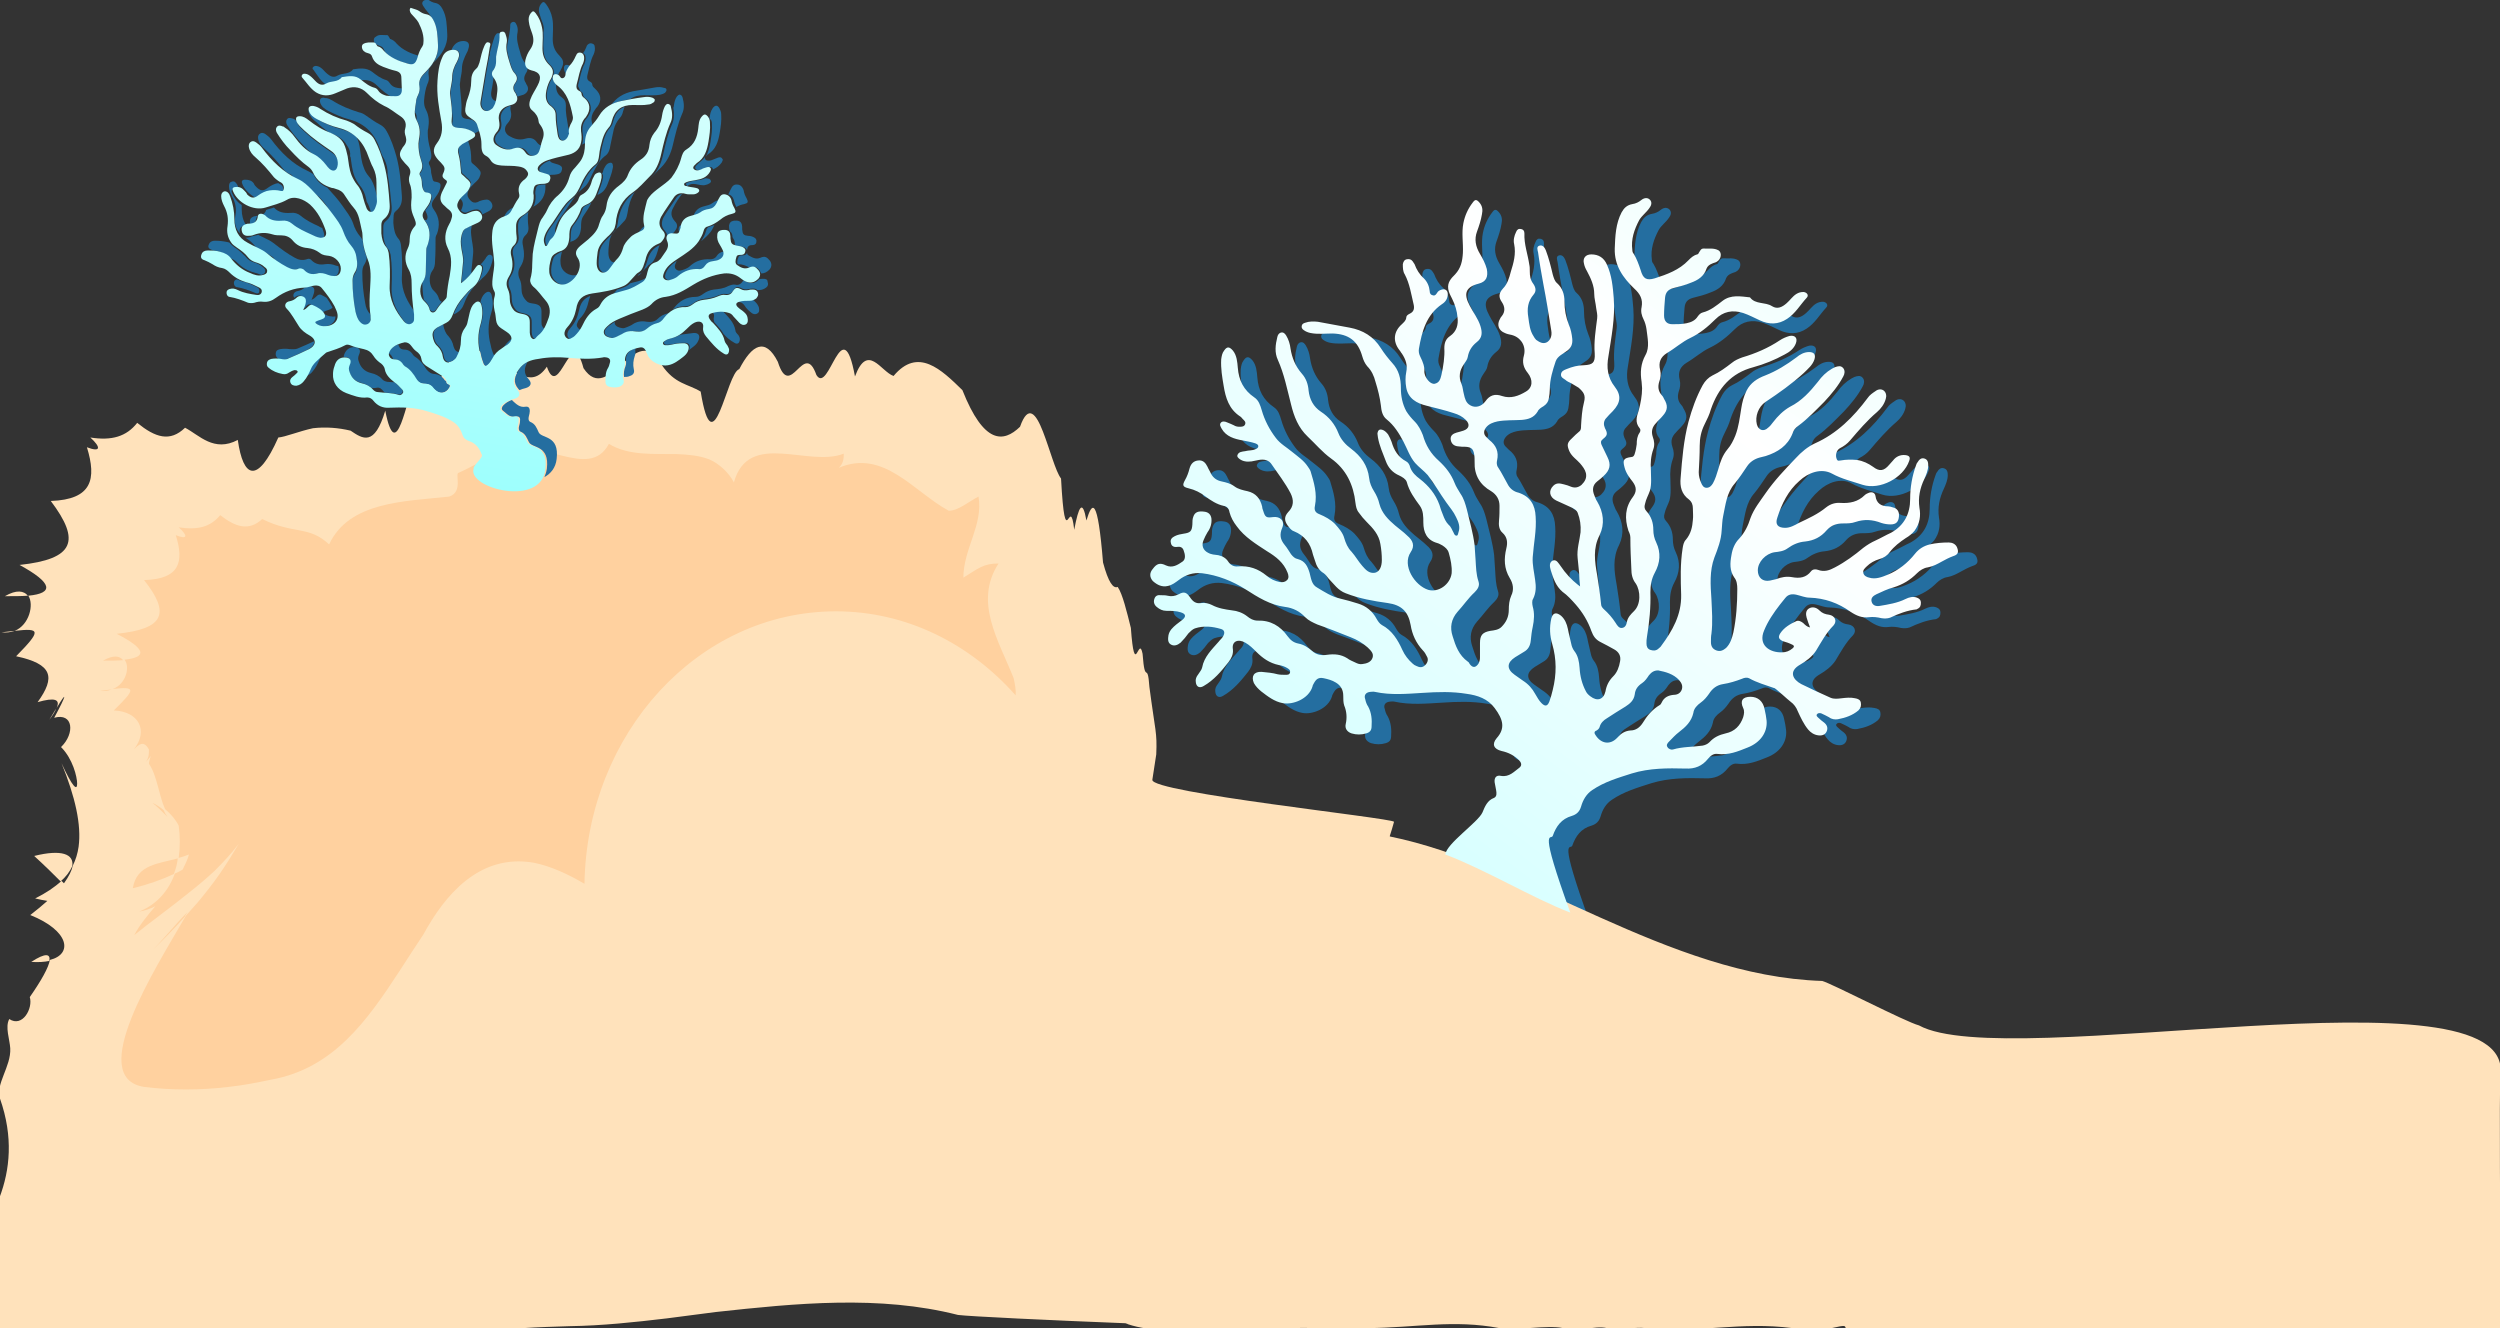 <?xml version="1.0" encoding="utf-8"?>
<!-- Generator: Adobe Illustrator 21.0.0, SVG Export Plug-In . SVG Version: 6.00 Build 0)  -->
<svg version="1.1" id="Layer_1" xmlns="http://www.w3.org/2000/svg" xmlns:xlink="http://www.w3.org/1999/xlink" x="0px" y="0px"
	 viewBox="0 0 512 272" style="enable-background:new 0 0 512 272;" xml:space="preserve">
<rect x="0" y="0" width="512" height="272" fill="#333333" stroke="none"/>
<style type="text/css">
	.st0{fill:#246EA0;}
	.st1{fill:#FFE2BB;}
	.st2{fill:#FFD19F;}
	.st3{fill:url(#SVGID_1_);}
	.st4{fill:url(#SVGID_2_);}
</style>
<g>
	<g>
		<path class="st0" d="M300,177c0.2-2.2,6.7-6.6,7.6-8.6c0.5-1.2,1-2.5,2.4-3c0.6-0.3,0.5-1,0.4-1.6c-0.1-0.5-0.2-1.1-0.3-1.6
			c-0.1-1,0.4-1.5,1.3-1.3c1.7,0.3,2.7-0.9,3.8-1.7c0.6-0.5,0.3-1.1-0.1-1.5c-1-1-2.2-1.6-3.6-1.9c-1.6-0.4-2-1.4-1-2.6
			c1.8-2,1.4-3.8-0.4-6.2c-1.4-1.9-3.5-2.6-5.7-2.9c-3-0.5-6-0.4-9-0.2c-3.3,0.2-6.6,0.5-9.8-0.2c-0.4-0.1-0.7,0-1,0
			c-0.9,0.1-1.3,0.7-1,1.5c0.1,0.5,0.3,1.1,0.6,1.5c0.7,1.3,0.8,2.7,0.7,4.1c0,0.8-0.4,1.2-1.1,1.4c-1,0.3-2,0.3-3,0
			c-0.9-0.3-1.4-1-1.2-1.9c0.3-1.3,0.2-2.6-0.3-3.8c-0.2-0.6-0.2-1.3-0.2-2c0-1.2-0.5-2.1-1.5-2.7c-0.8-0.5-1.6-0.7-2.5-0.9
			c-1-0.2-1.5,0.1-2,1c-0.1,0.2-0.3,0.5-0.3,0.7c-0.8,2.6-4.1,3.8-6.1,3.4c-1.7-0.3-3.1-1.4-4.4-2.4c-0.6-0.5-1.1-1-1.5-1.7
			c-0.6-1.4,0-2.4,1.6-2.3c1.1,0.1,2.2,0.2,3.3,0.5c0.5,0.1,1,0.1,1.6,0.1c0.4,0,0.8,0,0.9-0.5c0.1-0.5-0.3-0.7-0.6-0.9
			c-0.5-0.3-1.1-0.5-1.7-0.6c-1.9-0.4-3.3-1.4-4.6-2.7c-0.7-0.7-1.4-1.4-2.3-1.9c-1.4-0.8-2.8-0.3-2.5,1.4c0.1,1-0.3,1.8-0.9,2.6
			c-1.5,1.9-3,3.7-5.1,4.9c-0.8,0.5-1.5,0.2-1.6-0.8c-0.1-0.6,0.1-1.1,0.5-1.6c0.3-0.5,0.7-0.9,0.8-1.4c0.4-2.2,2-3.7,3.4-5.3
			c0.3-0.4,0.7-0.7,0.9-1.1c0.4-0.7,0.3-1.3-0.5-1.5c-1.7-0.5-3.5-0.7-5.3-0.1c-0.5,0.2-0.9,0.6-1.3,1c-0.5,0.7-1,1.3-1.6,1.9
			c-0.6,0.5-1.3,0.8-2,0.4c-0.7-0.4-0.6-1.2-0.5-1.9c0.2-1,0.9-1.6,1.6-2.2c0.4-0.3,0.9-0.7,1.3-1c0.8-0.7,0.6-1.2-0.4-1.5
			c-0.9-0.3-1.9-0.3-2.9-0.3c-0.8,0-1.4-0.3-2-0.8c-0.5-0.4-0.7-1-0.5-1.6c0.2-0.7,0.7-0.9,1.4-0.8c0.4,0,0.9,0,1.3,0.1
			c0.8,0.2,1.5,0.1,2.3-0.3c1.1-0.6,1.6-0.4,2.3,0.6c0.6,0.9,1.2,1.4,2.4,1.2c0.7-0.1,1.5,0.1,2.1,0.4c1.3,0.7,2.7,0.9,4.1,1.1
			c1.1,0.1,2.2,0.5,3.1,1.2c0.6,0.5,1.3,0.9,2.1,0.9c2.7-0.1,4.7,1.1,6.2,3.2c0.6,0.8,1.2,1.3,2.2,1.5c1.1,0.2,2,0.8,2.8,1.5
			c0.9,0.8,1.9,1,3.1,0.8c1.5-0.2,2.8-0.1,4.1,0.7c0.5,0.4,1.1,0.6,1.7,0.9c0.4,0.2,0.9,0.4,1.4,0.3c0.9-0.1,1.8-0.4,2.1-1.3
			c0.3-0.9-0.4-1.5-1-2.1c-1-0.9-2.2-1.6-3.5-2.1c-2.3-0.9-4.5-1.8-6.8-2.6c-0.9-0.4-1.8-0.8-2.5-1.5c-1.1-1.2-2.5-1.9-4.1-2.1
			c-3.1-0.4-5.6-2-8.1-3.6c-2.7-1.7-5.7-2.9-8.9-3.3c-1.8-0.2-3.4,0.3-4.8,1.4c-0.7,0.5-1.3,1-2.2,1.2c-1.2,0.3-2.2-0.2-3.1-1
			c-0.7-0.8-0.7-1.7,0-2.5c0.8-1.1,1.5-1.3,2.7-0.7c1.3,0.6,2.4-0.1,3.4-0.8c0.7-0.5,0.5-1.5,0.2-2.3c-0.2-0.6-0.7-0.8-1.3-0.7
			c-0.6,0.1-1.2-0.1-1.3-0.8c-0.2-0.7,0.2-1.1,0.8-1.4c0.6-0.3,1.2-0.4,1.8-0.5c1.4-0.2,1.7-0.5,1.8-1.9c0-0.6,0-1.1,0.2-1.6
			c0.3-0.9,1-1.2,2.3-1c0.8,0.1,1.3,0.6,1.4,1.4c0.1,1-0.2,2-0.8,2.8c-0.3,0.5-0.6,1.1-0.8,1.6c-0.5,1.1-0.1,2.1,0.9,2.6
			c0.7,0.4,1.4,0.4,2.1,0.5c0.9,0.2,1.6,0.6,2.1,1.4c0.4,0.6,1.1,1,1.9,0.9c2.3-0.2,4.2,0.5,5.9,1.9c0.8,0.7,1.7,1.1,2.7,1.3
			c0.6,0.1,1.1,0,1.5-0.4c0.4-0.4,0.3-1,0.1-1.5c-0.8-2.1-2.4-3.3-4.2-4.4c-2.3-1.5-4.6-2.9-6.2-5.1c-0.7-0.9-1.2-1.8-1.5-2.9
			c-0.1-0.7-0.5-1.2-1.2-1.3c-1.4-0.3-2.6-1.1-3.7-1.9c-1-0.8-2.2-1.4-3.5-1.7c-1.2-0.3-1.3-0.6-0.7-1.7c0.4-0.7,0.7-1.5,0.9-2.3
			c0.3-1.1,0.9-1.6,1.8-1.7c1-0.1,1.5,0.5,1.9,1.3c0.2,0.5,0.5,0.9,0.7,1.4c0.5,0.9,1.2,1.4,2.2,1.6c0.9,0.2,1.8,0.4,2.6,1
			c0.8,0.6,1.8,0.8,2.7,1c1.7,0.4,2.6,1.5,3,3.2c0,0.3,0.1,0.5,0.2,0.8c0.4,1.3,0.6,1.5,2,1.3c1.5-0.2,2.5,0.8,1.9,2.2
			c-0.6,1.4-0.4,2.4,0.5,3.5c0.5,0.6,0.9,1.3,1.3,1.9c0.4,0.5,0.8,0.9,1.4,1c1.5,0.4,2,1.5,2.4,2.8c0.3,1.1,0.4,2.4,1.5,3
			c1.5,0.9,3,1.9,4.8,2.3c1.2,0.3,2.4,0.6,3.6,1c1.7,0.5,3,1.6,3.8,3.1c0.3,0.5,0.6,1,1.1,1.3c2.1,1.1,3.3,3.1,4.2,5.1
			c0.5,1.1,1.2,2,2.1,2.8c0.2,0.2,0.5,0.4,0.8,0.5c0.6,0.3,1.2,0.4,1.8-0.2c0.5-0.5,0.7-1.2,0.3-1.8c-0.2-0.4-0.4-0.8-0.8-1.2
			c-1.4-1.5-2.2-3.3-2.5-5.2c-0.5-2.8-1.9-4.1-4.7-4.5c-2.9-0.4-5.8-0.9-8.6-2c-1.6-0.6-2.4-1.9-3.5-3c-0.3-0.4-0.6-0.8-1-1.1
			c-1-0.6-1.5-1.5-1.8-2.6c-0.1-0.4-0.3-0.8-0.4-1.2c-0.5-2.3-1.7-3.9-3.9-4.8c-0.6-0.2-0.9-0.7-1.3-1.2c-0.7-1-0.7-1.8,0.1-2.7
			c1.2-1.2,1.2-2.5,0.5-3.9c-1.1-2.1-2.5-3.9-3.8-5.8c-0.6-1-1.6-1.2-2.7-1c-0.5,0.1-1,0.2-1.5,0.3c-0.4,0-0.8,0.1-1.2,0
			c-0.9-0.1-1.8-0.8-1.7-1.2c0.2-0.8,1-0.8,1.6-0.9c0.7-0.2,1.5-0.1,2.1-0.4c0.3-0.1,0.6-0.3,0.6-0.6c0-0.4-0.4-0.5-0.6-0.6
			c-0.9-0.3-1.7-0.4-2.6-0.6c-1.7-0.3-3.4-0.8-4.3-2.4c-0.2-0.4-0.5-0.8-0.2-1.2c0.3-0.4,0.9-0.3,1.3-0.1c0.5,0.2,1,0.4,1.4,0.6
			c0.3,0.2,0.7,0.3,1.1,0.3c0.5,0,1,0,1.2-0.5c0.2-0.5-0.2-0.8-0.5-1.1c-0.2-0.2-0.3-0.4-0.5-0.5c-2.3-1.5-3-3.8-3.4-6.3
			c-0.3-1.8-0.6-3.5-0.5-5.4c0.1-0.7,0.2-1.3,0.6-1.8c0.6-0.9,1.1-0.8,1.8,0c0.8,1,0.9,2.3,1,3.5c0.2,2.6,1.2,4.6,3.4,6.1
			c0.9,0.6,1.2,1.6,1.5,2.6c0.6,2.1,1.6,4,2.9,5.7c0.9,1.2,2.2,1.9,3.4,2.9c1.1,0.9,2.3,1.7,3.1,2.9c0.2,0.3,0.5,0.7,0.6,1
			c0.7,2.3,1.4,4.6,0.9,7.1c-0.2,0.9,0.1,1.4,0.9,1.7c1.2,0.5,2.3,1.1,3.2,2c0.8,0.9,1.6,1.8,1.9,2.9c0.3,1,0.7,2,1.5,2.8
			c0.8,0.9,1.4,2,2.2,2.9c0.7,0.8,1.4,1.6,2.6,1.4c0.9-0.2,1.4-1.2,1.4-2.6c0-1.1-0.1-2.2-0.3-3.3c-0.3-1.9-1.5-3.2-2.8-4.5
			c-0.6-0.6-1.1-1.2-1.6-1.9c-0.5-0.6-0.6-1.3-0.7-2c-0.4-3.7-1.9-6.9-5-9.1c-1.8-1.3-3.2-3-4.8-4.5c-1.9-1.8-2.8-4.1-3.4-6.6
			c-0.8-3.1-1.4-6.2-2.7-9.1c-0.7-1.5-0.5-3.1-0.1-4.7c0.1-0.4,0.3-0.8,0.8-0.9c0.5-0.1,0.8,0.3,1,0.6c0.5,0.8,0.8,1.8,0.9,2.7
			c0.3,1.9,1,3.6,2.3,5.1c0.9,1,1.3,2.2,1.4,3.5c0.2,1.8,1,3.3,2.5,4.3c1.7,1.1,2.9,2.6,3.6,4.4c0.5,1.3,1.5,2.4,2.6,3.2
			c2,1.5,3.4,3.4,3.7,6c0.1,1,0.5,1.9,1,2.7c0.5,0.8,0.9,1.7,1.1,2.6c0.5,1.9,1.8,3.2,3.2,4.4c0.8,0.7,1.7,1.3,2.5,2.1
			c1.2,1,1.6,2.1,0.7,3.4c-1.8,2.7,0.8,6.8,3.6,7.7c2.1,0.6,4.5-1.1,4.8-3.4c0.1-1.4-0.2-2.8-0.6-4.2c-0.2-0.7-0.7-1.1-1.3-1.5
			c-0.4-0.2-0.7-0.4-1.1-0.5c-2.1-0.6-2.8-2.2-2.8-4.2c0-1.2,0-2.4-0.7-3.4c-1.1-1.5-2.2-3-2.7-4.9c-0.2-0.6-0.9-1-1.5-1.3
			c-1.4-0.6-2.3-1.6-2.8-3c-0.6-1.6-1.3-3.1-1.6-4.8c0-0.3-0.1-0.5-0.1-0.8c0.1-0.8,0.5-1,1.2-0.7c0.4,0.2,0.7,0.5,1,0.9
			c0.3,0.5,0.5,1,0.7,1.5c0.5,1.7,1.3,3.1,3,4c0.4,0.2,0.7,0.7,0.8,1.2c0.4,1.1,1.2,1.8,2,2.4c1.8,1.4,3.2,3.1,4,5.3
			c0.2,0.7,0.4,1.3,0.7,2c0.3,0.8,0.6,1.5,1.2,2.1c0.5,0.4,0.7,1.1,1,1.6c0.1,0.2,0.2,0.6,0.6,0.6c0.3,0,0.3-0.4,0.4-0.7
			c0.4-1.1,0-2.1-0.5-3.1c-0.5-1.1-1.3-2-2-3c-1.3-1.8-2.4-3.8-3.8-5.6c-0.8-0.9-1.8-1.6-2.6-2.5c-1.1-1.3-1.6-2.9-2.4-4.4
			c-0.9-1.7-1.9-3.3-3.4-4.5c-0.9-0.7-1.1-1.8-1.2-2.9c-0.2-1.6-0.6-3.2-1.1-4.8c-0.3-1.2-0.8-2.3-1.7-3.2c-0.5-0.6-0.8-1.3-1-2
			c-0.9-3.2-2.8-4.6-6.1-4.7c-1.5,0-3,0.2-4.5-0.1c-0.5-0.1-1-0.3-1.4-0.6c-0.3-0.2-0.5-0.5-0.4-0.9c0.1-0.4,0.4-0.5,0.7-0.6
			c0.8-0.3,1.7-0.3,2.6-0.2c2.2,0.4,4.3,0.8,6.5,1.2c2.7,0.5,4.9,1.8,6.4,4.2c0.7,1.1,1.5,2.1,2.3,3c1.4,1.5,1.8,3.2,1.8,5.2
			c0,1.6,0.3,3.2,1.1,4.7c0.5,0.8,1.1,1.5,1.7,2.1c0.8,0.8,1.3,1.8,1.7,2.8c0.6,2.1,1.6,3.8,3.3,5.3c1.4,1.3,2.5,2.7,3.2,4.5
			c0.3,0.8,0.8,1.5,1.2,2.2c0.7,1,1,2.1,1.3,3.2c0.6,2.5,1.3,4.9,1.6,7.4c0.1,1,0.1,2,0.2,3c0.1,1.5,0.1,2.9,0.6,4.4
			c0.3,0.9-0.2,1.6-0.8,2.2c-1.3,1.2-2.3,2.7-3.5,4c-1.3,1.5-1.6,3.2-1,5c0.6,2,1.3,3.9,3.1,5.2c0.2,0.1,0.3,0.3,0.4,0.5
			c0.6,0.8,1.2,0.8,1.8-0.1c0.2-0.4,0.3-0.8,0.3-1.2c0-1,0-2,0-3c0-1.6,0.5-2.2,2.1-2.5c0.8-0.1,1.7-0.2,2.3-0.8
			c1-1,1.5-2.1,1.5-3.5c0-1,0.1-2,0.5-2.9c0.6-1.2,0.4-2.5-0.3-3.6c-1.2-2-1.2-4-0.7-6.1c0.3-1.2,0.2-2.3-0.8-3.2
			c-0.7-0.6-0.8-1.6-0.7-2.5c0.1-1,0.1-2,0.1-3c0-1.3-0.6-2.3-1.7-3c-2.3-1.3-3.5-3.3-3.4-6c0-0.5,0-1.1-0.1-1.6
			c-0.2-1.1-0.6-1.4-1.7-1.5c-0.5,0-1.1,0-1.7-0.1c-0.8-0.1-1.3-0.6-1.4-1.4c-0.1-0.8,0.5-1.2,1.2-1.4c0.5-0.1,1-0.3,1.4-0.4
			c1.2-0.4,1.4-1.3,0.5-2.2c-0.7-0.7-1.5-1.1-2.5-1.4c-1.8-0.6-3.6-1-5.5-1.5c-2.1-0.5-3.8-1.5-4.2-3.7c-0.2-1.1-0.2-2.2,0-3.2
			c0.3-1.4-0.1-2.6-0.9-3.8c-0.2-0.2-0.3-0.5-0.5-0.7c-1.4-1.8-1.2-3.8,0.5-5.3c0.4-0.4,0.8-0.7,0.9-1.3c0-0.5,0.4-0.7,0.8-0.9
			c0.8-0.4,0.9-1.1,0.7-1.9c-0.5-2.1-0.8-4.2-1.8-6.1c-0.4-0.6-0.4-1.4-0.4-2.1c0.1-0.5,0.3-0.9,0.8-1c0.5-0.1,0.9,0,1.2,0.4
			c0.1,0.2,0.3,0.4,0.4,0.6c0.4,1.1,1,2.1,1.9,2.9c0.7,0.7,1.1,1.6,1.2,2.6c0,0.5,0.2,0.8,0.7,0.9c0.4,0.1,0.6-0.2,0.8-0.5
			c0.2-0.4,0.6-0.6,1-0.7c0.7-0.2,1.2,0.2,1.2,0.9c0,0.9-0.4,1.6-1.2,2.1c-3.2,2.2-4.1,5.6-4.7,9.1c-0.1,0.6,0,1.1,0.3,1.7
			c0.5,1,0.9,2,0.8,3.1c0,0.2,0.1,0.5,0.2,0.8c0.4,0.9,1.2,1.7,1.9,1.6c1-0.2,1.2-1,1.4-1.8c0.4-1.8,0.7-3.7,0.6-5.5
			c0-1.1,0.3-1.9,1.2-2.5c1.3-0.9,1.7-2.3,1.5-3.8c-0.1-1.3-0.5-2.6-1.1-3.8c-0.3-0.6-0.7-1.3-0.8-2c-0.2-1.4,0.6-2.2,1.4-3
			c1.2-1.3,1.5-2.7,1.6-4.4c0.1-2-0.3-4.1,0.1-6.1c0.3-1.5,0.9-2.9,1.9-4.2c0.5-0.7,0.8-0.7,1.4,0c0.6,0.7,0.7,1.5,0.5,2.4
			c-0.2,1.2-0.6,2.4-1,3.5c-0.6,1.6-0.3,3.1,0.6,4.6c0.6,1,1.1,2,1.4,3.1c0.3,1.6-0.1,2.6-1.7,3c-2.7,0.7-3.1,2.1-1.8,4.5
			c0.7,1.4,1.7,2.6,2.2,4.2c0.4,1.3,0.4,2.4-0.8,3.3c-1,0.8-1.6,1.8-1.8,3c-0.1,0.6-0.5,1-0.8,1.5c-0.9,1.3-1.1,2.6-0.5,4
			c0.3,0.7,0.3,1.4,0.5,2.1c0.2,0.9,0.4,1.8,1.3,2.3c1,0.6,2.3,0.3,3.1-0.8c0.9-1.3,2-1.6,3.4-1.1c1.8,0.6,3.4,0,4.9-0.9
			c1.4-0.8,1.5-2.4,0.4-3.8c-0.9-1.1-1.2-2.2-0.8-3.6c0.5-1.9-0.6-3.7-2.5-4.2c-0.5-0.1-1-0.2-1.4-0.4c-1.3-0.5-1.7-1.7-1-2.9
			c0.1-0.2,0.2-0.4,0.4-0.6c0.7-0.9,0.6-1.9,0-2.8c-0.7-1-0.7-1.8,0.2-2.8c0.9-0.9,1.3-2.2,1.6-3.4c0.6-1.9,1.1-3.7,0.7-5.7
			c-0.2-0.8,0-1.7,0.4-2.5c0.2-0.5,0.5-0.7,1-0.6c0.5,0.1,0.7,0.4,0.7,0.9c-0.1,2.2,0.7,4.3,1,6.4c0.1,0.4,0.1,0.9,0.1,1.3
			c0,1,0.1,1.8,0.7,2.6c0.5,0.7,0.7,1.5,0.1,2.2c-1.2,1.4-1.4,2.9-1.1,4.7c0.2,1.4,0.3,2.7,1.1,3.9c0.1,0.2,0.3,0.5,0.5,0.7
			c0.7,0.5,1.4,0.9,2.2,0.5c0.7-0.4,1.1-1.3,0.9-2.4c-0.5-3.2-1-6.3-1.6-9.4c-0.4-2.2-0.8-4.4-1.1-6.6c-0.1-0.5-0.4-1.2,0.3-1.4
			c0.7-0.2,1.1,0.5,1.3,1c0.6,1.6,1,3.2,1.4,4.9c0.2,0.7,0.4,1.4,0.9,1.8c1.1,1,1.5,2.3,1.5,3.7c0,1.7,0.3,3.3,0.9,4.8
			c0.4,0.9,0.6,1.9,0.7,2.9c0.1,1-0.2,1.8-1,2.4c-0.9,0.7-2,1.1-2.4,2.2c-0.6,1.8-1.2,3.7-1.2,5.7c0,0.6-0.1,1.3-0.2,1.9
			c-0.1,0.7-0.5,1.2-1.1,1.6c-0.5,0.3-1,0.6-1.2,1.1c-0.8,1.3-2,1.6-3.3,1.7c-1.6,0.1-3.3,0-4.9,0.3c-0.9,0.2-1.8,0.5-2.4,1.3
			c-0.5,0.7-0.5,1.4,0.2,2c0.2,0.2,0.3,0.3,0.5,0.5c1.4,1.1,2,2.4,1.6,4.2c-0.1,0.4-0.1,1,0.2,1.4c0.8,1.2,1.4,2.5,2.1,3.7
			c0.5,0.8,1.2,1.3,2.1,1.5c2.4,0.8,3.4,2.5,3.5,4.9c0.2,2.8-0.4,5.5-0.6,8.3c-0.1,1.6,0.3,3.1,0.5,4.7c0.2,1.3,0.2,2.6-0.4,3.8
			c-0.3,0.5-0.2,1.1-0.1,1.6c0.4,1.4,0.3,2.8,0,4.2c-0.2,0.9-0.3,1.8-0.4,2.8c-0.1,1-0.5,1.8-1.4,2.3c-0.6,0.4-1.2,0.7-1.8,1.1
			c-1.7,1.1-1.8,2.4-0.1,3.6c0.6,0.4,1.1,0.8,1.7,1.2c1.1,0.7,1.9,1.6,2.5,2.7c0.4,0.7,0.8,1.4,1.3,1.9c0.7,0.7,1.2,0.7,1.6-0.3
			c0.3-0.8,0.5-1.6,0.7-2.4c0.8-3.2,0.8-6.3-0.1-9.4c-0.5-1.7-0.6-3.4-0.2-5.2c0.3-1.2,1-1.4,2-0.6c0.8,0.7,1.2,1.7,1.4,2.7
			c0.2,1.1,0.5,2.1,0.7,3.1c0.1,0.5,0.3,1,0.6,1.4c0.8,1,1,2.2,1.1,3.5c0.1,1.7,0.5,3.3,1.3,4.8c0.2,0.4,0.5,0.7,0.9,1
			c1.4,1.1,2.7,0.7,3.1-1c0.2-1.2,0.7-2.2,1.6-3.1c0.8-0.8,1.2-1.9,1.4-3.1c0.2-1.1-0.3-1.9-1.2-2.4c-0.9-0.5-1.8-1-2.8-1.5
			c-1-0.5-1.5-1.2-1.9-2.3c-0.7-2-1.8-3.8-3.2-5.4c-0.8-0.9-1.7-1.9-2.7-2.6c-1.4-1.2-1.9-2.8-2.4-4.4c-0.2-0.7-0.4-1.6,0.4-2
			c0.8-0.3,1.2,0.6,1.6,1.1c1,1.5,2.2,2.8,3.6,3.9c0.1,0.1,0.2,0.1,0.4,0.3c-0.1-1-0.2-1.9-0.2-2.8c-0.1-1-0.2-2-0.3-3
			c-0.2-1.8,0.4-3.6,0.6-5.3c0.1-1.4-0.1-2.7-0.6-4c-0.2-0.5-0.6-0.7-1.1-1c-1.1-0.5-2.2-1-3.3-1.5c-1.4-0.7-1.6-2-0.6-3
			c0.7-0.7,1.4-0.5,2.2-0.3c0.5,0.1,1,0.3,1.5,0.5c0.8,0.3,1.5,0.1,2.1-0.4c0.7-0.7,1.1-1.4,0.9-2.4c-0.2-0.8-0.7-1.4-1.2-2
			c-0.7-0.8-1.7-1.4-2.2-2.5c-0.5-1.2-0.5-1.7,0.5-2.6c0.5-0.5,1-1,1.5-1.4c0.4-0.3,0.4-0.7,0.4-1.2c0.1-1.6,0.2-3.3,0.6-4.8
			c0.4-1.5-0.1-2.1-1.1-3c-0.5-0.3-1-0.6-1.5-0.9c-0.4-0.2-0.9-0.4-1.2-0.7c-0.4-0.3-1-0.5-0.9-1.2c0.1-0.6,0.6-0.8,1.1-1
			c1.2-0.5,2.4-0.8,3.6-0.8c1.8-0.1,2.3-0.5,2.2-2.4c-0.2-2.4,0.2-4.8,0.5-7.2c0.1-0.7-0.1-1.4-0.2-2.1c-0.1-1-0.4-2-0.4-2.9
			c0-1.7-0.7-3.2-1.5-4.7c-0.3-0.5-0.5-1-0.6-1.5c-0.3-1.1,0.3-1.9,1.5-1.9c1.5,0,2.6,0.7,3.2,2.1c1,2.2,1.2,4.5,1.4,6.9
			c0.3,4-0.5,8-1.1,11.9c-0.4,2.2-0.2,4.3,1.3,6.2c1.4,1.8,1.2,3.3-0.4,5c-0.5,0.5-1,1-1.5,1.6c-0.4,0.6-0.4,1.2-0.1,1.9
			c0.6,1.1,0.5,1.5-0.4,2.2c-0.5,0.4-0.5,0.7-0.3,1.2c0.4,0.8,0.8,1.7,1.2,2.5c0.8,1.6,0.5,2.7-0.8,3.9c-0.4,0.4-0.8,0.7-1.3,1.1
			c-1,0.8-1,1.8-0.6,2.8c0.2,0.4,0.3,0.9,0.6,1.3c1.3,2.2,1.6,4.6,0.5,6.9c-1.4,2.7-1,5.4-0.5,8.2c0.3,1.9,0.6,3.9,0.8,5.9
			c0,0.4,0.2,0.7,0.5,1c1,0.9,1.8,1.8,2.5,2.9c0.3,0.5,0.7,1.1,1.3,1c0.7-0.1,0.9-0.7,1-1.3c0.2-0.9,0.8-1.5,1.4-2.1
			c1.5-1.4,1.4-4.2,0.4-5.7c-0.7-0.9-0.9-1.9-0.9-3c-0.1-2.1-0.2-4.2-0.2-6.4c0-0.5-0.2-1-0.4-1.4c-0.8-2.5-0.7-4.8,0.9-6.9
			c0.8-1.1,0.8-2,0-3.1c-0.7-0.9-1.4-1.8-1.7-3c-0.4-1.5-0.2-1.9,1.4-2.1c0.4,0,0.6-0.3,0.7-0.7c0.2-0.6,0.3-1.2,0.4-1.9
			c0-0.9,0.1-1.7,0.6-2.4c0.2-0.3,0.2-0.7,0-0.9c-1-1.2-0.6-2.4-0.2-3.6c0.4-1.5,0.7-3.1,0.7-4.6c0-0.4-0.1-0.9-0.1-1.3
			c-0.3-1.9-0.2-3.7,0.8-5.5c0.9-1.6,0.4-3.5,0.2-5.3c-0.1-0.7-0.3-1.4-0.6-2c-0.4-0.8-0.6-1.6-0.4-2.5c0.3-1.6-0.3-2.7-1.5-3.8
			c-2.3-2.2-4.1-4.7-4-8.2c0.1-2.6,0.2-5.1,1.4-7.4c0.5-0.9,1.1-1.5,2.2-1.7c0.7-0.1,1.3-0.4,1.8-0.8c0.6-0.5,1.3-0.6,1.8-0.1
			c0.5,0.5,0.3,1.2-0.1,1.7c-0.6,0.9-1.6,1.6-2.1,2.5c-1,1.9-1.7,3.9-1.4,6.1c0,0.3,0.1,0.6,0.3,0.8c0.6,1,1,2.1,1.4,3.3
			c0.5,1.8,1.2,2.2,2.9,1.7c2.5-0.8,5-1.7,6.9-3.7c0.5-0.5,1-1,1.8-1.2c0.1,0,0.3-0.2,0.3-0.3c0.3-0.4,0.4-0.9,1-0.9
			c1,0.1,2.1-0.2,3.1,0.4c0.7,0.5,0.5,1.8-0.4,2.3c-0.3,0.2-0.6,0.2-1,0.4c-0.5,0.2-0.9,0.5-1.1,1c-0.5,1.6-1.8,2.4-3.2,2.9
			c-1.2,0.5-2.4,0.8-3.6,1.1c-1.1,0.3-1.6,0.9-1.7,2c-0.1,1.2-0.2,2.4-0.2,3.6c0,1.2,0.6,1.8,1.7,1.8c1,0,1.9,0,2.9-0.2
			c1-0.2,1.8-0.6,2.3-1.4c0.3-0.4,0.6-0.7,1-0.8c1.6-0.4,2.8-1.4,4.1-2.4c1.7-1.3,3.7-0.9,5.6-0.7c1.1,1.5,3.1,0.9,4.5,1.8
			c1.1,0.7,2.1,0.2,3-0.6c0.7-0.6,1.2-1.4,2-1.9c0.5-0.3,0.9-0.4,1.5-0.4c0.7,0.1,1.1,0.7,0.6,1.2c-1.3,1.4-2.3,3.2-4,4.3
			c-1.8,1.2-3.7,1.2-5.6,0.3c-1.1-0.5-2.2-1.1-3.4-1.5c-2.2-0.7-4.1-0.3-5.7,1.3c-1.5,1.5-3.2,2.9-5.1,3.8c-1.7,0.8-3.1,2.1-4.8,3.1
			c-1.3,0.8-1.8,1.9-1.4,3.5c0.2,0.8,0.1,1.6-0.2,2.4c-0.3,1-0.2,1.9,0.5,2.7c0.2,0.2,0.4,0.5,0.5,0.8c0.8,1.3,0.8,2.3-0.3,3.5
			c-0.4,0.5-0.9,0.9-1.3,1.4c-0.8,0.8-1.1,1.7-0.7,2.9c0.3,0.8,0.4,1.7,0.1,2.5c-0.5,1.4-0.6,2.8-0.5,4.2c0,1.4,0.2,2.9-0.2,4.3
			c-0.3,0.9-0.8,1.7-1,2.7c-0.2,0.6-0.1,1.1,0.3,1.5c1,1.1,1.4,2.4,1.4,3.8c0,0.9,0.2,1.8,0.6,2.6c1,2.1,0.8,4.2-0.3,6.2
			c-0.7,1.3-0.9,2.6-0.9,4c0.1,3-0.2,6.1-0.7,9.1c-0.1,0.5-0.1,0.9-0.1,1.4c0,0.6,0.2,1.1,0.8,1.3c0.6,0.2,1.2,0.2,1.7-0.3
			c0.2-0.2,0.4-0.3,0.5-0.5c2.3-3.1,4.2-6.4,4.1-10.5c-0.1-3.2-0.2-6.3,0.3-9.5c0.1-0.6,0.2-1.3,0.7-1.8c1-1.2,1.3-2.6,1.4-4
			c0.1-0.8,0-1.6,0-2.4c0-0.7-0.2-1.3-0.8-1.8c-1.5-1.1-1.9-2.6-1.7-4.5c0.3-3.8,0.6-7.6,1.6-11.4c0.7-2.6,1.6-5.1,2.9-7.5
			c0.5-0.9,1.2-1.6,2-2c1.5-0.7,2.7-1.6,4-2.6c0.6-0.5,1.3-0.8,2.1-1.1c2.7-0.8,5.3-1.9,7.7-3.5c0.6-0.4,1.3-0.7,2-0.9
			c1.1-0.2,1.7,0.4,1.3,1.5c-0.4,1.1-1.3,1.8-2.3,2.3c-2,1.1-4.2,2-6.4,2.6c-4.6,1.2-7.2,4.3-8.7,8.6c-0.3,1.1-0.8,2.1-1.3,3.1
			c-0.7,1.4-1,2.8-1,4.4c0,1.8-0.1,3.6-0.2,5.4c0,0.8,0.2,1.5,0.5,2.2c0.2,0.5,0.5,1,1.1,1c0.6,0,1-0.4,1.3-0.9
			c0.5-0.9,0.8-1.9,1.1-2.9c0.4-1.5,0.9-2.9,1.9-4.1c0.7-0.8,1.2-1.8,1.6-2.8c0.7-1.8,0.9-3.7,1.2-5.5c0.2-1.3,0.5-2.5,1.1-3.7
			c0.8-1.6,2.2-2.5,3.8-3.1c2.3-0.9,4.4-2.2,6.4-3.7c0.7-0.6,1.6-1.1,2.6-1.1c1,0,1.4,0.5,1.1,1.5c-0.4,1.2-1.3,1.9-2.2,2.8
			c-2.4,2.2-5.1,4.1-7.8,5.9c-1.5,1-2.2,3-1.8,4.6c0.3,1.2,1.4,1.6,2.3,0.7c0.4-0.3,0.7-0.7,1-1.1c1-1.3,2.1-2.4,3.5-3.2
			c2.4-1.2,4.1-3.1,5.7-5.1c0.8-1.1,1.7-2,2.9-2.7c0.2-0.1,0.4-0.2,0.6-0.3c0.6-0.2,1.2-0.4,1.7,0.2c0.4,0.5,0.3,1.2,0,1.7
			c-1,1.9-2.4,3.6-3.9,5.2c-1.7,1.7-3.4,3.5-5.3,4.9c-0.6,0.4-1,0.9-1.2,1.6c-1,2.5-3,3.8-5.5,4.6c-0.4,0.1-0.8,0.2-1.2,0.3
			c-1.1,0.3-2,0.9-2.6,1.8c-0.8,1.2-1.6,2.4-2.5,3.5c-1.7,1.9-1.9,4.4-2.4,6.7c-0.2,0.9-0.2,1.9-0.3,2.9c-0.1,2-0.8,3.8-1.5,5.6
			c-1,2.7-0.8,5.6-0.6,8.5c0.1,2.4,0.3,4.7,0,7.1c-0.1,0.5-0.1,1.1-0.1,1.7c0,0.8,0.3,1.4,1.1,1.7c0.8,0.3,1.4,0,2-0.5
			c0.9-0.9,1.2-2,1.5-3.2c0.6-2.9,0.8-5.9,0.8-8.9c0-0.8-0.1-1.7-0.6-2.3c-1-1.4-0.9-3-0.6-4.6c0.2-1.3,0.7-2.5,1.6-3.4
			c1.1-1.2,1.8-2.6,2.3-4.2c0.7-1.9,2-3.5,3.1-5.1c1.8-2.6,4-4.9,6.2-7.2c1.1-1.2,2.4-2.3,3.9-3c4.5-2,7.9-5.4,10.8-9.3
			c0.4-0.6,1-1,1.6-1.4c0.5-0.4,1.2-0.5,1.7-0.1c0.5,0.4,0.6,1.1,0.4,1.7c-0.3,1.1-1,2-1.8,2.7c-2,1.7-3.8,3.8-5.5,5.8
			c-0.6,0.7-1.3,1.2-2.1,1.6c-0.7,0.4-1,1.5-0.6,2.3c0.2,0.4,0.5,0.2,0.8,0.2c1.1-0.2,2.2-0.2,3.3-0.1c1.3,0.2,2.3,0.7,3.3,1.4
			c1.3,1,2.2,0.9,3.3-0.4c0.3-0.3,0.5-0.6,0.8-0.9c0.6-0.8,1.5-1.2,2.5-1.1c0.8,0.1,1.1,0.4,0.8,1.2c-1.2,3.5-6,6-9.5,4.9
			c-2.1-0.7-4.3-1.2-6.3-2.3c-2.2-1.2-4.9-0.2-6.7,1.5c-2.3,2-3.6,4.7-4.5,7.5c-0.5,1.4,0.1,2.1,1.6,2.1c1,0,1.9-0.5,2.8-1
			c1.9-0.9,3.9-1.8,5.6-3.2c0.9-0.7,1.9-1,3-0.9c1.8,0.1,3.5-0.2,4.9-1.6c0.2-0.2,0.6-0.4,0.9-0.5c0.6-0.2,1.2,0,1.3,0.7
			c0.2,1.5,1.2,2.1,2.6,2.1c0.3,0,0.6,0.1,0.9,0.2c1,0.2,1.4,0.9,1.3,1.9c-0.1,1.1-0.6,1.6-1.7,1.6c-0.6,0-1.3-0.1-1.9-0.3
			c-1.8-0.7-3.5-0.8-5.3-0.2c-0.8,0.3-1.7,0.3-2.6,0.3c-1.3,0-2.4,0.4-3.3,1.4c-1.2,1.4-2.6,2.1-4.4,2.3c-1.3,0.1-2.5,0.6-3.6,1.4
			c-0.8,0.6-1.8,0.7-2.7,0.8c-1.8,0.3-3.4,2-3.4,3.7c0,1.5,1,2.4,2.5,2.1c0.5-0.1,0.9-0.2,1.3-0.3c1-0.4,2.1-0.6,3.2-0.4
			c1.6,0.3,2.9,0.1,3.9-1.2c0.3-0.4,0.9-0.5,1.4-0.3c1.3,0.5,2.4,0.1,3.5-0.5c2.1-1.1,4-2.5,5.8-4c0.8-0.6,1.6-1.1,2.5-1.5
			c1.1-0.5,2.1-1.1,3.2-1.6c2.7-1.5,3.9-3.9,3.9-6.9c0-2.4,0.4-4.7,1.2-6.9c0.1-0.2,0.1-0.4,0.3-0.6c0.3-0.5,0.7-1,1.4-0.8
			c0.7,0.2,0.8,0.8,0.8,1.4c0,1-0.4,1.9-0.8,2.8c-0.9,1.9-1.3,3.8-1,5.9c0.3,1.6,0.1,3.2-1,4.7c-0.5,0.6-1.1,1.1-1.8,1.5
			c-1.2,0.8-2.4,1.7-3.3,2.9c-0.5,0.7-1.3,1.2-2.1,1.4c-1,0.3-1.9,0.8-2.6,1.5c-0.4,0.4-0.8,0.7-0.7,1.3c0.1,0.6,0.7,0.9,1.2,1
			c1.3,0.4,2.6-0.1,3.8-0.6c2.2-0.9,4.1-2.4,5.6-4.3c0.8-1,1.8-1.6,3-1.9c1.3-0.3,2.6-0.4,3.9-0.4c0.7,0,1.4,0.3,1.7,1
			c0.4,1,0.2,1.5-0.8,1.8c-0.8,0.3-1.6,0.7-2.3,1.1c-0.9,0.5-1.8,1-2.9,1.2c-0.8,0.1-1.6,0.6-2.2,1.2c-1.4,1.4-2.9,2.3-4.8,2.9
			c-1.2,0.3-2.4,0.9-3.5,1.4c-0.6,0.3-1.2,0.7-1,1.5c0.2,0.8,0.9,1,1.6,0.9c1.8-0.3,3.7-0.6,5.3-1.4c0.8-0.4,1.6-0.6,2.4-0.3
			c0.5,0.2,0.8,0.5,0.8,1c0,0.6-0.1,1-0.7,1.3c-0.1,0-0.1,0.1-0.2,0.1c-1.9,0.2-3.7,0.9-5.4,1.7c-0.6,0.2-1.2,0.2-1.8,0.1
			c-0.8-0.2-1.7-0.3-2.5-0.2c-1.4,0.2-2.6-0.3-3.8-1.1c-2.5-1.8-5.3-2.8-8.4-2.9c-0.9,0-1.8-0.4-2.7-0.6c-0.9-0.2-1.7-0.1-2.3,0.7
			c-1.4,1.7-2.7,3.4-3.7,5.3c-0.2,0.4-0.4,0.8-0.6,1.3c-1.3,3,1.1,4.6,3.7,4.5c0.8,0,1.5-0.3,2.1-0.8c0.4-0.3,0.4-0.6-0.1-0.8
			c-0.6-0.3-1.2-0.5-1.9-0.7c-0.8-0.4-1-0.8-0.5-1.6c0.8-1.2,2-1.9,3.3-2.5c0.5-0.2,1,0.1,1.4,0.4c0.4,0.4,0.8,0.8,1.4,0.9
			c-0.3-0.7-0.5-1.4-0.7-2c-0.2-0.7-0.2-1.5,0.5-1.9c0.7-0.4,1.5-0.2,2.1,0.4c0.6,0.6,1.2,0.8,2,0.9c1.2,0.2,1.7,1.3,0.9,2.2
			c-1.5,1.5-2.5,3.4-3.6,5.2c-0.8,1.2-2,2.1-3.2,2.8c-2.5,1.4-1.5,3.1,0.2,4c2,1,4,1.9,6,2.8c0.7,0.3,1.5,0.2,2.3,0.1
			c0.9-0.1,1.8-0.2,2.7,0c0.6,0.1,1.1,0.3,1.2,0.9c0.1,0.6,0,1.1-0.5,1.6c-1.2,1-2.6,1.5-4.2,1.8c-0.6,0.1-1.3,0-1.8-0.4
			c-0.5-0.3-1-0.5-1.6-0.8c-0.3-0.1-0.7-0.1-0.9,0.2c-0.2,0.3,0.1,0.5,0.3,0.7c0.4,0.4,0.8,0.7,1.2,1c0.6,0.5,0.8,1.1,0.5,1.8
			c-0.3,0.7-1,0.9-1.7,0.8c-0.9-0.1-1.6-0.6-2.1-1.2c-0.9-1.1-1.5-2.4-2.1-3.7c-0.3-0.8-0.8-1.5-1.5-2c-1-0.8-1.9-1.7-2.9-2.5
			c-0.2-0.1-0.3-0.3-0.5-0.3c-1.7-0.6-3.5-1.1-5.1-2c-0.4-0.2-1-0.1-1.4,0.1c-1.3,0.5-2.6,0.9-3.9,1.1c-1.3,0.2-2.2,0.9-2.9,2
			c-0.5,0.7-1,1.3-1.7,1.8c-0.7,0.5-1.4,1.2-1.5,2.1c-0.4,1.8-1.6,2.9-2.9,3.9c-0.8,0.6-1.4,1.3-2.1,2c-0.3,0.3-0.6,0.7-0.3,1.1
			c0.2,0.4,0.8,0.6,1.1,0.5c2-0.6,4.1-0.5,6.1-0.8c0.5-0.1,1-0.3,1.4-0.7c0.9-1,2-1.5,3.3-1.8c1.9-0.4,3-1.6,3.6-3.3
			c0.2-0.7,0.3-1.3,0-1.9c-0.7-1.5-0.1-2.3,1.5-2.3c1.5,0,2.6,0.9,2.9,2.6c0.2,0.8,0.3,1.5,0.4,2.3c0.2,2.4-1.3,4.5-3.9,5.5
			c-2,0.8-3.9,1.6-6.2,1.3c-0.8-0.1-1.4,0.4-1.9,1c-1.2,1.5-2.7,2.1-4.6,2c-3.7-0.1-7.4-0.1-11,1c-2.8,0.9-5.6,1.7-8.1,3.4
			c-1.2,0.8-1.9,2-2.3,3.4c-0.3,1-0.9,1.6-1.9,1.9c-2.1,0.6-3.2,2.1-3.9,4.1c-0.3,0.9-3-2.5,3.6,15.7C318,186,308,180,300,177z
			 M343.6,139.3c-0.9,0-1.4,0.4-1.9,1c-0.4,0.6-0.8,1.2-1.4,1.6c-0.9,0.6-1.4,1.3-1.5,2.3c-0.2,1.3-1,1.9-1.9,2.5
			c-1.3,0.8-2.6,1.6-3.8,2.4c-0.7,0.4-1.3,1-1.5,1.8c-0.1,0.3-0.3,0.5-0.6,0.7c-0.6,0.2-0.5,0.6-0.2,1c1.1,1.7,2.9,2,4.3,0.6
			c0.1-0.1,0.2-0.2,0.2-0.2c0.7-0.8,1.5-1.3,2.6-1.4c1.1,0,1.9-0.6,2.5-1.5c0.9-1.5,2-2.8,3.5-3.7c0.2-0.1,0.3-0.3,0.4-0.5
			c0.5-1.1,1.4-1.5,2.5-1.6c0.7,0,1.3-0.3,1.6-1c0.3-0.8,0-1.4-0.5-2C346.7,140,345.1,139.6,343.6,139.3z"/>
	</g>
	<g>
		<path class="st1" d="M11.5,145.1c-0.4,0.6-0.8,1.4-1.4,2.3C10.8,146.5,11.3,145.7,11.5,145.1z"/>
		<path class="st1" d="M3,129.2c-0.8,0.1-1.7,0.2-2.7,0.3C1.3,129.6,2.2,129.5,3,129.2z"/>
		<path class="st1" d="M6.4,197c1.5,0.1,2.7,0,3.7-0.2C10.4,195.3,9.3,195.1,6.4,197z"/>
		<path class="st1" d="M14.8,177.4c0.4-2.5-2.2-3.5-7.8-2.1c2.3,2.1,4.1,3.9,5.4,5.2C13.5,179.6,14.3,178.5,14.8,177.4z"/>
		<path class="st1" d="M1,122.1c1.9,0,3.4,0,4.7-0.1C4.9,121,3.4,120.7,1,122.1z"/>
		<path class="st1" d="M393,210c-2.7-0.7-17.7-8.5-19.8-9.1c-31.6-1-60.4-23.9-88.6-29.6c0,0,0-0.1,0.1-0.1c0,0,0,0-0.1,0.1
			c0,0,0,0,0,0c0,0,0,0,0,0c0,0,0,0,0,0c0.3-0.9,0.6-1.9,0.9-3c-0.5-0.8-49.9-6-49.5-8.6c0.4-2.6,0.7-4.6,0.8-5.2
			c0.2-4.6-0.2-4.6-1.4-13.8c-0.4-5.6-0.9-0.1-1.4-6.8c-0.8-4.1-1.6,5.6-2.4-5.3c-0.8-3.2-1.7-7-2.7-8.4c-0.9,0.4-1.9-0.9-3-5
			c-1.1-13.5-2.2-12.6-3.4-8.6c-0.8-4.5-1.6-2.9-2.5,1.9c-0.9-8-1.8,6-2.7-10.5c-1.1-1.4-2.3-6-3.7-9.6s-3-5.8-4.7-1
			c-3.4,3.3-7.4,3.6-11.8-7.5C192.8,75.7,188,71,183,77c-2.6-0.9-5.3-6.9-7.9,0.1c-2.6-14.1-5.3,3.9-7.9-0.3
			c-2.6-7.4-5.3,5.5-7.9-2.7c-2.6-5.1-5.3-3.5-7.9,1.5c-2.6,0.7-5.3,20.6-7.9,4.6c-2.6-1.6-5.3-1.5-8-5.5c-5.3-9.6-10.7,8.7-16,0.7
			c-2.5-9.5-5,7-7.5-0.3c-3.4,5-7,0-10.6-1c-3.6-3.4-7.2-4-10.4,1.6c-2.2,6.5-4.2,0.4-5.9,2.2c-1.9,3.5-3.9,17.9-6.2,6.2
			c-2.2,7.4-4.6,5.8-7.1,4.1c-2.5-0.6-5.1-0.8-7.7-0.5c-2.8,0.6-5.7,1.8-7.1,1.9c-4.3,9.7-7.2,8.3-8.3,0.5c-4.9,2.6-7.9-1-10.8-2.5
			c-3.1,3-6.1,2-9.8-1c-2.2,2.8-5.2,3.7-9.6,3c2.2,2,2.2,3.1-0.7,2c2,6.5,1.1,10.7-7.4,11c6.2,8.2,4.8,11.9-6.4,13.1
			c6.8,3.7,7.1,5.8,1.8,6.3C7,123.8,6,128,3,129.2c5.3-0.6,5.5-0.1,0.3,5.2c7.5,1.6,8.1,4.3,4.4,9.4c3.5-1,4.7-0.6,3.9,1.2
			c2.2-3.7,2.1-2.8-0.5,2c3.9-1.1,4.3,3.2,1.4,6c2.4,2.4,3.3,6.1,3.3,7.5c0,1.5-0.9,0.8-3.2-4.2c2.8,6.9,4.1,12.6,3.5,17.1
			c-0.2,1.4-0.6,2.7-1.2,3.9c-0.2,1-0.8,2.2-1.8,3.6c-0.2-0.2-0.3-0.3-0.5-0.5c-1.4,1.3-3.2,2.5-5.4,3.6c0.9,0.2,1.7,0.4,2.5,0.5
			c-1,0.9-2.2,1.9-3.5,2.9c8,3.2,8.8,8,4,9.2c-0.2,1.5-1.8,4.3-4.1,7.6c0.7,2.3-1.5,6.3-4.2,4.5c-0.9,1.6,0.1,4.2,0.2,6
			C2.3,218.4-1,222.1,0,225c11.1,31.6-34,44,0,47c2.5,0,97.7,0,100.2,0c2.3,0,4.6,0,6.9,0c3.2-0.2,6.4-0.3,9.6-0.4
			c6.6-0.1,13.2-0.8,19.9-1.6c3.3-0.4,6.7-0.9,10-1.3c16.5-1.8,33.5-3.5,49.6,0.6c2.3,0.3,19,1.1,34.3,1.7c0.2,0.1,0.4,0.1,0.5,0.2
			c9.2,3.1,29,0.4,38.1,0.8c3,0.1,8-0.1,11,0c10.1-0.1,17.5-1.8,27,0c3.2,0.6,9.8-0.7,13,0c2.5,1,6.5-0.6,9,0c2.5,0.6,5.4-0.3,8,0
			c11,1.1,19.2-1.4,30,0c2.6,0.1,5.3,0.1,8,0c12.4-2.8-31.5,9,137,0c0-23-0.3-46.7,0-52C514.7,197.2,411,219.9,393,210z"/>
	</g>
	<g>
		<path class="st2" d="M30.2,195.6c2.7-2.6,5.2-5.1,7.6-7.8c0.2-0.4,0.4-0.7,0.6-1C35.4,189.8,33.3,192.7,30.2,195.6z"/>
		<path class="st2" d="M34.3,167.3c-0.3-0.4-0.6-0.9-0.8-1.4c-0.7-0.6-1.5-1.1-2.3-1.5C32.3,165.3,33.3,166.3,34.3,167.3z"/>
		<path class="st2" d="M27.2,181.9c3-0.7,5.8-1.7,8.4-2.9c0.4-1,0.7-2.1,0.8-3.2C32.5,176.9,28,177,27.2,181.9z"/>
		<path class="st2" d="M171.2,125.2c14.4,0,27.4,6.6,36.8,17.2c0.1-1-0.1-2.1-0.4-3.5c-3.1-7.8-8.2-15.6-3.1-23.5
			c-3.1,0-4.1,1-7.2,2.9c0-5.9,4.1-10.8,3.1-16.6c-2,1-4.1,2.9-6.1,2.9c-7.2-3.9-13.3-12.7-22.5-8.8c1-1,1-2,1-2.9
			c-7.2,2.9-19.5-4.9-22.5,5.9c-1-2-3.1-3.9-5-4.7c-2-0.8-4.3-1-6.6-1.1c-4.7-0.1-9.9,0.4-14-2.1c-4.1,7.8-14.3-2-21.5,2
			c-4.1,1-5.1,2-9.2,3.9c-1,0,1,3.9-2,4.9c-9.2,1-20.5,1-24.6,9.8c-4.1-3.9-7.2-2-13.7-5.2c-2.7,2.5-5.4,1.7-8.6-0.8
			c-2,2.4-4.5,3.1-8.5,2.5c1.9,1.7,1.9,2.6-0.6,1.6c1.7,5.4,0.9,9-6.5,9.2c5.4,6.8,4.2,10-5.6,11c6,3.1,6.3,4.8,1.6,5.3
			c1.2,1.5,0.3,5-2.4,6c4.7-0.5,4.8-0.1,0.2,4.4c5.1,0.2,7.2,4.1,4.1,8c1-1,2-2,3.1,0c0,1,0,2-1,2.9c0.5-0.5,1-1,1.4-1.6
			c-0.2,0.6-0.4,1.2-0.4,1.6c1.7,2.5,2,6.4,3.3,9.3c1.2,1,2.2,2.2,2.8,3.4c0.3,2.2,0.3,4.4,0,6.6c0.7-0.2,1.4-0.4,2.1-0.7
			c-0.3,1.1-0.8,2.1-1.3,3.1c-0.5,0.3-1.1,0.6-1.6,0.8c-1.2,3.4-3.6,6.3-7.3,7.8c1.2-0.2,2.3-0.6,3.3-1.1c-1.6,1.9-3.2,3.8-4.3,5.9
			c3.6-2.9,7.4-5.6,11.1-8.6c1.9-1.5,3.7-3,5.4-4.6c1.7-1.7,3.4-3.5,4.9-5.5c-1.3,2.2-2.6,4.3-4,6.3c-1.4,2-2.9,3.9-4.4,5.7
			c-0.8,0.9-1.6,1.8-2.4,2.7c-6.5,11.2-20.5,33.2-8.6,35.1c5.6,0.7,11.5,0.7,17.3,0c2.9-0.3,5.9-0.9,8.8-1.5
			c12.7-2.3,19.6-12.1,26.2-22.2c1.6-2.5,3.3-5.1,4.9-7.5c4.3-7.9,11.4-16.7,22.7-14.7c3.4,0.7,6.9,2.3,10.3,4.3
			C120.2,150.2,143,125.2,171.2,125.2z"/>
		<path class="st2" d="M22.8,141.2c-0.7,0.1-1.5,0.2-2.3,0.3C21.4,141.6,22.2,141.5,22.8,141.2z"/>
		<path class="st2" d="M21.1,135.3c1.6,0,3,0,4.1-0.1C24.5,134.3,23.2,134.1,21.1,135.3z"/>
	</g>
	<g>
		<g>
			<path class="st0" d="M119,46.6c0-0.8,0-1.7,0.5-2.4c0.6-0.9,1.2-1.7,1.6-2.7c-0.2,0.1-0.4,0.3-0.7,0.4c-0.4,0.2-0.9,0.4-1.1,0.9
				c-0.4,1.3-1.1,2.4-1.9,3.4c-0.5,0.7-0.5,1.5-0.5,2.4c0,0.3-0.1,0.7-0.1,1c0,0,0.1,0,0.1-0.1C118.4,49.1,118.9,48,119,46.6z"/>
		</g>
		<g>
			<path class="st0" d="M132.6,53.3c-0.1,0.3-0.2,0.6-0.3,0.9c-0.2,0.5-0.4,1-0.7,1.4c0.3-0.3,0.5-0.6,0.8-0.8
				c0.2-0.2,0.4-0.6,0.7-0.7c0.7-0.4,1-1.1,1.3-1.8c0.1-0.3,0.2-0.6,0.3-0.9c0.1-0.4,0.2-0.8,0.4-1.2
				C133.7,50.8,133,51.9,132.6,53.3z"/>
		</g>
		<g>
			<path class="st0" d="M122.4,47.5c-0.4,0.4-0.9,0.7-1.3,1.1c-0.4,0.3-0.6,0.6-0.7,0.9c0.2-0.1,0.3-0.3,0.5-0.4
				C121.4,48.6,122,48.1,122.4,47.5z"/>
		</g>
		<g>
			<path class="st0" d="M130.6,56.5c0.4-0.2,0.7-0.5,1-0.8c-0.1,0.1-0.3,0.2-0.4,0.3C130.9,56.1,130.7,56.3,130.6,56.5z"/>
		</g>
		<g>
			<path class="st0" d="M130.5,48c0.4-0.2,0.8-0.4,1.2-0.6c0.5-0.2,0.8-0.6,0.6-1.2c0,0,0,0,0-0.1c-0.3,0.2-0.6,0.4-0.9,0.7
				C131.1,47.2,130.8,47.6,130.5,48z"/>
		</g>
		<g>
			<path class="st0" d="M126.5,45.8c-0.1,0.5-0.2,1-0.5,1.4c-0.4,0.5-0.7,0.9-1.2,1.3c-0.9,0.9-1.8,1.8-2,3.1
				c-0.1,0.8-0.2,1.5-0.2,2.3c0,1,0.4,1.7,1,1.9c0.8,0.2,1.4-0.4,1.8-1c0.3-0.3,0.5-0.7,0.8-1.1c-0.2,0.1-0.4,0.1-0.6,0
				c-0.6-0.1-1-0.9-1-1.9c0-0.8,0.1-1.5,0.2-2.3c0.2-1.3,1-2.3,2-3.1c0.4-0.4,0.8-0.9,1.2-1.3c0.3-0.4,0.4-0.9,0.5-1.4
				c0.2-1.6,0.7-3.1,1.5-4.4c0,0,0,0,0,0C127.8,41,126.8,43.2,126.5,45.8z"/>
		</g>
		<g>
			<path class="st0" d="M136.7,52c-0.9,0.3-1.2,1-1.4,1.8c0.2-0.1,0.4-0.3,0.6-0.5C136.1,52.8,136.4,52.4,136.7,52z"/>
		</g>
		<g>
			<path class="st0" d="M136.2,47.3c0.3,0.4,0.5,0.7,0.4,1.1c0.2-0.1,0.5-0.3,0.8-0.4c0.4-0.1,0.7-0.5,0.9-0.8
				c0.5-0.7,0.5-1.3-0.1-1.9c-0.8-0.9-0.9-1.8-0.3-2.8c0.5-1,1.1-1.9,1.8-2.8c-0.4,0.1-0.8,0.3-1.1,0.7c-0.9,1.4-1.9,2.7-2.7,4.1
				C135.4,45.5,135.4,46.5,136.2,47.3z"/>
		</g>
		<g>
			<path class="st0" d="M139.1,47.5c0.1,0.2,0.1,0.3,0.1,0.5c0.3-0.1,0.4-0.3,0.6-0.9c0.1-0.2,0.1-0.4,0.1-0.5
				c0-0.2,0.1-0.4,0.2-0.6C139.3,45.9,138.7,46.6,139.1,47.5z"/>
		</g>
		<g>
			<path class="st0" d="M128.7,59.6c1.2-0.3,2.3-1,3.3-1.6c0.5-0.3,0.7-0.8,0.9-1.4c-0.7,0.4-1.4,0.8-2.2,1
				c-0.5,0.1-1.1,0.3-1.6,0.4c-0.3,0.3-0.7,0.6-1.2,0.8c-0.5,0.2-1,0.4-1.5,0.5c-0.3,0.3-0.6,0.7-0.9,1.1c0,0-0.1,0.1-0.1,0.1
				c0.2-0.1,0.5-0.2,0.8-0.3C127,60.1,127.9,59.8,128.7,59.6z"/>
		</g>
		<g>
			<path class="st0" d="M127.4,37.8c0.5-0.4,0.9-0.9,1.3-1.4C128.2,36.9,127.8,37.3,127.4,37.8z"/>
		</g>
		<g>
			<path class="st0" d="M146.8,52.4c-0.3,0.5-0.8,0.7-1.3,0.7c-1.6-0.1-3,0.3-4.2,1.4c-0.5,0.5-1.2,0.7-1.9,0.9
				c-0.4,0.1-0.7,0-1-0.3c-0.3-0.3-0.2-0.7-0.1-1c0.1-0.2,0.2-0.5,0.3-0.7c-1,0.7-1.9,1.5-2.3,2.7c-0.1,0.4-0.2,0.7,0.1,1
				c0.3,0.3,0.6,0.3,1,0.3c0.7-0.2,1.4-0.4,1.9-0.9c1.2-1,2.6-1.5,4.2-1.4c0.5,0.1,1-0.2,1.3-0.7c0.4-0.6,0.9-0.8,1.5-0.9
				c0.5-0.1,1-0.1,1.5-0.4c0.6-0.3,0.9-1,0.7-1.6c-0.1,0-0.1,0-0.2,0C147.6,51.6,147.1,51.9,146.8,52.4z"/>
		</g>
		<g>
			<path class="st0" d="M144,42.3c-1.1,0.3-1.7,1-2,2c0,0,0,0,0,0c0.6-0.2,1.3-0.3,1.9-0.7c0.5-0.4,1.1-0.6,1.8-0.7
				c0.7-0.1,1.2-0.5,1.5-1.1c0.2-0.3,0.3-0.6,0.4-0.9c-0.6,0.1-1.2,0.3-1.7,0.7C145.4,42,144.7,42.1,144,42.3z"/>
		</g>
		<g>
			<path class="st0" d="M146.3,46.1c-0.3,0.1-0.6,0.2-0.9,0.3c-0.5,0.1-0.7,0.5-0.8,0.9c-0.2,0.8-0.6,1.4-1,2.1c0,0,0,0,0,0
				c0.7-0.6,1.4-1.2,2-2C145.9,47,146.1,46.5,146.3,46.1z"/>
		</g>
		<g>
			<path class="st0" d="M123.5,62.5c0.1-0.2,0.2-0.4,0.4-0.5c-0.5,0.4-1,1-1.3,1.5c0.1,0,0.1-0.1,0.2-0.1
				C123.1,63.2,123.3,62.8,123.5,62.5z"/>
		</g>
		<g>
			<path class="st0" d="M117.6,42.2c0.5-0.4,0.8-0.7,1.1-1.2C118.3,41.4,117.9,41.8,117.6,42.2z"/>
		</g>
		<g>
			<path class="st0" d="M124.7,33.4c-0.3,0.1-0.5,0.3-0.7,0.6c-0.2,0.3-0.4,0.7-0.5,1.1c0,0.2-0.1,0.3-0.2,0.4
				c0.1,0.1,0.1,0.2,0.2,0.4c0,0.2,0,0.4,0,0.5c-0.2,1.2-0.7,2.3-1.1,3.4c0,0.1-0.1,0.1-0.1,0.1c0,0,0.1,0,0.1,0
				c1-0.4,1.6-1.1,2-2.1c0.4-1.1,0.9-2.2,1.1-3.4c0-0.2,0.1-0.4,0-0.5C125.5,33.4,125.2,33.2,124.7,33.4z"/>
		</g>
		<g>
			<path class="st0" d="M117.7,69.4c0.2-0.1,0.4-0.2,0.6-0.4c0.5-0.4,0.9-1,1.2-1.5c-0.4,0.1-0.7,0.1-1-0.2
				c-0.4-0.4-0.5-0.8-0.2-1.3c0.1-0.3,0.3-0.6,0.5-0.8c1-1,1.5-2.3,1.8-3.7c0.1-0.3,0.2-0.6,0.3-0.9c-1.3,0.5-2,1.4-2.3,2.9
				c-0.3,1.4-0.8,2.6-1.8,3.7c-0.2,0.2-0.4,0.5-0.5,0.8c-0.2,0.5-0.1,0.9,0.2,1.3C116.8,69.6,117.3,69.6,117.7,69.4z"/>
		</g>
		<g>
			<path class="st0" d="M95,62.3c0.5-1.4,1.2-2.6,2.2-3.7c0,0,0,0-0.1,0.1c-0.7,0.5-1.3,1.2-1.9,1.9c-1,1.1-1.8,2.4-2.3,3.8
				c0.2-0.1,0.4-0.2,0.6-0.3C94.3,63.6,94.7,63.1,95,62.3z"/>
		</g>
		<g>
			<path class="st0" d="M65.6,21.1c0.3,0.8,0.9,1.2,1.6,1.6c1.4,0.7,2.9,1.4,4.5,1.8c3.2,0.9,5.1,3,6.1,6c0.2,0.7,0.5,1.5,0.9,2.1
				c0.5,1,0.7,2,0.7,3.1c0,0,0,0.1,0,0.1c0.4,2.1,0.6,4.3,0.8,6.4c0.1,1.3-0.2,2.3-1.2,3.1c-0.4,0.3-0.5,0.8-0.5,1.2
				c0,0.6,0,1.1,0,1.7c0.1,1,0.3,2,1,2.8c0.3,0.3,0.4,0.8,0.5,1.2c0.3,2.2,0.3,4.4,0.2,6.7c-0.1,2.9,1.2,5.2,2.9,7.3
				c0.1,0.1,0.2,0.2,0.3,0.3c0.4,0.3,0.8,0.4,1.2,0.2c0.4-0.2,0.6-0.5,0.6-0.9c0-0.3,0-0.7,0-1c0-0.2-0.1-0.4-0.1-0.7
				c-1.6-2.2-2.9-4.4-2.8-7.3c0.1-2.2,0.1-4.4-0.2-6.7c-0.1-0.5-0.2-0.9-0.5-1.2c-0.7-0.8-0.9-1.8-1-2.8c-0.1-0.6,0-1.1,0-1.7
				c0-0.5,0.1-0.9,0.5-1.2c1-0.8,1.3-1.8,1.2-3.1c-0.2-2.7-0.4-5.4-1.1-8c-0.5-1.8-1.1-3.6-2-5.2c-0.3-0.6-0.8-1.1-1.4-1.4
				c-1-0.5-1.9-1.2-2.8-1.8c-0.4-0.3-0.9-0.6-1.5-0.7c-1.9-0.6-3.7-1.3-5.4-2.4c-0.4-0.2-0.7-0.4-1.2-0.5c-0.2,0-0.4,0-0.6-0.1
				C65.6,20,65.4,20.4,65.6,21.1z"/>
		</g>
		<g>
			<path class="st0" d="M102.2,29.8c1,0.7,2.2,1.1,3.4,0.6c1-0.3,1.7-0.2,2.4,0.8c0.5,0.8,1.4,0.9,2.2,0.5c0.6-0.3,0.7-1,0.9-1.6
				c0-0.1,0-0.1,0-0.2c-0.4-0.1-0.8-0.3-1.1-0.7c-0.6-0.9-1.4-1.1-2.4-0.8c-1.3,0.4-2.4,0-3.4-0.6c-0.9-0.6-1.1-1.7-0.2-2.6
				c0.7-0.8,0.8-1.6,0.6-2.5c-0.1-0.4-0.1-0.7,0-1c-0.1,0-0.1,0-0.2,0c-1.3,0.4-2.1,1.6-1.8,3c0.2,1,0.1,1.8-0.6,2.5
				C101.1,28.1,101.2,29.2,102.2,29.8z"/>
		</g>
		<g>
			<path class="st0" d="M76.4,43.7c0.4,0,0.6-0.3,0.8-0.7c0.2-0.5,0.4-1,0.4-1.5c0-0.1,0-0.3,0-0.4c0,0,0,0,0,0
				c-0.3-0.7-0.6-1.4-0.7-2.1c-0.3-1-0.6-2-1.3-2.8c-0.5-0.6-0.9-1.2-1.1-1.9c-0.5-1.2-0.6-2.6-0.8-3.9c-0.1-0.8-0.3-1.6-0.7-2.4
				c-0.8-0.7-1.9-1.2-3-1.5c-1.6-0.4-3-1-4.5-1.8c-0.7-0.4-1.3-0.8-1.6-1.6c-0.2-0.4-0.1-0.7,0.1-0.9c0,0,0,0,0,0
				c-0.7,0-1,0.3-0.7,1c0.3,0.8,0.9,1.4,1.6,1.9c0.7,0.7,1.5,1.3,2.3,1.9c0.4,0.2,0.7,0.4,1.1,0.5c1.1,0.5,2.1,1.1,2.7,2.2
				c0.1,0.1,0.1,0.2,0.2,0.3c0.4,0.6,0.6,1.3,0.5,1.9c0,0.1,0,0.2,0.1,0.3c0.2,1.3,0.3,2.6,0.8,3.9c0.3,0.7,0.7,1.4,1.1,1.9
				c0.7,0.8,1.1,1.8,1.3,2.8c0,0.2,0.1,0.3,0.1,0.5c0.4,0.6,0.6,1.3,0.8,1.9C75.9,43.5,76.1,43.7,76.4,43.7z"/>
		</g>
		<g>
			<path class="st0" d="M95.9,28.7c-0.4,0.2-0.7,0.4-1.1,0.6c-0.8,0.6-1.1,1-0.8,2.1c0.3,1.1,0.4,2.2,0.5,3.4c0,0.3,0,0.6,0.3,0.8
				c0.4,0.3,0.7,0.7,1.1,1c0.7,0.7,0.7,1,0.3,1.8c-0.3,0.7-1,1.2-1.5,1.7c-0.2,0.2-0.4,0.4-0.5,0.6c0.7,0.5,0.7,1.2,0.4,2
				c-0.1,0.1-0.1,0.3-0.2,0.4c0,0,0,0,0,0c0.4,0.4,0.9,0.6,1.4,0.3c0.3-0.1,0.7-0.3,1-0.4c0.5-0.1,1.1-0.3,1.6,0.2
				c0.2,0.2,0.3,0.4,0.4,0.7c0.4-0.2,0.8-0.4,1.2-0.6c1-0.5,1.1-1.4,0.4-2.1c-0.5-0.5-1-0.3-1.6-0.2c-0.4,0.1-0.7,0.2-1,0.4
				c-0.6,0.2-1,0.1-1.4-0.3c-0.5-0.5-0.8-1-0.6-1.7c0.1-0.6,0.5-1,0.9-1.4c0.5-0.6,1.2-1,1.5-1.7c0.4-0.9,0.3-1.2-0.3-1.8
				c-0.3-0.3-0.7-0.7-1.1-1c-0.3-0.2-0.3-0.5-0.3-0.8c0-1.1-0.1-2.3-0.5-3.4C95.9,29.1,95.9,28.9,95.9,28.7
				C95.9,28.7,95.9,28.7,95.9,28.7z"/>
		</g>
		<g>
			<path class="st0" d="M90.9,77.6c-0.5-0.6-1.1-0.9-1.8-1c-0.8,0-1.3-0.4-1.8-1c-0.6-1-1.4-2-2.4-2.6c-0.1-0.1-0.2-0.2-0.3-0.3
				c-0.4-0.7-1-1.1-1.8-1.1c-0.5,0-0.9-0.2-1.1-0.7c-0.1-0.2-0.1-0.3-0.1-0.4c-0.6,0.2-1.1,0.5-1.6,1c-0.2,0.2-0.4,0.5-0.4,0.8
				c0.4,0.3,0.8,0.7,0.9,1.3c0.1,0,0.1,0,0.2,0c0.8,0,1.4,0.4,1.8,1.1c0.1,0.1,0.2,0.2,0.3,0.3c1.1,0.6,1.8,1.6,2.4,2.6
				c0.4,0.7,1,1,1.8,1c0.8,0,1.4,0.4,1.8,1c0.1,0.1,0.1,0.1,0.2,0.2c1,1,2.3,0.8,3-0.4c0.2-0.3,0.2-0.6-0.2-0.7
				c-0.2-0.1-0.4-0.2-0.4-0.5c0,0,0-0.1,0-0.1c-0.1-0.1-0.3-0.2-0.4-0.3C91,77.7,91,77.7,90.9,77.6z"/>
		</g>
		<g>
			<path class="st0" d="M152,47c0-0.4,0-0.8-0.1-1.1c-0.2-0.6-0.7-0.8-1.6-0.7c-0.6,0.1-0.9,0.4-1,1c0,0.4,0,0.8,0.2,1.2
				c0.2,0.1,0.3,0.3,0.4,0.5c0.1,0.2,0.1,0.4,0.1,0.6c0.1,0.3,0.3,0.5,0.4,0.8c0.1,0.3,0.1,0.6,0.1,0.9c0.2,0.1,0.4,0.2,0.8,0.2
				c0.4,0.1,0.8,0.1,1.2,0.3c0.2,0.1,0.4,0.3,0.5,0.5c0-0.2,0.1-0.3,0.1-0.5c0.2-0.4,0.5-0.5,0.9-0.5c0.4,0,0.8-0.1,0.9-0.6
				c0.1-0.5-0.1-0.8-0.5-1c-0.4-0.2-0.8-0.3-1.2-0.3C152.3,48.2,152.1,48,152,47z"/>
		</g>
		<g>
			<path class="st0" d="M137.5,63.8c-0.2,0.2-0.5,0.3-0.8,0.4c-0.8,0.2-1.4,0.5-2,1.1c-0.6,0.6-1.4,0.7-2.2,0.6
				c-1-0.2-2-0.1-2.9,0.5c-0.4,0.3-0.8,0.4-1.2,0.6c-0.3,0.1-0.7,0.3-1,0.2c-0.6-0.1-1.3-0.3-1.5-0.9c0-0.1,0-0.2,0-0.4
				c-0.4,0.3-0.9,0.6-1.3,0.9c-0.4,0.4-0.9,0.8-0.7,1.5c0.2,0.6,0.9,0.8,1.5,0.9c0.3,0.1,0.7-0.1,1-0.2c0.4-0.2,0.8-0.4,1.2-0.6
				c0.9-0.6,1.8-0.7,2.9-0.5c0.8,0.1,1.5,0,2.2-0.6c0.6-0.5,1.2-0.9,2-1.1c0.6-0.1,1.1-0.5,1.5-1.1C136.6,64.5,137,64.1,137.5,63.8z
				"/>
		</g>
		<g>
			<path class="st0" d="M106.5,75.4c-1.2,1.7-1.5,2.9-0.3,4.3c0.1,0.1,0.1,0.1,0.2,0.2c0.4-0.2,0.8-0.3,1.2-0.4
				c1.1-0.3,1.4-1,0.7-1.8c-1.1-1.2-1-2.3-0.2-3.7C107.5,74.4,106.9,74.8,106.5,75.4z"/>
		</g>
		<g>
			<path class="st0" d="M64.3,69.9c-1.1,0.5-2.2,1-3.4,1.5c-0.5,0.2-1.1,0.1-1.6,0.1c-0.6-0.1-1.3-0.1-1.9,0
				c-0.4,0.1-0.8,0.2-0.9,0.7c-0.1,0.4,0,0.8,0.3,1.1c0.1,0.1,0.2,0.2,0.4,0.3c0,0,0,0,0,0c0.5,0.1,1.1,0.2,1.6-0.1
				c1.4-0.6,2.8-1.2,4.2-1.9C63.9,71.1,64.4,70.6,64.3,69.9z"/>
		</g>
		<g>
			<path class="st0" d="M108.9,66c0,0.7,0,1.4,0,2.1c0,0.3,0.1,0.6,0.2,0.9c0.4,0.6,0.8,0.6,1.2,0c0.1-0.1,0.2-0.2,0.3-0.3
				c0.5-0.4,0.9-0.8,1.2-1.3c-0.2,0-0.5-0.1-0.7-0.5c-0.2-0.3-0.2-0.6-0.2-0.9c0-0.7,0-1.4,0-2.1c0-1.1-0.4-1.5-1.5-1.7
				c-0.6-0.1-1.2-0.1-1.6-0.6c-0.7-0.7-1-1.5-1-2.5c0-0.7-0.1-1.4-0.4-2c-0.4-0.9-0.3-1.8,0.2-2.5c0.9-1.4,0.8-2.8,0.5-4.3
				c-0.2-0.8-0.1-1.6,0.6-2.2c0.5-0.5,0.6-1.1,0.5-1.8c-0.1-0.7-0.1-1.4-0.1-2.1c0-0.3,0.1-0.5,0.1-0.8c-0.3,0.2-0.6,0.5-0.9,0.7
				c-0.8,0.5-1.2,1.2-1.2,2.1c0,0.7,0,1.4,0.1,2.1c0.1,0.6,0,1.3-0.5,1.8c-0.7,0.6-0.8,1.4-0.6,2.2c0.4,1.5,0.4,2.9-0.5,4.3
				c-0.5,0.8-0.6,1.6-0.2,2.5c0.3,0.6,0.4,1.3,0.4,2c0,0.9,0.3,1.8,1,2.5c0.5,0.4,1.1,0.5,1.6,0.6C108.5,64.5,108.9,64.9,108.9,66z"
				/>
		</g>
		<g>
			<path class="st0" d="M100.8,53.6c0.1-0.5,0.3-1.1-0.3-1.4c-0.5-0.2-0.9,0.4-1.1,0.8c-0.3,0.4-0.6,0.8-1,1.2c0,0,0,0,0.1,0
				c0.6,0.2,0.4,0.9,0.3,1.4c-0.2,0.8-0.5,1.7-1,2.4c0.4-0.4,0.8-0.9,1.3-1.3C100.1,55.8,100.5,54.7,100.8,53.6z"/>
		</g>
		<g>
			<path class="st0" d="M101.3,72.9c-0.1-0.1-0.2-0.2-0.3-0.5c-0.2-0.5-0.4-1.1-0.5-1.7c-0.6-2.2-0.6-4.4,0.1-6.6
				c0.4-1.2,0.4-2.4,0.1-3.6c-0.2-0.8-0.7-1-1.4-0.4c-0.5,0.5-0.8,1.1-0.9,1.8c0.1,0.1,0.3,0.3,0.3,0.6c0.3,1.2,0.2,2.5-0.1,3.6
				c-0.7,2.2-0.7,4.4-0.1,6.6c0.1,0.6,0.3,1.1,0.5,1.7c0.3,0.7,0.6,0.7,1.1,0.2c0.4-0.4,0.7-0.9,0.9-1.3
				C101.2,73.2,101.2,73,101.3,72.9z"/>
		</g>
		<g>
			<path class="st0" d="M95.7,46.6c-0.3,0.1-0.6,0.3-0.8,0.7c-0.4,0.9-0.5,1.8-0.4,2.8c0.1,1.3,0.6,2.5,0.4,3.8
				c-0.1,0.7-0.1,1.4-0.2,2.1c-0.1,0.6-0.1,1.2-0.2,1.9c0.2-0.1,0.2-0.2,0.3-0.2c0.8-0.6,1.4-1.3,2-2c0,0,0,0,0,0
				c-0.1,0-0.1,0.1-0.3,0.2c0.1-0.7,0.1-1.3,0.2-1.9c0.1-0.7,0.1-1.4,0.2-2.1c0.1-1.3-0.3-2.5-0.4-3.8c-0.1-0.7,0-1.3,0.1-1.9
				C96.3,46.3,96,46.4,95.7,46.6z"/>
		</g>
		<g>
			<path class="st0" d="M118.6,56.1c-0.2,0.1-0.3,0.1-0.5,0.2c-1.5,0.4-3.2-0.7-3.3-2.4c-0.1-0.8,0.1-1.6,0.3-2.4
				c-0.1,0-0.1,0-0.1,0.1c-0.3,0.1-0.5,0.2-0.8,0.4c-0.4,0.2-0.8,0.6-0.9,1c-0.3,1-0.5,1.9-0.4,2.9c0.2,1.6,1.8,2.8,3.3,2.4
				C117.1,58,118.1,57.1,118.6,56.1z"/>
		</g>
		<g>
			<path class="st0" d="M140.5,37.7c0,0.2,0.2,0.3,0.3,0.4c0.4-0.4,1-0.5,1.6-0.4c0.4,0.1,0.7,0.1,1.1,0.2c0.3,0,0.6,0.1,0.9,0
				c0.6-0.1,1.3-0.5,1.2-0.8c-0.1-0.6-0.7-0.5-1.1-0.6c0,0,0,0,0,0c-0.5,0.2-1,0.4-1.6,0.4c-0.6,0.1-1.3,0.2-1.8,0.4
				C140.7,37.4,140.5,37.5,140.5,37.7z"/>
		</g>
		<g>
			<path class="st0" d="M109.7,38.9c-0.1,0.4-0.1,0.8,0,1.2c0,0.9-0.1,1.6-0.5,2.3c0,0,0.1-0.1,0.1-0.1c1.6-0.9,2.5-2.3,2.4-4.2
				c0-0.1,0-0.2,0-0.3c-0.3,0-0.5,0-0.8,0C110.1,37.9,109.8,38.1,109.7,38.9z"/>
		</g>
		<g>
			<path class="st0" d="M104.9,43.3c0.2-0.3,0.3-0.6,0.5-0.9c-1.2,0.4-1.8,1.1-2.2,2.1c0.1,0,0.1-0.1,0.2-0.1
				C104,44.1,104.5,43.8,104.9,43.3z"/>
		</g>
		<g>
			<path class="st0" d="M111.2,35.5c0.3,0.1,0.7,0.2,1,0.3c0.1,0,0.2,0.1,0.3,0.1c0.1,0,0.2-0.1,0.4-0.1c0.4,0,0.8,0,1.2-0.1
				c0.6-0.1,0.9-0.4,1-1c0.1-0.6-0.3-0.8-0.8-1c-0.3-0.1-0.7-0.2-1-0.3c-0.4-0.1-0.6-0.3-0.7-0.5c-0.6,0.2-1.2,0.5-1.7,1
				C110.2,34.6,110.3,35.2,111.2,35.5z"/>
		</g>
		<g>
			<path class="st0" d="M127.6,20.6c0.5-0.1,1-0.2,1.5-0.3c0.7-0.6,1.7-0.8,2.9-0.8c1.1,0,2.1,0.1,3.2-0.1c0.4-0.1,0.7-0.2,1-0.4
				c0.2-0.2,0.3-0.4,0.3-0.6c0-0.3-0.3-0.4-0.5-0.4c-0.6-0.2-1.2-0.2-1.8-0.1c-1.5,0.3-3,0.5-4.6,0.8c-1.9,0.4-3.4,1.3-4.5,2.9
				C125.8,21.1,126.6,20.8,127.6,20.6z"/>
		</g>
		<g>
			<path class="st0" d="M61.6,29.2c0.9,1,1.9,2,3,2.8c1,0.5,1.7,1.3,2.4,2.2c0.2,0.3,0.4,0.5,0.7,0.8c0.7,0.6,1.4,0.4,1.6-0.5
				c0.3-1.1-0.2-2.5-1.3-3.2c-1.9-1.3-3.8-2.6-5.5-4.2c-0.6-0.6-1.3-1.1-1.6-1.9c-0.1-0.2-0.1-0.3-0.1-0.4c-0.1-0.1-0.3-0.2-0.4-0.3
				c-0.1-0.1-0.3-0.2-0.4-0.2c-0.4-0.1-0.9-0.3-1.2,0.1c-0.3,0.4-0.2,0.8,0,1.2C59.6,26.9,60.6,28.1,61.6,29.2z"/>
		</g>
		<g>
			<path class="st0" d="M43.4,51.2c0.1,0,0.1,0.1,0.2,0.1c0.4,0,0.7,0.1,1.1,0.2c0.8,0.2,1.5,0.6,2.1,1.3c0.1,0,0.2,0,0.3,0.1
				c0.6,0.1,1.1,0.5,1.5,0.9c1,1,2,1.6,3.4,2c0.5,0.1,1,0.3,1.5,0.5c0.4-0.1,0.8-0.3,0.8-0.7c0.1-0.4-0.2-0.7-0.5-0.9
				c-0.5-0.5-1.2-0.8-1.9-1c-0.6-0.2-1.1-0.5-1.5-1c-0.1-0.1-0.2-0.3-0.4-0.4c-0.2-0.2-0.4-0.4-0.6-0.6c-0.4-0.3-0.8-0.7-1.3-1
				c-0.4-0.3-0.8-0.6-1.1-1c-0.1,0-0.2-0.1-0.3-0.1c-0.9-0.2-1.8-0.3-2.7-0.3c-0.5,0-1,0.2-1.2,0.7C42.5,50.6,42.7,50.9,43.4,51.2z"
				/>
		</g>
		<g>
			<path class="st0" d="M52.5,40.6c0.1-0.1,0.2-0.1,0.3-0.2c0.7-0.5,1.5-0.9,2.3-1c0.8-0.1,1.5-0.1,2.3,0.1c0.2,0,0.4,0.1,0.5-0.1
				c0.3-0.5,0.1-1.3-0.4-1.6c-0.2-0.1-0.4-0.2-0.5-0.3c-0.8,0.1-1.5,0.5-2.2,1c-0.9,0.7-1.5,0.6-2.3-0.2c-0.2-0.2-0.4-0.4-0.5-0.7
				c-0.4-0.6-1-0.8-1.8-0.8c-0.6,0-0.8,0.3-0.6,0.8C50,38.8,51.2,39.9,52.5,40.6z"/>
		</g>
		<g>
			<path class="st0" d="M48.2,44.2c-0.2,1.1-0.1,2.3,0.7,3.3c0.1,0.1,0.2,0.2,0.3,0.3c0-0.1,0-0.2-0.1-0.3c-0.1-0.7,0.2-1.1,0.9-1.3
				c0.1,0,0.3-0.1,0.4-0.1c-0.6-0.9-0.9-2-0.9-3.2c0-0.3,0-0.6,0-0.9c-0.9-0.6-1.6-1.5-2-2.5c-0.2-0.5,0-0.8,0.6-0.8
				c0.3,0,0.5,0,0.8,0.1c-0.1-0.2-0.1-0.5-0.2-0.7c-0.1-0.2-0.1-0.3-0.2-0.4c-0.2-0.3-0.5-0.7-1-0.5c-0.5,0.1-0.6,0.5-0.6,1
				c0,0.7,0.3,1.4,0.6,2C48.2,41.4,48.5,42.7,48.2,44.2z"/>
		</g>
		<g>
			<path class="st0" d="M54.2,30.5c1.4,1.2,2.6,2.6,3.8,4.1c0.4,0.5,0.9,0.9,1.5,1.1c0.3,0.1,0.5,0.4,0.5,0.8c0.3,0.2,0.7,0.4,1,0.5
				c1.1,0.5,1.9,1.3,2.7,2.1c0.1,0.1,0.3,0.3,0.4,0.4c0.4,0.2,0.8,0.5,1.2,0.8c1.1,1,1.8,2.1,2.4,3.3c0.1,0.2,0.2,0.3,0.4,0.5
				c0.8,1.1,1.7,2.2,2.2,3.6c0.4,1.1,0.9,2.1,1.6,2.9c0.6,0.7,1,1.5,1.1,2.4c0.2,1.1,0.3,2.2-0.4,3.2c-0.3,0.5-0.4,1.1-0.4,1.6
				c0,2.1,0.2,4.2,0.6,6.3c0.2,0.8,0.4,1.6,1,2.2c0.4,0.4,0.8,0.6,1.4,0.4c0.5-0.2,0.8-0.7,0.7-1.2c0-0.4,0-0.7,0-1.1
				c0,0-0.1,0-0.1-0.1c-0.6-0.6-0.9-1.4-1-2.2c-0.4-2.1-0.6-4.2-0.6-6.3c0-0.6,0.1-1.2,0.4-1.6c0.3-0.5,0.5-1,0.5-1.5
				c-0.4-1.1-0.7-2.1-0.8-3.2c0-0.1,0-0.2,0-0.3c-0.1-0.2-0.3-0.4-0.4-0.6c-0.8-0.9-1.3-1.9-1.6-2.9c-0.5-1.4-1.4-2.4-2.2-3.6
				c-0.9-1.3-2-2.5-3.1-3.7c-1.2-0.5-2.2-1.4-2.8-2.7c-0.4-0.3-0.8-0.5-1.2-0.7c-3.1-1.4-5.5-3.8-7.5-6.5c-0.3-0.4-0.7-0.7-1.1-1
				c-0.4-0.3-0.8-0.4-1.2-0.1c-0.4,0.3-0.4,0.7-0.3,1.2C53.1,29.4,53.6,30,54.2,30.5z"/>
		</g>
		<g>
			<path class="st0" d="M66.9,17.4c0.1,0.1,0.2,0.1,0.3,0.2c1-0.6,2.3-0.2,3.1-1.2c1.1-0.1,2.3-0.4,3.3,0.1c1.4-0.3,2.6,0,3.6,1
				c1,1,2.2,2,3.5,2.6c0.2,0,0.5,0,0.7,0c0.8,0,1.2-0.5,1.2-1.3c0-0.2,0-0.5,0-0.7c-0.4,0-0.8,0-1.2-0.1c-0.7-0.1-1.2-0.4-1.6-1
				c-0.2-0.3-0.4-0.5-0.7-0.6c-1.1-0.3-2-1-2.9-1.7c-1.2-0.9-2.6-0.7-3.9-0.5c-0.8,1.1-2.2,0.7-3.2,1.3c-0.8,0.5-1.5,0.1-2.1-0.4
				c-0.5-0.4-0.9-1-1.4-1.3c-0.3-0.2-0.7-0.3-1-0.3c-0.5,0.1-0.8,0.5-0.4,0.8C65,15.4,65.7,16.7,66.9,17.4z"/>
		</g>
		<g>
			<path class="st0" d="M88.2,3.3c0,0.1,0.1,0.1,0.1,0.2c0.2,0.2,0.3,0.4,0.4,0.6c0.9,1.6,0.9,3.4,1,5.2c0.1,2.5-1.2,4.2-2.8,5.8
				c-0.8,0.8-1.2,1.6-1,2.7c0.1,0.6,0,1.2-0.3,1.8c-0.2,0.4-0.4,0.9-0.4,1.4C85.1,21.6,85,22.3,85,23c0.3,0.4,0.4,0.9,0.3,1.5
				c0,0.1,0,0.1,0.1,0.2c0.7,1.3,0.8,2.5,0.5,3.9c0,0.3-0.1,0.6-0.1,0.9c0,1.1,0.1,2.2,0.5,3.3c0.3,0.9,0.5,1.7-0.2,2.6
				c0,0-0.1,0.1-0.1,0.1c0,0.2,0,0.3,0.1,0.5c0.3,0.5,0.4,1.1,0.4,1.7c0,0.4,0.1,0.9,0.3,1.3c0.1,0.2,0.2,0.4,0.5,0.5
				c1.1,0.1,1.3,0.4,1,1.5c-0.2,0.8-0.7,1.4-1.2,2.1c0,0,0,0,0,0c0.1,0.3,0.3,0.6,0.4,1c0.1,0.4,0.1,0.7-0.2,1
				C87.1,45,87.1,45,87,45.1c1.1,1.5,1.2,3.1,0.6,4.9c-0.1,0.3-0.3,0.6-0.3,1c0,1.5-0.1,3-0.1,4.5c0,0.8-0.2,1.5-0.6,2.1
				c0,0,0,0.1-0.1,0.1c0,1.3,0.1,2.5,0.3,3.7c0,0,0.1,0.1,0.1,0.1c0.4,0.4,0.8,0.8,1,1.4c0.1,0.4,0.2,0.8,0.7,0.9
				c0.5,0,0.7-0.4,0.9-0.7c0.3-0.5,0.7-0.9,1-1.3c-0.4-0.1-0.6-0.5-0.7-0.9c-0.2-0.6-0.6-1-1-1.4c-1-1-1-3-0.3-4
				c0.5-0.6,0.6-1.3,0.6-2.1c0.1-1.5,0.1-3,0.1-4.5c0-0.4,0.1-0.7,0.3-1c0.6-1.7,0.5-3.4-0.6-4.9c-0.6-0.8-0.6-1.4,0-2.2
				c0.5-0.7,1-1.3,1.2-2.1c0.3-1.1,0.1-1.3-1-1.5c-0.3,0-0.4-0.2-0.5-0.5c-0.1-0.4-0.2-0.9-0.3-1.3c0-0.6-0.1-1.2-0.4-1.7
				c-0.1-0.2-0.1-0.5,0-0.6c0.7-0.8,0.4-1.7,0.2-2.6c-0.3-1.1-0.5-2.1-0.5-3.3c0-0.3,0-0.6,0.1-0.9c0.2-1.3,0.2-2.6-0.5-3.9
				c-0.6-1.1-0.3-2.5-0.1-3.7c0.1-0.5,0.2-0.9,0.4-1.4c0.3-0.6,0.4-1.1,0.3-1.8c-0.2-1.1,0.2-1.9,1-2.7c1.6-1.6,2.9-3.3,2.8-5.8
				c-0.1-1.8-0.1-3.6-1-5.2c-0.3-0.6-0.8-1.1-1.5-1.2c-0.5-0.1-0.9-0.3-1.3-0.6C87.5,0,87-0.1,86.7,0.2c-0.4,0.4-0.2,0.8,0.1,1.2
				C87.2,2.1,87.8,2.6,88.2,3.3z"/>
		</g>
		<g>
			<path class="st0" d="M93,10.2c0.8,0,1.2,0.5,1.1,1.3c-0.1,0.4-0.2,0.7-0.4,1.1c-0.6,1-1,2.1-1,3.3c0,0.7-0.2,1.4-0.3,2.1
				c-0.1,0.5-0.2,1-0.1,1.5c0.1,1.1,0.3,2.3,0.3,3.4c0,0,0,0,0,0.1c0.1,0.8,0.2,1.6,0,2.4c0.1,0.6,0.6,0.8,1.5,0.9
				c0.9,0,1.7,0.2,2.5,0.6c0.2,0.1,0.5,0.2,0.6,0.4c0.2-0.1,0.4-0.2,0.6-0.3c0.1-0.1,0.3-0.1,0.4-0.2c-0.1-0.3-0.2-0.7-0.3-1
				c-0.2-0.7-0.8-1-1.3-1.3c-0.2,0-0.4,0-0.6-0.1c-1.3-0.1-1.6-0.4-1.5-1.7c0.1-1.7-0.2-3.4-0.3-5c-0.1-0.5,0.1-1,0.1-1.5
				c0.1-0.7,0.3-1.4,0.3-2.1c0-1.2,0.5-2.3,1-3.3c0.2-0.3,0.3-0.7,0.4-1.1c0.2-0.8-0.2-1.3-1.1-1.3c-1,0-1.8,0.5-2.3,1.5
				c-0.1,0.2-0.1,0.4-0.2,0.6C92.7,10.3,92.8,10.2,93,10.2z"/>
		</g>
		<g>
			<path class="st0" d="M100.2,11.6c-0.2,0.9-0.3,1.8-0.5,2.7c-0.4,2.2-0.7,4.4-1.1,6.6c-0.1,0.6,0.1,1.1,0.4,1.5
				c0.1,0.1,0.2,0.1,0.3,0.2c0.6,0.3,1.1,0,1.6-0.3c0.2-0.1,0.3-0.3,0.4-0.5c0.2-0.3,0.3-0.7,0.4-1.1c-0.1,0-0.2,0-0.4-0.1
				c-0.5-0.2-0.8-0.9-0.7-1.7c0.2-1.1,0.4-2.1,0.5-3.2c-0.4-0.5-0.3-1.1,0.1-1.5c0.1-0.1,0.2-0.3,0.3-0.4c0.1-0.4,0.1-0.9,0.2-1.3
				c0,0,0-0.1,0-0.1c0-0.3,0-0.6,0-0.9c0.2-1.5,0.8-3,0.7-4.5c0,0,0-0.1,0-0.1c0,0-0.1-0.1-0.2-0.1c-0.5-0.1-0.7,0.3-0.9,0.7
				c-0.4,1.1-0.7,2.3-1,3.4C100.4,11.2,100.3,11.4,100.2,11.6z"/>
		</g>
		<g>
			<path class="st0" d="M77.1,9.1c0.2,0.1,0.5,0.2,0.7,0.3c0.4,0.1,0.7,0.4,0.8,0.7c0.1,0.2,0.2,0.4,0.3,0.6
				c0.1,0.1,0.2,0.2,0.3,0.3c0.3,0.3,0.6,0.6,1,0.9c0.2,0.1,0.5,0.2,0.7,0.3c0.8,0.3,1.6,0.6,2.5,0.8c0.5,0.1,0.8,0.4,1,0.7
				c0.9,0.2,1.3-0.2,1.6-1.3c0.1-0.3,0.2-0.5,0.3-0.8c-0.1,0-0.2,0-0.3-0.1c-1.8-0.5-3.5-1.2-4.8-2.6c-0.3-0.4-0.7-0.7-1.2-0.9
				c-0.1,0-0.2-0.1-0.2-0.2c-0.2-0.3-0.3-0.7-0.7-0.6c-0.7,0-1.5-0.2-2.1,0.3C76.3,7.8,76.5,8.8,77.1,9.1z"/>
		</g>
		<g>
			<path class="st0" d="M156.3,57.1c-0.3,0-0.6,0-0.8,0.1c-0.6,0.6-1.2,0.9-2.1,0.7c-0.4-0.1-0.8-0.3-1.1-0.5c0,0,0,0.1-0.1,0.1
				c-0.4,0.6-0.9,1-1.6,0.8c-0.5-0.1-1,0.1-1.5,0.3c-0.9,0.5-1.9,0.6-2.9,0.7c-0.8,0.1-1.5,0.4-2.2,0.9c-0.4,0.3-0.9,0.6-1.5,0.6
				c-1.9,0-3.3,0.8-4.4,2.2c-0.2,0.3-0.4,0.5-0.6,0.6c0.8-0.6,1.8-0.9,3-0.9c0.6,0,1.1-0.3,1.5-0.6c0.6-0.5,1.4-0.8,2.2-0.9
				c1-0.1,2-0.3,2.9-0.7c0.5-0.2,1-0.4,1.5-0.3c0.8,0.1,1.3-0.2,1.6-0.8c0.5-0.7,0.8-0.8,1.6-0.4c0.5,0.3,1,0.3,1.6,0.2
				c0.3-0.1,0.6-0.1,0.9-0.1c0.3,0,0.6,0.1,0.8,0.3c0.1,0,0.3,0,0.4,0c0.5,0,1-0.2,1.4-0.5c0.4-0.3,0.5-0.7,0.3-1.2
				C157.2,57.2,156.8,57.1,156.3,57.1z"/>
		</g>
		<g>
			<path class="st0" d="M150.6,67.6c-0.3-1.6-1.4-2.6-2.4-3.7c-0.1-0.1-0.1-0.1-0.2-0.2c-0.7,0-1.4,0.1-2.1,0.3
				c0.3,0.2,0.4,0.5,0.3,1c-0.1,0.4,0,0.7,0.1,1c0.7,0.8,1.4,1.5,1.9,2.4c0.6,0.7,1.3,1.3,2.2,1.8c0.6,0.4,1,0.1,1.1-0.5
				c0.1-0.4-0.1-0.8-0.3-1.1C150.9,68.3,150.6,68,150.6,67.6z"/>
		</g>
		<g>
			<path class="st0" d="M154.2,61.4c0,0-0.1-0.1-0.1-0.1c-0.1,0-0.3,0.1-0.5,0.1c-0.7,0-1.4,0-2.1,0.2c-0.2,0.1-0.3,0.1-0.4,0.2
				c0.2,0,0.3,0.1,0.5,0.1c0.4,0.1,0.7,0.4,0.9,0.7c0.3,0.5,0.7,0.9,1.2,1.3c0.4,0.4,0.9,0.6,1.4,0.3c0.5-0.3,0.4-0.8,0.3-1.3
				C155.2,62.3,154.7,61.8,154.2,61.4z"/>
		</g>
		<g>
			<path class="st0" d="M157.6,53.3c-0.6-0.7-1-0.9-1.9-0.5c-0.9,0.4-1.7-0.1-2.4-0.5c-0.2-0.1-0.3-0.3-0.3-0.5
				c-0.2,0.4-0.5,0.5-0.9,0.5c-0.4,0-0.8,0-0.9,0.5c-0.2,0.4-0.3,1-0.1,1.3c0.9,0,1.8,0.3,2.5,0.8c0,0,0.1,0,0.1,0
				c0.9-0.4,1.3-0.2,1.9,0.5c0.1,0.2,0.2,0.4,0.3,0.6c0.7,0,1.2-0.3,1.7-0.8C158.1,54.6,158.1,53.9,157.6,53.3z"/>
		</g>
		<g>
			<path class="st0" d="M110.3,88.5c-0.4-0.9-0.7-1.7-1.7-2.1c-0.4-0.2-0.4-0.7-0.3-1.1c0.1-0.4,0.2-0.8,0.2-1.1
				c0-0.7-0.3-1-0.9-0.9c-1.2,0.2-1.9-0.6-2.6-1.2c-0.1-0.1-0.1-0.1-0.1-0.2c-0.7,0.2-1.3,0.6-1.8,1.1c-0.3,0.3-0.5,0.8-0.1,1.1
				c0.8,0.6,1.4,1.5,2.6,1.2c0.7-0.1,1,0.2,0.9,0.9c0,0.4-0.1,0.8-0.2,1.1c-0.1,0.4-0.1,0.9,0.3,1.1c1,0.4,1.3,1.3,1.7,2.1
				c0.6,1.4,4.3,0.5,3.7,5.5c-0.1,0.7-0.3,1.2-0.5,1.7c1.3-0.7,2.3-1.9,2.5-3.7C114.6,89,110.9,89.9,110.3,88.5z"/>
		</g>
		<g>
			<path class="st0" d="M64.5,74.1c-0.4,0.4-0.8,0.9-1,1.4c-0.2,0.5-0.4,1-0.7,1.4c0.5-0.1,0.9-0.4,1.2-0.8c0.7-0.8,1.1-1.7,1.5-2.6
				c0.1-0.2,0.2-0.4,0.3-0.5C65.4,73.3,65,73.7,64.5,74.1z"/>
		</g>
		<g>
			<path class="st0" d="M130.3,71.3c-0.3,0.1-0.7,0.2-1,0.4c-0.7,0.4-1.1,1.1-1.1,1.9c0,0.5,0.1,0.9-0.1,1.4
				c-0.3,0.7-0.4,1.5-0.3,2.2c0.4,0,0.8,0,1.2-0.2c0.7-0.2,1-0.7,0.8-1.4c-0.2-0.9-0.1-1.8,0.2-2.7c0.2-0.4,0.1-0.9,0.1-1.4
				C130.2,71.5,130.2,71.4,130.3,71.3z"/>
		</g>
		<g>
			<path class="st0" d="M142,68.2c-0.8,0.1-1.5,0.2-2.3,0.3c-0.2,0-0.3,0.1-0.5,0.1c-0.5,0.3-1,0.5-1.6,0.6
				c-0.4,0.1-0.8,0.2-1.2,0.5c-0.2,0.1-0.5,0.3-0.4,0.6c0.1,0.3,0.4,0.3,0.6,0.3c0.4,0,0.7,0,1.1-0.1c0.8-0.2,1.5-0.3,2.3-0.3
				c1.1-0.1,1.5,0.6,1.1,1.5c0.3-0.2,0.6-0.5,0.9-0.7c0.4-0.3,0.8-0.7,1-1.2C143.5,68.8,143.1,68.1,142,68.2z"/>
		</g>
		<g>
			<path class="st0" d="M145.8,25.3c0.1,1.3-0.1,2.5-0.3,3.8c-0.2,1.1-0.4,2.1-1,3c0.1-0.1,0.2-0.2,0.2-0.2c0.1-0.1,0.2-0.3,0.3-0.3
				c1.6-1,2.1-2.6,2.4-4.4c0.2-1.2,0.4-2.5,0.3-3.8c0-0.5-0.2-0.9-0.4-1.3c-0.4-0.6-0.8-0.6-1.3,0c-0.5,0.7-0.6,1.4-0.7,2.2
				C145.7,24.5,145.8,24.9,145.8,25.3z"/>
		</g>
		<g>
			<path class="st0" d="M50.3,48.7c0.8,0.5,1.5,1.1,2.1,1.9c0.4,0.5,0.9,0.8,1.5,1c0.7,0.2,1.3,0.6,1.9,1c0.3,0.2,0.5,0.5,0.5,0.9
				c0.7,0.5,1.4,0.9,2.1,1.3c0.8,0.4,1.6,0.7,2.4,0.3c0.3-0.1,0.7,0,1,0.2c0.8,0.9,1.7,1.1,2.8,0.8c0.7-0.2,1.5,0,2.2,0.3
				c0.3,0.1,0.6,0.2,0.9,0.2c1.1,0.2,1.7-0.4,1.7-1.5c0-0.2-0.1-0.4-0.1-0.6c-0.2,0-0.4-0.1-0.5-0.1c-0.7-0.3-1.5-0.4-2.2-0.3
				c-1.1,0.2-2,0-2.8-0.8c-0.2-0.3-0.6-0.4-1-0.2c-0.9,0.3-1.7,0.1-2.4-0.3c-1.5-0.8-2.8-1.8-4.1-2.8c-0.5-0.4-1.1-0.8-1.8-1.1
				c-0.5-0.3-1.1-0.5-1.6-0.8c-0.4,0.1-0.9,0.2-1.3,0.3C51.2,48.6,50.8,48.7,50.3,48.7L50.3,48.7z"/>
		</g>
		<g>
			<path class="st0" d="M53.1,59.7c0.1-0.6-0.3-0.8-0.7-1c-0.8-0.4-1.6-0.8-2.5-1c-0.5-0.1-0.9-0.3-1.4-0.5c0,0,0,0,0,0
				c-0.3,0.1-0.6,0.3-0.6,0.7c0,0.4,0.1,0.7,0.5,0.9c0,0,0.1,0,0.1,0c1.3,0.2,2.6,0.7,3.8,1.2c0.2,0.1,0.4,0.1,0.5,0.1
				C53,60,53.1,59.9,53.1,59.7z"/>
		</g>
		<g>
			<path class="st0" d="M61.6,44.2c-0.6-0.5-1.3-0.7-2.1-0.6c-1.3,0.1-2.5-0.1-3.4-1.1c0,0,0,0,0,0c-0.5,0.2-1.1,0.3-1.6,0.5
				c-0.2,0.8-0.9,1.2-1.8,1.2c-0.2,0-0.4,0.1-0.6,0.1c-0.7,0.2-1,0.6-0.9,1.3c0,0.2,0.1,0.4,0.1,0.5c0.6-0.2,1.1-0.6,1.2-1.4
				c0.1-0.5,0.5-0.6,0.9-0.5c0.2,0.1,0.5,0.2,0.6,0.3c0.9,1,2.1,1.2,3.4,1.1c0.8-0.1,1.5,0.1,2.1,0.6c0.2,0.2,0.5,0.4,0.7,0.5
				c0.3,0.1,0.7,0.3,0.9,0.6c0.7,0.4,1.5,0.8,2.2,1.1c0.6,0.3,1.2,0.6,1.9,0.7c1,0,1.4-0.5,1.1-1.5c-0.1-0.3-0.2-0.6-0.3-0.9
				c-0.3-0.1-0.5-0.2-0.8-0.4C64.1,45.8,62.8,45.2,61.6,44.2z"/>
		</g>
		<g>
			<path class="st0" d="M77.2,79.4c0.6-0.1,1,0.3,1.3,0.7c0.1,0.1,0.2,0.2,0.3,0.3c1,0.1,1.9,0.1,2.8,0.4c0.3,0.1,0.6-0.1,0.8-0.4
				c0.2-0.3,0-0.6-0.2-0.8c-0.4-0.5-0.9-0.9-1.4-1.3c-0.5,0-1-0.1-1.5-0.1c-0.4-0.1-0.7-0.2-1-0.5c-0.6-0.7-1.4-1.1-2.3-1.3
				c-1.3-0.3-2.1-1.1-2.5-2.3c-0.2-0.5-0.2-0.9,0-1.4c0.5-1,0.1-1.6-1-1.6c-1.1,0-1.8,0.7-2.1,1.8c0,0.1,0,0.1,0,0.2
				c0,0,0.1,0,0.1,0c1.1,0,1.5,0.6,1,1.6c-0.2,0.5-0.2,0.9,0,1.4c0.4,1.2,1.2,2,2.5,2.3c0.7,0.2,1.4,0.5,2,1
				C76.4,79.5,76.8,79.5,77.2,79.4z"/>
		</g>
		<g>
			<path class="st0" d="M104.4,12.6c0.3,0.9,0.5,1.8,1.1,2.4c0.6,0.7,0.6,1.3,0.1,2c-0.5,0.7-0.5,1.3,0,2c0.1,0.1,0.2,0.3,0.2,0.4
				c0.1,0.1,0.1,0.3,0.2,0.4c0.1,0,0.1,0,0.2-0.1c0.3-0.1,0.7-0.2,1-0.3c0.9-0.4,1.2-1.2,0.7-2c-0.1-0.1-0.2-0.3-0.2-0.4
				c-0.5-0.7-0.4-1.3,0-2c0.3-0.4,0.4-0.8,0.3-1.2c-0.1-0.2-0.2-0.3-0.2-0.5c-0.1-0.1-0.1-0.2-0.2-0.3c-0.6-0.7-0.9-1.5-1.1-2.4
				c-0.4-1.3-0.8-2.6-0.5-4c0.1-0.6,0-1.2-0.3-1.7c-0.1-0.3-0.4-0.5-0.7-0.4c-0.3,0.1-0.5,0.3-0.5,0.6c0,1.4-0.4,2.8-0.6,4.1
				C103.7,10.3,104.1,11.4,104.4,12.6z"/>
		</g>
		<g>
			<path class="st0" d="M125.6,24.8c-0.1,0.5-0.3,1-0.7,1.4c-0.6,0.7-0.9,1.4-1.2,2.3c-0.3,1.1-0.6,2.2-0.7,3.3
				c-0.1,0.8-0.2,1.5-0.9,2c-1.1,0.9-1.8,2-2.4,3.1c-0.5,1-0.9,2.2-1.7,3.1c-0.6,0.6-1.3,1.1-1.8,1.7c-1,1.2-1.8,2.6-2.7,3.9
				c-0.5,0.7-1,1.3-1.4,2.1c-0.3,0.7-0.6,1.4-0.3,2.2c0.1,0.2,0.1,0.5,0.3,0.5c0.2,0,0.3-0.2,0.4-0.4c0.2-0.4,0.4-0.9,0.7-1.1
				c0.3-0.3,0.5-0.5,0.6-0.9c0,0,0-0.1,0-0.1c-0.3-0.8,0-1.5,0.3-2.2c0.4-0.8,0.9-1.4,1.4-2.1c0.9-1.3,1.7-2.7,2.7-3.9
				c0.5-0.6,1.2-1.1,1.8-1.7c0.8-0.9,1.1-2.1,1.7-3.1c0.6-1.2,1.3-2.3,2.4-3.1c0.6-0.5,0.8-1.3,0.9-2c0.2-1.1,0.5-2.2,0.7-3.3
				c0.2-0.8,0.6-1.6,1.2-2.3c0.4-0.4,0.6-0.9,0.7-1.4c0.1-0.3,0.2-0.6,0.3-0.9C126.8,22.3,126,23.2,125.6,24.8z"/>
		</g>
		<g>
			<path class="st0" d="M68.7,64.8c-0.3,0-0.5,0.1-0.8,0c-0.5,0-1-0.2-1.5-0.5c-0.3-0.2-0.3-0.4,0-0.5c0.4-0.2,0.9-0.3,1.3-0.5
				c0.2-0.1,0.3-0.2,0.4-0.3c0-0.1-0.1-0.1-0.1-0.2c-0.3-0.6-0.7-1.2-1.1-1.8c-0.3-0.2-0.7-0.4-1.1-0.6c-0.4-0.2-0.7,0-1,0.3
				c-0.3,0.3-0.5,0.5-1,0.7c0.2-0.5,0.4-1,0.5-1.4c0.1-0.5,0.2-1-0.4-1.3c-0.1,0-0.1,0-0.2-0.1c-0.4,0.1-0.8,0.2-1.3,0.3
				c0,0,0,0,0,0c-0.4,0.4-0.9,0.6-1.4,0.7c-0.8,0.1-1.2,0.9-0.7,1.4c0,0,0.1-0.1,0.1-0.1c0.4-0.4,1-0.5,1.5-0.2
				c0.5,0.3,0.5,0.8,0.4,1.3c-0.1,0.4-0.2,0.7-0.4,1.1c0,0.1,0.1,0.1,0.1,0.2c0.3-0.1,0.5-0.3,0.7-0.6c0.3-0.3,0.6-0.5,1-0.3
				c0.9,0.4,1.8,0.9,2.3,1.7c0.3,0.5,0.2,0.9-0.3,1.1c-0.4,0.2-0.9,0.3-1.3,0.5c-0.2,0.1-0.2,0.1-0.2,0.2c0.3,0.2,0.7,0.5,1,0.7
				c0,0,0.1,0,0.1,0.1c0.2,0,0.4,0.1,0.6,0.1C67.3,67,68.7,66.2,68.7,64.8z"/>
		</g>
		<g>
			<path class="st0" d="M104.9,69.3C104.9,69.4,104.9,69.4,104.9,69.3c-0.7,0.5-1.3,1.1-1.7,1.8c0.3-0.2,0.6-0.4,0.9-0.6
				C104.6,70.1,104.8,69.7,104.9,69.3z"/>
		</g>
		<g>
			<path class="st0" d="M88.8,68.7c0.1,0.8,0.4,1.6,1,2.1c0.6,0.6,1,1.3,1.1,2.2c0.2,1.2,1.2,1.5,2.2,0.7c0.2-0.2,0.5-0.4,0.6-0.7
				c0.2-0.3,0.3-0.6,0.4-0.9c-0.6,0-1-0.4-1.2-1.1c-0.2-0.9-0.5-1.5-1.1-2.2c-0.6-0.6-0.8-1.3-1-2.1c0-0.1,0-0.2,0-0.3
				c-0.4,0.2-0.8,0.4-1.1,0.6C89.1,67.4,88.7,67.9,88.8,68.7z"/>
		</g>
		<g>
			<path class="st0" d="M131.6,32.7c0.6-0.4,1-0.9,1.3-1.5C132.4,31.6,132,32.1,131.6,32.7z"/>
		</g>
		<g>
			<path class="st0" d="M137.7,25.3c-0.9,2-1.4,4.2-1.9,6.4c-0.4,1.8-1.1,3.4-2.4,4.6c-0.1,0.1-0.2,0.2-0.3,0.3
				c0.8-0.7,1.5-1.6,2.3-2.3c1.3-1.3,2-2.9,2.4-4.6c0.5-2.1,1-4.3,1.9-6.4c0.5-1,0.4-2.2,0.1-3.3c-0.1-0.3-0.2-0.5-0.5-0.6
				c-0.3-0.1-0.5,0.2-0.7,0.4c-0.4,0.6-0.5,1.2-0.6,1.9c0,0.2-0.1,0.3-0.1,0.4C138.1,23.2,138.1,24.3,137.7,25.3z"/>
		</g>
		<g>
			<path class="st0" d="M119.9,11.6c0.1,0.5,0,1-0.2,1.5c-0.7,1.3-0.9,2.9-1.3,4.3c0,0.1,0,0.2,0,0.3c0.2,0.3,0.3,0.7,0.5,1
				c0,0,0,0,0,0c0.2,0.1,0.5,0.3,0.5,0.6c0,0.4,0.3,0.7,0.6,0.9c1.2,1,1.3,2.4,0.4,3.7c-0.1,0.2-0.2,0.3-0.4,0.5
				c-0.6,0.8-0.8,1.6-0.7,2.6c0.1,0.7,0.2,1.5,0,2.3c0,0.1-0.1,0.2-0.1,0.3c0.3-0.1,0.7-0.3,0.9-0.5c0-1.3,0.4-2.4,1.2-3.4
				c0-0.2,0-0.5-0.1-0.7c-0.2-1,0.1-1.8,0.7-2.6c0.1-0.2,0.2-0.3,0.4-0.5c1-1.3,0.8-2.6-0.4-3.7c-0.3-0.3-0.6-0.5-0.6-0.9
				c0-0.3-0.3-0.5-0.5-0.6c-0.6-0.3-0.6-0.8-0.5-1.3c0.4-1.5,0.6-3,1.3-4.3c0.2-0.5,0.3-1,0.2-1.5c0-0.4-0.2-0.6-0.6-0.7
				c-0.3-0.1-0.6,0-0.9,0.3c-0.1,0.1-0.2,0.3-0.2,0.4c-0.2,0.5-0.4,0.9-0.7,1.3C119.7,11,119.9,11.3,119.9,11.6z"/>
		</g>
		<g>
			<path class="st0" d="M116.1,15.3c0.1-0.6,0.4-1.2,0.8-1.6c-0.2-0.2-0.3-0.3-0.6-0.4c-0.5-0.1-0.8,0.1-0.8,0.7
				C115.5,14.5,115.7,14.9,116.1,15.3z"/>
		</g>
		<g>
			<path class="st0" d="M150.3,41c0.1,0.5,0.3,1,0.5,1.4c0.5-0.3,1-0.5,1.6-0.6c0.8-0.2,0.9-0.4,0.5-1.2c-0.3-0.5-0.5-1-0.6-1.6
				c-0.2-0.7-0.7-1.2-1.3-1.2c-0.7-0.1-1.1,0.4-1.3,0.9c-0.2,0.3-0.3,0.7-0.5,1c0,0,0,0.1-0.1,0.1C149.7,39.9,150.1,40.3,150.3,41z"
				/>
		</g>
		<g>
			<path class="st0" d="M111.2,4.9c0.2,0.6,0.2,1.2,0.1,1.8c0.1,1.1-0.1,2.2,0,3.2c0,1.2,0.3,2.2,1.1,3.1c0.6,0.6,1.2,1.2,1,2.1
				c-0.1,0.5-0.3,1-0.6,1.4c-0.4,0.8-0.7,1.7-0.8,2.7c-0.1,1.1,0.2,2,1.1,2.6c0.6,0.5,0.9,1,0.9,1.8c0,1.3,0.2,2.6,0.4,3.9
				c0.1,0.6,0.3,1.2,0.9,1.3c0.5,0.1,1.1-0.4,1.3-1.1c0.1-0.2,0.2-0.4,0.1-0.5c0-0.2,0-0.4,0-0.6c-0.3-0.3-0.4-0.6-0.4-1
				c-0.2-1.3-0.5-2.6-0.4-3.9c0-0.8-0.2-1.3-0.9-1.8c-0.9-0.6-1.2-1.6-1.1-2.6c-0.4-0.3-0.6-0.8-0.6-1.3c0-0.5,0.3-0.8,0.8-0.7
				c0.1,0,0.1,0.1,0.2,0.1c0.1-0.3,0.2-0.6,0.4-0.8c0.2-0.4,0.5-0.9,0.6-1.4c0.2-1-0.5-1.5-1-2.1c-0.8-0.9-1.1-1.9-1.1-3.1
				c0-1.4,0.2-2.9-0.1-4.3c-0.2-1.1-0.7-2.1-1.3-2.9c-0.4-0.5-0.6-0.5-1,0c-0.4,0.5-0.5,1.1-0.4,1.7C110.6,3.3,110.9,4.1,111.2,4.9z
				"/>
		</g>
		<g>
			<path class="st0" d="M147,32.3c-0.3,0.1-0.7,0.3-1,0.4c-0.2,0.1-0.5,0.2-0.8,0.2c-0.3,0-0.7,0-0.8-0.4c-0.1-0.2,0-0.3,0-0.4
				c-0.3,0.5-0.8,0.9-1.3,1.3c-0.1,0.1-0.2,0.2-0.3,0.3c-0.2,0.2-0.5,0.4-0.4,0.8c0.2,0.3,0.5,0.4,0.8,0.4c0.3,0,0.5-0.1,0.8-0.2
				c0.3-0.2,0.7-0.3,1-0.4c0.3-0.1,0.7-0.2,0.9,0.1c0.1,0.1,0.1,0.2,0.1,0.3c0.7-0.3,1.3-0.7,1.8-1.4c0.1-0.3,0.4-0.6,0.1-0.8
				C147.7,32.1,147.3,32.2,147,32.3z"/>
		</g>
		<g>
			<path class="st0" d="M142.7,29c-0.1,0.1-0.2,0.3-0.3,0.5C142.5,29.3,142.6,29.2,142.7,29z"/>
		</g>
		<g>
			<path class="st0" d="M135.4,38.5c-0.1,0.1-0.1,0.2-0.2,0.3c0.1-0.1,0.3-0.2,0.4-0.3c0.8-0.6,1.7-1.2,2.4-2
				c0.1-0.2,0.3-0.4,0.4-0.5c-0.3,0.2-0.5,0.4-0.7,0.6C136.8,37.1,136,37.7,135.4,38.5z"/>
		</g>
	</g>
	<linearGradient id="SVGID_1_" gradientUnits="userSpaceOnUse" x1="106.323" y1="6.023" x2="90.821" y2="99.977">
		<stop  offset="0" style="stop-color:#D9FFFD"/>
		<stop  offset="0.997" style="stop-color:#9DFFFD"/>
	</linearGradient>
	<path class="st3" d="M97,96c-0.2-0.6,1.9-2.2,1.7-2.8c-0.5-1.4-1.2-2.4-2.7-2.9c-0.6-0.2-1.1-0.6-1.3-1.3c-0.3-0.9-0.8-1.8-1.6-2.4
		c-1.7-1.2-3.7-1.8-5.7-2.4c-2.5-0.8-5.1-0.8-7.7-0.7c-1.3,0.1-2.4-0.4-3.2-1.4c-0.3-0.4-0.7-0.7-1.3-0.7c-1.5,0.2-2.9-0.4-4.3-0.9
		c-1.8-0.7-2.8-2.2-2.7-3.9c0-0.5,0.1-1.1,0.3-1.6c0.3-1.2,1-1.8,2.1-1.8c1.1,0,1.5,0.6,1,1.6c-0.2,0.5-0.2,0.9,0,1.4
		c0.4,1.2,1.2,2,2.5,2.3c0.9,0.2,1.7,0.6,2.3,1.3c0.3,0.3,0.6,0.5,1,0.5c1.4,0.2,2.9,0.1,4.3,0.6c0.3,0.1,0.6-0.1,0.8-0.4
		c0.2-0.3,0-0.6-0.2-0.8c-0.5-0.5-0.9-1-1.5-1.4c-0.9-0.7-1.8-1.5-2-2.7c-0.1-0.6-0.6-1.1-1.1-1.4c-0.5-0.4-0.9-0.8-1.2-1.3
		c-0.5-0.8-1.1-1.2-2-1.4c-0.9-0.2-1.9-0.4-2.8-0.8c-0.3-0.1-0.7-0.2-1,0c-1.1,0.6-2.4,1-3.6,1.4c-0.1,0-0.3,0.1-0.4,0.2
		c-0.7,0.6-1.4,1.2-2,1.8c-0.4,0.4-0.8,0.9-1,1.4c-0.4,0.9-0.8,1.8-1.5,2.6c-0.4,0.5-0.9,0.8-1.5,0.9c-0.5,0-1-0.1-1.2-0.6
		c-0.2-0.5,0-0.9,0.4-1.2c0.3-0.2,0.6-0.5,0.8-0.7c0.1-0.1,0.4-0.3,0.2-0.5c-0.1-0.2-0.4-0.2-0.6-0.2c-0.4,0.1-0.8,0.3-1.1,0.5
		c-0.4,0.3-0.8,0.4-1.3,0.3c-1.1-0.2-2.1-0.6-2.9-1.3c-0.4-0.3-0.4-0.7-0.3-1.1c0.1-0.4,0.5-0.6,0.9-0.7c0.6-0.1,1.3-0.1,1.9,0
		c0.5,0.1,1.1,0.2,1.6-0.1c1.4-0.6,2.8-1.2,4.2-1.9c1.2-0.6,1.8-1.8,0.1-2.8c-0.9-0.5-1.7-1.1-2.2-1.9c-0.8-1.2-1.5-2.6-2.5-3.6
		c-0.6-0.6-0.2-1.4,0.6-1.5c0.5-0.1,1-0.3,1.4-0.7c0.4-0.4,1-0.5,1.5-0.2c0.5,0.3,0.5,0.8,0.4,1.3c-0.1,0.5-0.3,0.9-0.5,1.4
		c0.4-0.1,0.7-0.4,1-0.7c0.3-0.3,0.6-0.5,1-0.3c0.9,0.4,1.8,0.9,2.3,1.7c0.3,0.5,0.2,0.9-0.3,1.1c-0.4,0.2-0.9,0.3-1.3,0.5
		c-0.3,0.1-0.3,0.3,0,0.5c0.4,0.3,0.9,0.5,1.5,0.5c1.8,0.1,3.5-1.1,2.6-3.2c-0.1-0.3-0.3-0.6-0.4-0.9c-0.7-1.3-1.7-2.6-2.6-3.7
		c-0.4-0.5-1-0.6-1.6-0.5c-0.6,0.1-1.3,0.4-1.9,0.4c-2.2,0.1-4.1,0.8-5.9,2.1c-0.8,0.6-1.6,0.9-2.6,0.8c-0.6-0.1-1.2,0-1.8,0.2
		c-0.4,0.1-0.9,0.1-1.3,0c-1.2-0.5-2.5-1-3.8-1.2c0,0-0.1,0-0.1,0c-0.4-0.2-0.5-0.5-0.5-0.9c0-0.4,0.3-0.6,0.6-0.7
		c0.6-0.2,1.1-0.1,1.7,0.2c1.2,0.6,2.5,0.8,3.8,1c0.5,0.1,1-0.1,1.1-0.6c0.1-0.6-0.3-0.8-0.7-1c-0.8-0.4-1.6-0.8-2.5-1
		c-1.3-0.4-2.4-1-3.4-2c-0.4-0.4-0.9-0.8-1.5-0.9c-0.8-0.1-1.4-0.4-2-0.8c-0.5-0.3-1.1-0.6-1.6-0.8c-0.7-0.2-0.9-0.6-0.6-1.3
		c0.2-0.5,0.7-0.7,1.2-0.7c0.9,0,1.8,0,2.7,0.3c0.8,0.2,1.6,0.6,2.1,1.3c1,1.3,2.3,2.4,3.9,3c0.9,0.4,1.7,0.7,2.7,0.4
		c0.4-0.1,0.8-0.3,0.8-0.7c0.1-0.4-0.2-0.7-0.5-0.9c-0.5-0.5-1.2-0.8-1.9-1c-0.6-0.2-1.1-0.5-1.5-1c-0.6-0.8-1.4-1.4-2.3-2
		c-0.4-0.3-0.9-0.6-1.2-1.1c-0.7-1-0.9-2.1-0.7-3.3c0.2-1.5,0-2.8-0.7-4.1c-0.3-0.6-0.6-1.3-0.6-2c0-0.4,0.1-0.8,0.6-1
		c0.5-0.1,0.8,0.2,1,0.5c0.1,0.1,0.1,0.3,0.2,0.4c0.6,1.6,0.9,3.2,0.9,4.8c0,2.1,0.8,3.8,2.7,4.8c0.7,0.4,1.5,0.8,2.2,1.1
		c0.6,0.3,1.2,0.6,1.8,1.1c1.3,1.1,2.6,2,4.1,2.8c0.8,0.4,1.6,0.7,2.4,0.3c0.3-0.1,0.7,0,1,0.2c0.8,0.9,1.7,1.1,2.8,0.8
		c0.7-0.2,1.5,0,2.2,0.3c0.3,0.1,0.6,0.2,0.9,0.2c1.1,0.2,1.7-0.4,1.7-1.5c0-1.2-1.1-2.4-2.4-2.6c-0.7-0.1-1.3-0.1-1.9-0.6
		c-0.8-0.6-1.6-0.9-2.5-1c-1.3-0.1-2.3-0.6-3.1-1.6c-0.6-0.7-1.4-1-2.3-1c-0.6,0-1.2,0-1.8-0.2c-1.3-0.4-2.5-0.4-3.8,0.1
		c-0.4,0.2-0.9,0.2-1.3,0.2c-0.7,0-1.1-0.4-1.2-1.1c-0.1-0.7,0.2-1.1,0.9-1.3c0.2-0.1,0.4-0.1,0.6-0.1c1,0,1.7-0.4,1.8-1.5
		c0.1-0.5,0.5-0.6,0.9-0.5c0.2,0.1,0.5,0.2,0.6,0.3c0.9,1,2.1,1.2,3.4,1.1c0.8-0.1,1.5,0.1,2.1,0.6c1.2,1,2.6,1.6,3.9,2.2
		c0.6,0.3,1.2,0.6,1.9,0.7c1,0,1.4-0.5,1.1-1.5c-0.7-2-1.6-3.8-3.2-5.3c-1.3-1.1-3.2-1.9-4.7-1c-1.4,0.8-2.9,1.1-4.4,1.6
		c-2.5,0.8-5.8-1-6.7-3.4c-0.2-0.5,0-0.8,0.6-0.8c0.7-0.1,1.3,0.2,1.8,0.8c0.2,0.2,0.4,0.4,0.5,0.7c0.8,0.8,1.4,0.9,2.3,0.2
		c0.7-0.5,1.5-0.9,2.3-1c0.8-0.1,1.5-0.1,2.3,0.1c0.2,0,0.4,0.1,0.5-0.1c0.3-0.5,0.1-1.3-0.4-1.6c-0.6-0.3-1.1-0.7-1.5-1.1
		c-1.2-1.5-2.4-2.9-3.8-4.1c-0.6-0.5-1.1-1.1-1.3-1.9c-0.1-0.4-0.1-0.9,0.3-1.2c0.4-0.3,0.8-0.2,1.2,0.1c0.4,0.3,0.8,0.6,1.1,1
		c2,2.7,4.4,5.1,7.5,6.5c1.1,0.5,1.9,1.3,2.7,2.1c1.5,1.6,3,3.2,4.3,5c0.8,1.1,1.7,2.2,2.2,3.6c0.4,1.1,0.9,2.1,1.6,2.9
		c0.6,0.7,1,1.5,1.1,2.4c0.2,1.1,0.3,2.2-0.4,3.2c-0.3,0.5-0.4,1.1-0.4,1.6c0,2.1,0.2,4.2,0.6,6.3c0.2,0.8,0.4,1.6,1,2.2
		c0.4,0.4,0.8,0.6,1.4,0.4c0.5-0.2,0.8-0.7,0.7-1.2c0-0.4,0-0.8-0.1-1.2c-0.2-1.7-0.1-3.3,0-5c0.1-2,0.3-4-0.5-5.9
		c-0.5-1.3-0.9-2.6-1-3.9c-0.1-0.7,0-1.4-0.2-2c-0.4-1.6-0.5-3.4-1.7-4.7c-0.7-0.8-1.2-1.6-1.8-2.5c-0.4-0.7-1-1.1-1.8-1.3
		c-0.3-0.1-0.5-0.2-0.8-0.2c-1.7-0.5-3.1-1.4-3.9-3.2c-0.2-0.4-0.5-0.8-0.9-1.1c-1.4-1-2.6-2.2-3.7-3.4c-1.1-1.1-2-2.3-2.8-3.6
		c-0.2-0.4-0.3-0.8,0-1.2c0.3-0.4,0.8-0.3,1.2-0.1c0.2,0,0.3,0.1,0.4,0.2c0.8,0.5,1.5,1.2,2,1.9c1.1,1.5,2.3,2.8,4,3.6
		c1,0.5,1.8,1.3,2.5,2.2c0.2,0.3,0.4,0.5,0.7,0.8c0.7,0.6,1.4,0.4,1.6-0.5c0.3-1.1-0.2-2.5-1.3-3.2c-1.9-1.3-3.8-2.6-5.5-4.2
		c-0.6-0.6-1.3-1.1-1.6-1.9c-0.2-0.7,0-1,0.7-1c0.7,0,1.3,0.4,1.8,0.8c1.4,1.1,2.8,2,4.5,2.6c1.1,0.5,2.1,1.1,2.7,2.2
		c0.4,0.8,0.6,1.7,0.8,2.6c0.2,1.3,0.3,2.6,0.8,3.9c0.3,0.7,0.7,1.4,1.1,1.9c0.7,0.8,1.1,1.8,1.3,2.8c0.2,0.7,0.4,1.4,0.7,2.1
		c0.2,0.4,0.5,0.7,0.9,0.7c0.4,0,0.6-0.3,0.8-0.7c0.2-0.5,0.4-1,0.4-1.5c-0.1-1.3-0.1-2.5-0.1-3.8c0-1.1-0.2-2.1-0.7-3.1
		c-0.4-0.7-0.6-1.4-0.9-2.1c-1-3-2.9-5.2-6.1-6c-1.6-0.4-3-1-4.5-1.8c-0.7-0.4-1.3-0.8-1.6-1.6c-0.3-0.8,0.1-1.2,0.9-1.1
		c0.5,0.1,1,0.3,1.4,0.6c1.7,1.1,3.5,1.9,5.4,2.4c0.5,0.2,1,0.4,1.5,0.7c0.9,0.7,1.8,1.3,2.8,1.8c0.6,0.3,1.1,0.8,1.4,1.4
		c0.9,1.7,1.5,3.4,2,5.2c0.7,2.6,0.9,5.3,1.1,8c0.1,1.3-0.2,2.3-1.2,3.1c-0.4,0.3-0.5,0.8-0.5,1.2c0,0.6,0,1.1,0,1.7
		c0.1,1,0.3,2,1,2.8c0.3,0.3,0.4,0.8,0.5,1.2c0.3,2.2,0.3,4.4,0.2,6.7c-0.1,2.9,1.2,5.2,2.9,7.3c0.1,0.1,0.2,0.2,0.3,0.3
		c0.4,0.3,0.8,0.4,1.2,0.2c0.4-0.2,0.6-0.5,0.6-0.9c0-0.3,0-0.7,0-1c-0.3-2.1-0.5-4.2-0.5-6.4c0-1-0.1-1.9-0.6-2.8
		c-0.8-1.4-0.9-2.9-0.2-4.3c0.3-0.6,0.4-1.2,0.4-1.8c0-1,0.3-1.9,1-2.7c0.3-0.3,0.3-0.6,0.2-1c-0.2-0.7-0.5-1.2-0.7-1.9
		c-0.3-1-0.2-2-0.1-3c0-1,0-2-0.4-2.9c-0.2-0.6-0.2-1.2,0-1.7c0.3-0.8,0.1-1.4-0.5-2c-0.3-0.3-0.6-0.6-0.9-1
		c-0.7-0.8-0.8-1.5-0.2-2.4c0.1-0.2,0.2-0.4,0.4-0.6c0.5-0.6,0.6-1.2,0.4-1.9c-0.2-0.6-0.3-1.1-0.1-1.7c0.3-1.1-0.1-1.9-1-2.5
		c-1.1-0.7-2.1-1.6-3.3-2.1c-1.4-0.7-2.5-1.6-3.6-2.7c-1.1-1.1-2.5-1.4-4-0.9c-0.8,0.3-1.6,0.7-2.4,1c-1.4,0.6-2.7,0.6-4-0.2
		c-1.2-0.8-1.9-2-2.8-3c-0.3-0.3,0-0.8,0.4-0.8c0.4,0,0.7,0.1,1,0.3c0.6,0.4,1,0.9,1.4,1.3c0.6,0.6,1.3,0.9,2.1,0.4
		c1-0.6,2.4-0.2,3.2-1.3c1.4-0.2,2.7-0.5,3.9,0.5c0.9,0.7,1.7,1.4,2.9,1.7c0.3,0.1,0.5,0.3,0.7,0.6c0.4,0.6,1,0.8,1.6,1
		c0.7,0.1,1.3,0.1,2,0.1c0.8,0,1.2-0.5,1.2-1.3c0-0.8-0.1-1.7-0.1-2.5c0-0.8-0.4-1.2-1.2-1.4c-0.9-0.2-1.7-0.5-2.5-0.8
		c-1-0.4-1.9-0.9-2.3-2.1c-0.1-0.4-0.4-0.6-0.8-0.7c-0.2-0.1-0.5-0.1-0.7-0.3c-0.6-0.3-0.8-1.3-0.3-1.6c0.7-0.4,1.4-0.3,2.1-0.3
		c0.5,0,0.5,0.4,0.7,0.6c0.1,0.1,0.1,0.2,0.2,0.2c0.5,0.1,0.9,0.5,1.2,0.9c1.3,1.4,3,2.1,4.8,2.6c1.2,0.4,1.7,0.1,2.1-1.2
		c0.2-0.8,0.5-1.6,1-2.3c0.1-0.2,0.2-0.4,0.2-0.6c0.2-1.5-0.3-2.9-1-4.3c-0.4-0.7-1-1.2-1.5-1.8c-0.3-0.4-0.4-0.9-0.1-1.2
		C85,1.9,85.5,2,85.9,2.3c0.4,0.3,0.8,0.5,1.3,0.6C87.9,3,88.4,3.4,88.7,4c0.9,1.6,0.9,3.4,1,5.2c0.1,2.5-1.2,4.2-2.8,5.8
		c-0.8,0.8-1.2,1.6-1,2.7c0.1,0.6,0,1.2-0.3,1.8c-0.2,0.4-0.4,0.9-0.4,1.4c-0.2,1.3-0.5,2.6,0.1,3.7c0.7,1.3,0.8,2.5,0.5,3.9
		c0,0.3-0.1,0.6-0.1,0.9c0,1.1,0.1,2.2,0.5,3.3c0.3,0.9,0.5,1.7-0.2,2.6c-0.1,0.2-0.1,0.4,0,0.6c0.3,0.5,0.4,1.1,0.4,1.7
		c0,0.4,0.1,0.9,0.3,1.3c0.1,0.2,0.2,0.4,0.5,0.5c1.1,0.1,1.3,0.4,1,1.5c-0.2,0.8-0.7,1.4-1.2,2.1c-0.6,0.8-0.6,1.4,0,2.2
		c1.1,1.5,1.2,3.1,0.6,4.9c-0.1,0.3-0.3,0.6-0.3,1c0,1.5-0.1,3-0.1,4.5c0,0.8-0.2,1.5-0.6,2.1c-0.7,1-0.8,3,0.3,4
		c0.4,0.4,0.8,0.8,1,1.4c0.1,0.4,0.2,0.8,0.7,0.9c0.5,0,0.7-0.4,0.9-0.7c0.5-0.8,1.1-1.4,1.7-2c0.2-0.2,0.3-0.4,0.3-0.7
		c0.1-1.4,0.3-2.7,0.6-4.1c0.3-1.9,0.6-3.8-0.4-5.7c-0.8-1.6-0.6-3.3,0.3-4.9c0.2-0.3,0.3-0.6,0.4-0.9c0.3-0.8,0.3-1.4-0.4-2
		c-0.3-0.2-0.6-0.5-0.9-0.8c-1-0.8-1.1-1.6-0.6-2.8c0.3-0.6,0.6-1.2,0.9-1.8c0.2-0.3,0.2-0.6-0.2-0.8c-0.7-0.5-0.7-0.8-0.3-1.6
		c0.2-0.5,0.2-0.9-0.1-1.3c-0.3-0.4-0.7-0.8-1-1.1c-1.1-1.2-1.3-2.2-0.3-3.5c1-1.3,1.2-2.8,0.9-4.4c-0.5-2.8-1-5.5-0.8-8.4
		c0.1-1.6,0.3-3.3,1-4.8c0.4-1,1.2-1.5,2.3-1.5c0.8,0,1.2,0.5,1.1,1.3c-0.1,0.4-0.2,0.7-0.4,1.1c-0.6,1-1,2.1-1,3.3
		c0,0.7-0.2,1.4-0.3,2.1c-0.1,0.5-0.2,1-0.1,1.5c0.2,1.7,0.5,3.3,0.3,5c-0.1,1.3,0.3,1.6,1.5,1.7c0.9,0,1.7,0.2,2.5,0.6
		c0.3,0.2,0.7,0.3,0.8,0.7c0.1,0.5-0.3,0.7-0.6,0.9c-0.3,0.2-0.6,0.3-0.9,0.5c-0.4,0.2-0.7,0.4-1.1,0.6c-0.8,0.6-1.1,1-0.8,2.1
		c0.3,1.1,0.4,2.2,0.5,3.4c0,0.3,0,0.6,0.3,0.8c0.4,0.3,0.7,0.7,1.1,1c0.7,0.7,0.7,1,0.3,1.8c-0.3,0.7-1,1.2-1.5,1.7
		c-0.4,0.4-0.7,0.8-0.9,1.4c-0.2,0.7,0.2,1.2,0.6,1.7c0.4,0.4,0.9,0.6,1.4,0.3c0.3-0.1,0.7-0.3,1-0.4c0.5-0.1,1.1-0.3,1.6,0.2
		c0.7,0.7,0.6,1.6-0.4,2.1c-0.8,0.4-1.6,0.7-2.3,1.1c-0.3,0.1-0.6,0.3-0.8,0.7c-0.4,0.9-0.5,1.8-0.4,2.8c0.1,1.3,0.6,2.5,0.4,3.8
		c-0.1,0.7-0.1,1.4-0.2,2.1c-0.1,0.6-0.1,1.2-0.2,1.9c0.2-0.1,0.2-0.2,0.3-0.2c1-0.8,1.8-1.7,2.5-2.7c0.3-0.4,0.6-1,1.1-0.8
		c0.6,0.2,0.4,0.9,0.3,1.4c-0.3,1.2-0.7,2.3-1.7,3.1c-0.7,0.5-1.3,1.2-1.9,1.9c-1,1.1-1.8,2.4-2.3,3.8c-0.3,0.8-0.7,1.3-1.3,1.6
		c-0.6,0.3-1.3,0.7-1.9,1c-0.6,0.4-1,0.9-0.9,1.7c0.1,0.8,0.4,1.6,1,2.1c0.6,0.6,1,1.3,1.1,2.2c0.2,1.2,1.2,1.5,2.2,0.7
		c0.2-0.2,0.5-0.4,0.6-0.7c0.6-1.1,0.9-2.2,0.9-3.4c0-0.9,0.2-1.7,0.8-2.5c0.2-0.3,0.4-0.6,0.5-1c0.2-0.7,0.3-1.5,0.5-2.2
		c0.2-0.7,0.4-1.4,1-1.9c0.6-0.6,1.2-0.4,1.4,0.4c0.3,1.2,0.2,2.5-0.1,3.6c-0.7,2.2-0.7,4.4-0.1,6.6c0.1,0.6,0.3,1.1,0.5,1.7
		c0.3,0.7,0.6,0.7,1.1,0.2c0.4-0.4,0.7-0.9,0.9-1.3c0.4-0.8,1-1.4,1.8-1.9c0.4-0.3,0.8-0.6,1.2-0.8c1.2-0.9,1.1-1.8-0.1-2.6
		c-0.4-0.3-0.8-0.5-1.2-0.8c-0.6-0.4-0.9-0.9-1-1.6c-0.1-0.6-0.1-1.3-0.3-1.9c-0.2-1-0.3-2,0-3c0.1-0.4,0.1-0.8-0.1-1.1
		c-0.5-0.9-0.4-1.8-0.3-2.7c0.1-1.1,0.4-2.2,0.3-3.3c-0.1-1.9-0.6-3.9-0.4-5.8c0.1-1.7,0.7-2.9,2.5-3.5c0.6-0.2,1.1-0.5,1.4-1.1
		c0.5-0.9,0.9-1.8,1.5-2.6c0.2-0.3,0.2-0.6,0.1-1c-0.3-1.3,0.2-2.2,1.2-2.9c0.1-0.1,0.2-0.2,0.3-0.3c0.4-0.5,0.5-0.9,0.1-1.4
		c-0.4-0.6-1-0.8-1.7-0.9c-1.1-0.2-2.3-0.1-3.5-0.2c-1-0.1-1.8-0.3-2.3-1.2c-0.2-0.3-0.5-0.6-0.9-0.8c-0.4-0.2-0.7-0.6-0.8-1.1
		c-0.1-0.4-0.1-0.9-0.1-1.3c0-1.4-0.5-2.7-0.9-4c-0.3-0.8-1.1-1.1-1.7-1.6c-0.6-0.4-0.8-1-0.7-1.7c0.1-0.7,0.2-1.4,0.5-2.1
		c0.4-1.1,0.7-2.2,0.7-3.4c0-1,0.2-1.9,1-2.6c0.4-0.3,0.5-0.8,0.7-1.3c0.3-1.2,0.5-2.3,1-3.4c0.2-0.4,0.4-0.9,0.9-0.7
		c0.5,0.1,0.3,0.6,0.2,1c-0.2,1.5-0.5,3.1-0.8,4.6c-0.4,2.2-0.7,4.4-1.1,6.6c-0.1,0.7,0.2,1.4,0.7,1.7c0.6,0.3,1.1,0.1,1.6-0.3
		c0.2-0.1,0.3-0.3,0.4-0.5c0.5-0.8,0.6-1.8,0.7-2.7c0.2-1.2,0-2.3-0.8-3.3c-0.4-0.5-0.3-1.1,0.1-1.5c0.4-0.6,0.5-1.2,0.5-1.8
		c0-0.3,0-0.6,0-0.9c0.2-1.5,0.8-3,0.7-4.5c0-0.3,0.1-0.6,0.5-0.6c0.3-0.1,0.6,0.1,0.7,0.4c0.2,0.6,0.4,1.2,0.3,1.7
		c-0.3,1.4,0.1,2.7,0.5,4c0.3,0.9,0.5,1.8,1.1,2.4c0.6,0.7,0.6,1.3,0.1,2c-0.5,0.7-0.5,1.3,0,2c0.1,0.1,0.2,0.3,0.2,0.4
		c0.5,0.8,0.2,1.7-0.7,2c-0.3,0.1-0.7,0.2-1,0.3c-1.3,0.4-2.1,1.6-1.8,3c0.2,1,0.1,1.8-0.6,2.5c-0.8,1-0.7,2.1,0.2,2.6
		c1,0.7,2.2,1.1,3.4,0.6c1-0.3,1.7-0.2,2.4,0.8c0.5,0.8,1.4,0.9,2.2,0.5c0.6-0.3,0.7-1,0.9-1.6c0.1-0.5,0.2-1,0.4-1.5
		c0.4-1,0.3-1.9-0.3-2.8c-0.2-0.3-0.5-0.6-0.5-1c-0.1-0.9-0.6-1.6-1.2-2.1c-0.8-0.6-0.8-1.4-0.5-2.3c0.4-1.1,1-1.9,1.5-2.9
		c0.9-1.7,0.6-2.7-1.3-3.1c-1.1-0.3-1.4-1-1.2-2.1c0.2-0.8,0.5-1.5,1-2.2c0.7-1,0.8-2,0.4-3.2c-0.3-0.8-0.6-1.6-0.7-2.5
		c-0.1-0.6,0-1.2,0.4-1.7c0.4-0.5,0.6-0.5,1,0c0.7,0.9,1.1,1.9,1.3,2.9c0.3,1.4,0.1,2.8,0.1,4.3c0,1.2,0.3,2.2,1.1,3.1
		c0.6,0.6,1.2,1.2,1,2.1c-0.1,0.5-0.3,1-0.6,1.4c-0.4,0.8-0.7,1.7-0.8,2.7c-0.1,1.1,0.2,2,1.1,2.6c0.6,0.5,0.9,1,0.9,1.8
		c0,1.3,0.2,2.6,0.4,3.9c0.1,0.6,0.3,1.2,0.9,1.3c0.5,0.1,1.1-0.4,1.3-1.1c0.1-0.2,0.2-0.4,0.1-0.5c-0.1-0.8,0.2-1.5,0.6-2.2
		c0.2-0.4,0.3-0.8,0.2-1.2c-0.5-2.5-1.1-4.8-3.3-6.4c-0.5-0.4-0.8-0.9-0.8-1.5c0-0.5,0.3-0.8,0.8-0.7c0.3,0.1,0.5,0.2,0.7,0.5
		c0.1,0.2,0.3,0.4,0.6,0.3c0.3-0.1,0.4-0.3,0.5-0.6c0-0.7,0.4-1.3,0.8-1.9c0.6-0.6,1-1.3,1.3-2c0.1-0.2,0.2-0.3,0.2-0.4
		c0.2-0.3,0.5-0.4,0.9-0.3c0.3,0.1,0.5,0.3,0.6,0.7c0.1,0.5,0,1-0.2,1.5c-0.7,1.3-0.9,2.9-1.3,4.3c-0.1,0.5-0.1,1,0.5,1.3
		c0.2,0.1,0.5,0.3,0.5,0.6c0,0.4,0.3,0.7,0.6,0.9c1.2,1,1.3,2.4,0.4,3.7c-0.1,0.2-0.2,0.3-0.4,0.5c-0.6,0.8-0.8,1.6-0.7,2.6
		c0.1,0.7,0.2,1.5,0,2.3c-0.3,1.6-1.5,2.3-3,2.6c-1.3,0.3-2.6,0.6-3.8,1c-0.6,0.2-1.2,0.5-1.7,1c-0.6,0.6-0.5,1.3,0.4,1.5
		c0.3,0.1,0.7,0.2,1,0.3c0.5,0.1,0.9,0.4,0.8,1c-0.1,0.6-0.4,0.9-1,1c-0.4,0.1-0.8,0-1.2,0.1c-0.8,0.1-1.1,0.3-1.2,1.1
		c-0.1,0.4-0.1,0.8,0,1.2c0.1,1.9-0.8,3.3-2.4,4.2c-0.8,0.5-1.2,1.2-1.2,2.1c0,0.7,0,1.4,0.1,2.1c0.1,0.6,0,1.3-0.5,1.8
		c-0.7,0.6-0.8,1.4-0.6,2.2c0.4,1.5,0.4,2.9-0.5,4.3c-0.5,0.8-0.6,1.6-0.2,2.5c0.3,0.6,0.4,1.3,0.4,2c0,0.9,0.3,1.8,1,2.5
		c0.5,0.4,1.1,0.5,1.6,0.6c1.1,0.2,1.5,0.6,1.5,1.7c0,0.7,0,1.4,0,2.1c0,0.3,0.1,0.6,0.2,0.9c0.4,0.6,0.8,0.6,1.2,0
		c0.1-0.1,0.2-0.2,0.3-0.3c1.2-0.9,1.7-2.3,2.2-3.7c0.4-1.3,0.2-2.5-0.7-3.5c-0.8-0.9-1.5-2-2.5-2.8c-0.4-0.4-0.7-0.9-0.6-1.5
		c0.3-1,0.4-2,0.4-3.1c0-0.7,0.1-1.4,0.1-2.1c0.2-1.8,0.7-3.5,1.1-5.2c0.2-0.8,0.4-1.6,0.9-2.2c0.3-0.5,0.7-1,0.9-1.5
		c0.5-1.2,1.3-2.3,2.3-3.1c1.1-1,1.9-2.2,2.3-3.7c0.2-0.8,0.6-1.4,1.2-2c0.4-0.5,0.8-0.9,1.2-1.5c0.6-1,0.8-2.1,0.8-3.3
		c0-1.4,0.3-2.6,1.3-3.7c0.6-0.7,1.2-1.4,1.6-2.1c1-1.7,2.6-2.6,4.5-3c1.5-0.3,3-0.6,4.6-0.8c0.6-0.1,1.2-0.1,1.8,0.1
		c0.2,0.1,0.4,0.2,0.5,0.4c0,0.3-0.1,0.5-0.3,0.6c-0.3,0.2-0.6,0.4-1,0.4c-1.1,0.2-2.1,0.1-3.2,0.1c-2.3,0-3.7,1-4.3,3.3
		c-0.1,0.5-0.3,1-0.7,1.4c-0.6,0.7-0.9,1.4-1.2,2.3c-0.3,1.1-0.6,2.2-0.7,3.3c-0.1,0.8-0.2,1.5-0.9,2c-1.1,0.9-1.8,2-2.4,3.1
		c-0.5,1-0.9,2.2-1.7,3.1c-0.6,0.6-1.3,1.1-1.8,1.7c-1,1.2-1.8,2.6-2.7,3.9c-0.5,0.7-1,1.3-1.4,2.1c-0.3,0.7-0.6,1.4-0.3,2.2
		c0.1,0.2,0.1,0.5,0.3,0.5c0.2,0,0.3-0.2,0.4-0.4c0.2-0.4,0.4-0.9,0.7-1.1c0.5-0.4,0.7-0.9,0.9-1.4c0.2-0.5,0.3-0.9,0.5-1.4
		c0.5-1.5,1.5-2.7,2.8-3.7c0.6-0.5,1.2-1,1.4-1.7c0.1-0.3,0.3-0.7,0.6-0.8c1.2-0.6,1.8-1.6,2.1-2.8c0.1-0.4,0.3-0.7,0.5-1.1
		c0.1-0.3,0.4-0.5,0.7-0.6c0.5-0.2,0.8,0,0.8,0.5c0,0.2,0,0.4,0,0.5c-0.2,1.2-0.7,2.3-1.1,3.4c-0.4,1-1,1.7-2,2.1
		c-0.4,0.2-0.9,0.4-1.1,0.9c-0.4,1.3-1.1,2.4-1.9,3.4c-0.5,0.7-0.5,1.5-0.5,2.4c-0.1,1.4-0.5,2.5-2,2.9c-0.3,0.1-0.5,0.2-0.8,0.4
		c-0.4,0.2-0.8,0.6-0.9,1c-0.3,1-0.5,1.9-0.4,2.9c0.2,1.6,1.8,2.8,3.3,2.4c2-0.6,3.8-3.5,2.5-5.4c-0.6-0.9-0.4-1.6,0.5-2.4
		c0.6-0.5,1.2-1,1.7-1.4c1-0.9,1.9-1.8,2.2-3.1c0.2-0.6,0.4-1.3,0.8-1.8c0.4-0.6,0.6-1.2,0.7-1.9c0.2-1.8,1.1-3.1,2.6-4.2
		c0.8-0.6,1.5-1.3,1.8-2.2c0.5-1.3,1.4-2.3,2.6-3.1c1.1-0.7,1.7-1.7,1.8-3c0.1-0.9,0.4-1.7,1-2.5c0.9-1,1.4-2.2,1.6-3.6
		c0.1-0.7,0.3-1.3,0.6-1.9c0.2-0.2,0.3-0.5,0.7-0.4c0.3,0.1,0.5,0.3,0.5,0.6c0.3,1.1,0.4,2.3-0.1,3.3c-0.9,2-1.4,4.2-1.9,6.4
		c-0.4,1.8-1.1,3.4-2.4,4.6c-1.1,1.1-2.1,2.3-3.4,3.2c-2.2,1.5-3.3,3.7-3.5,6.4c-0.1,0.5-0.2,1-0.5,1.4c-0.4,0.5-0.7,0.9-1.2,1.3
		c-0.9,0.9-1.8,1.8-2,3.1c-0.1,0.8-0.2,1.5-0.2,2.3c0,1,0.4,1.7,1,1.9c0.8,0.2,1.4-0.4,1.8-1c0.5-0.7,1-1.4,1.6-2
		c0.5-0.6,0.8-1.3,1-2c0.2-0.8,0.8-1.5,1.4-2.1c0.6-0.7,1.5-1,2.3-1.4c0.5-0.2,0.8-0.6,0.6-1.2c-0.4-1.7,0.2-3.3,0.6-5
		c0.1-0.3,0.3-0.5,0.4-0.7c0.6-0.8,1.4-1.4,2.2-2c0.8-0.6,1.7-1.2,2.4-2c0.9-1.2,1.6-2.5,2-4c0.2-0.7,0.4-1.4,1.1-1.8
		c1.6-1,2.2-2.5,2.4-4.3c0.1-0.8,0.1-1.7,0.7-2.4c0.5-0.6,0.8-0.6,1.3,0c0.3,0.4,0.4,0.8,0.4,1.3c0.1,1.3-0.1,2.5-0.3,3.8
		c-0.3,1.8-0.8,3.4-2.4,4.4c-0.1,0.1-0.2,0.2-0.3,0.3c-0.2,0.2-0.5,0.4-0.4,0.8c0.2,0.3,0.5,0.4,0.8,0.4c0.3,0,0.5-0.1,0.8-0.2
		c0.3-0.2,0.7-0.3,1-0.4c0.3-0.1,0.7-0.2,0.9,0.1c0.2,0.3,0,0.6-0.1,0.8c-0.7,1.2-1.8,1.5-3,1.7c-0.6,0.1-1.3,0.2-1.8,0.4
		c-0.2,0.1-0.5,0.2-0.5,0.4c0,0.3,0.2,0.4,0.5,0.4c0.5,0.2,1,0.2,1.5,0.3c0.4,0.1,1,0.1,1.1,0.6c0.1,0.3-0.6,0.8-1.2,0.8
		c-0.3,0-0.6,0-0.9,0c-0.4,0-0.7-0.1-1.1-0.2c-0.8-0.1-1.4,0.1-1.9,0.7c-0.9,1.4-1.9,2.7-2.7,4.1c-0.5,1-0.5,1.9,0.3,2.8
		c0.6,0.6,0.6,1.2,0.1,1.9c-0.2,0.3-0.5,0.7-0.9,0.8c-1.6,0.6-2.4,1.8-2.7,3.3c-0.1,0.3-0.2,0.6-0.3,0.9c-0.2,0.7-0.5,1.4-1.3,1.8
		c-0.3,0.2-0.5,0.5-0.7,0.7c-0.8,0.8-1.3,1.7-2.5,2.1c-2,0.8-4,1.1-6.1,1.4c-2,0.3-3,1.2-3.3,3.2c-0.3,1.4-0.8,2.6-1.8,3.7
		c-0.2,0.2-0.4,0.5-0.5,0.8c-0.2,0.5-0.1,0.9,0.2,1.3c0.4,0.4,0.8,0.4,1.2,0.1c0.2-0.1,0.4-0.2,0.6-0.4c0.6-0.6,1.1-1.2,1.5-2
		c0.7-1.5,1.5-2.8,3-3.6c0.4-0.2,0.6-0.5,0.8-0.9c0.6-1.1,1.5-1.8,2.7-2.2c0.8-0.2,1.7-0.5,2.5-0.7c1.2-0.3,2.3-1,3.3-1.6
		c0.8-0.5,0.9-1.3,1.1-2.1c0.2-0.9,0.6-1.7,1.7-2c0.4-0.1,0.7-0.4,1-0.7c0.3-0.4,0.6-0.9,0.9-1.3c0.6-0.8,0.8-1.5,0.4-2.4
		c-0.4-1,0.3-1.7,1.3-1.5c1,0.1,1.1,0.1,1.4-0.9c0.1-0.2,0.1-0.4,0.1-0.5c0.2-1.2,0.9-1.9,2.1-2.2c0.6-0.2,1.3-0.3,1.9-0.7
		c0.5-0.4,1.1-0.6,1.8-0.7c0.7-0.1,1.2-0.5,1.5-1.1c0.2-0.3,0.3-0.7,0.5-1c0.3-0.6,0.6-1,1.3-0.9c0.6,0.1,1.1,0.5,1.3,1.2
		c0.1,0.6,0.3,1.1,0.6,1.6c0.4,0.8,0.3,1-0.5,1.2c-0.9,0.2-1.7,0.6-2.4,1.2c-0.8,0.6-1.6,1.1-2.6,1.4c-0.5,0.1-0.7,0.5-0.8,0.9
		c-0.2,0.8-0.6,1.4-1,2.1c-1.1,1.6-2.8,2.6-4.3,3.6c-1.2,0.8-2.4,1.6-2.9,3.1c-0.1,0.4-0.2,0.7,0.1,1c0.3,0.3,0.6,0.3,1,0.3
		c0.7-0.2,1.4-0.4,1.9-0.9c1.2-1,2.6-1.5,4.2-1.4c0.5,0.1,1-0.2,1.3-0.7c0.4-0.6,0.9-0.8,1.5-0.9c0.5-0.1,1-0.1,1.5-0.4
		c0.7-0.4,1-1.1,0.6-1.9c-0.2-0.4-0.4-0.8-0.6-1.1c-0.4-0.6-0.6-1.3-0.5-2c0-0.6,0.4-0.9,1-1c0.9-0.1,1.4,0.1,1.6,0.7
		c0.1,0.4,0.1,0.8,0.1,1.1c0.1,1,0.3,1.2,1.3,1.4c0.4,0.1,0.8,0.1,1.2,0.3c0.4,0.2,0.7,0.5,0.5,1c-0.1,0.5-0.5,0.6-0.9,0.6
		c-0.4,0-0.8,0-0.9,0.5c-0.2,0.6-0.3,1.3,0.2,1.6c0.7,0.5,1.5,0.9,2.4,0.5c0.9-0.4,1.3-0.2,1.9,0.5c0.5,0.6,0.5,1.2,0,1.8
		c-0.6,0.6-1.3,0.9-2.1,0.7c-0.6-0.1-1.1-0.5-1.5-0.8c-1-0.8-2.1-1.1-3.4-1c-2.3,0.3-4.3,1.1-6.3,2.3c-1.8,1.1-3.5,2.2-5.7,2.5
		c-1.1,0.1-2.1,0.6-2.9,1.5c-0.5,0.5-1.1,0.8-1.8,1.1c-1.6,0.6-3.2,1.2-4.8,1.9c-0.9,0.4-1.7,0.8-2.4,1.5c-0.4,0.4-0.9,0.8-0.7,1.5
		c0.2,0.6,0.9,0.8,1.5,0.9c0.3,0.1,0.7-0.1,1-0.2c0.4-0.2,0.8-0.4,1.2-0.6c0.9-0.6,1.8-0.7,2.9-0.5c0.8,0.1,1.5,0,2.2-0.6
		c0.6-0.5,1.2-0.9,2-1.1c0.6-0.1,1.1-0.5,1.5-1.1c1.1-1.4,2.5-2.3,4.4-2.2c0.6,0,1.1-0.3,1.5-0.6c0.6-0.5,1.4-0.8,2.2-0.9
		c1-0.1,2-0.3,2.9-0.7c0.5-0.2,1-0.4,1.5-0.3c0.8,0.1,1.3-0.2,1.6-0.8c0.5-0.7,0.8-0.8,1.6-0.4c0.5,0.3,1,0.3,1.6,0.2
		c0.3-0.1,0.6-0.1,0.9-0.1c0.4,0,0.8,0.1,1,0.6c0.2,0.5,0,0.8-0.3,1.2c-0.4,0.3-0.8,0.5-1.4,0.5c-0.7,0-1.4,0-2.1,0.2
		c-0.7,0.2-0.8,0.6-0.3,1.1c0.3,0.3,0.6,0.5,0.9,0.7c0.5,0.4,1,0.8,1.1,1.5c0.1,0.5,0.1,1-0.3,1.3c-0.5,0.3-1,0.1-1.4-0.3
		c-0.4-0.4-0.8-0.9-1.2-1.3c-0.2-0.3-0.5-0.6-0.9-0.7c-1.2-0.4-2.5-0.3-3.7,0.1c-0.5,0.2-0.6,0.6-0.3,1.1c0.2,0.3,0.4,0.6,0.7,0.8
		c1,1.1,2.1,2.2,2.4,3.7c0.1,0.4,0.4,0.7,0.6,1c0.2,0.4,0.4,0.7,0.3,1.1c-0.1,0.7-0.5,0.9-1.1,0.5c-1.5-0.9-2.5-2.2-3.6-3.5
		c-0.4-0.5-0.7-1.1-0.6-1.8c0.2-1.2-0.8-1.5-1.8-1c-0.6,0.3-1.1,0.8-1.6,1.3c-0.9,0.9-1.9,1.6-3.2,1.9c-0.4,0.1-0.8,0.2-1.2,0.5
		c-0.2,0.1-0.5,0.3-0.4,0.6c0.1,0.3,0.4,0.3,0.6,0.3c0.4,0,0.7,0,1.1-0.1c0.8-0.2,1.5-0.3,2.3-0.3c1.1-0.1,1.5,0.6,1.1,1.6
		c-0.2,0.5-0.6,0.9-1,1.2c-0.9,0.7-1.9,1.5-3.1,1.7c-1.4,0.3-3.7-0.6-4.3-2.4c-0.1-0.2-0.2-0.3-0.2-0.5c-0.3-0.6-0.7-0.9-1.4-0.7
		c-0.6,0.1-1.2,0.3-1.8,0.6c-0.7,0.4-1.1,1.1-1.1,1.9c0,0.5,0.1,0.9-0.1,1.4c-0.3,0.9-0.4,1.8-0.2,2.7c0.2,0.7-0.2,1.1-0.8,1.4
		c-0.7,0.2-1.4,0.2-2.1,0c-0.5-0.1-0.8-0.5-0.8-1c0-1,0-2,0.5-2.8c0.2-0.3,0.3-0.7,0.4-1.1c0.2-0.6-0.1-1-0.7-1.1
		c-0.2,0-0.5-0.1-0.7,0c-2.3,0.4-4.6,0.3-6.9,0.1c-2.1-0.2-4.2-0.2-6.3,0.2c-1.6,0.2-3,0.7-4,2.1c-1.2,1.7-1.5,2.9-0.3,4.3
		c0.7,0.8,0.4,1.5-0.7,1.8c-0.9,0.2-1.8,0.6-2.5,1.3c-0.3,0.3-0.5,0.8-0.1,1.1c0.8,0.6,1.4,1.5,2.6,1.2c0.7-0.1,1,0.2,0.9,0.9
		c0,0.4-0.1,0.8-0.2,1.1c-0.1,0.4-0.1,0.9,0.3,1.1c1,0.4,1.3,1.3,1.7,2.1c0.6,1.4,4.3,0.5,3.7,5.5C111,104,95.7,100,97,96z
		 M80.1,71.5c-0.3,0.4-0.6,0.9-0.4,1.4c0.2,0.5,0.6,0.7,1.1,0.7c0.8,0,1.4,0.4,1.8,1.1c0.1,0.1,0.2,0.2,0.3,0.3
		c1.1,0.6,1.8,1.6,2.4,2.6c0.4,0.7,1,1,1.8,1c0.8,0,1.4,0.4,1.8,1c0.1,0.1,0.1,0.1,0.2,0.2c1,1,2.3,0.8,3-0.4
		c0.2-0.3,0.2-0.6-0.2-0.7c-0.2-0.1-0.4-0.2-0.4-0.5c-0.2-0.6-0.6-1-1.1-1.3c-0.9-0.6-1.8-1.1-2.7-1.7c-0.7-0.4-1.3-0.9-1.4-1.7
		c-0.1-0.7-0.5-1.2-1.1-1.6c-0.4-0.3-0.7-0.7-1-1.1c-0.3-0.4-0.7-0.7-1.3-0.7C82,70.3,80.9,70.6,80.1,71.5z"/>
	<linearGradient id="SVGID_2_" gradientUnits="userSpaceOnUse" x1="363.254" y1="45.059" x2="270.709" y2="166.729">
		<stop  offset="0" style="stop-color:#EDFFFD"/>
		<stop  offset="0.255" style="stop-color:#FFFFFF"/>
		<stop  offset="0.997" style="stop-color:#D5FFFF"/>
	</linearGradient>
	<path class="st4" d="M296,175c0.2-2.2,6.7-6.6,7.6-8.6c0.5-1.2,1-2.5,2.4-3c0.6-0.3,0.5-1,0.4-1.6c-0.1-0.5-0.2-1.1-0.3-1.6
		c-0.1-1,0.4-1.5,1.3-1.3c1.7,0.3,2.7-0.9,3.8-1.7c0.6-0.5,0.3-1.1-0.1-1.5c-1-1-2.2-1.6-3.6-1.9c-1.6-0.4-2-1.4-1-2.6
		c1.8-2,1.4-3.8-0.4-6.2c-1.4-1.9-3.5-2.6-5.7-2.9c-3-0.5-6-0.4-9-0.2c-3.3,0.2-6.6,0.5-9.8-0.2c-0.4-0.1-0.7,0-1,0
		c-0.9,0.1-1.3,0.7-1,1.5c0.1,0.5,0.3,1.1,0.6,1.5c0.7,1.3,0.8,2.7,0.7,4.1c0,0.8-0.4,1.2-1.1,1.4c-1,0.3-2,0.3-3,0
		c-0.9-0.3-1.4-1-1.2-1.9c0.3-1.3,0.2-2.6-0.3-3.8c-0.2-0.6-0.2-1.3-0.2-2c0-1.2-0.5-2.1-1.5-2.7c-0.8-0.5-1.6-0.7-2.5-0.9
		c-1-0.2-1.5,0.1-2,1c-0.1,0.2-0.3,0.5-0.3,0.7c-0.8,2.6-4.1,3.8-6.1,3.4c-1.7-0.3-3.1-1.4-4.4-2.4c-0.6-0.5-1.1-1-1.5-1.7
		c-0.6-1.4,0-2.4,1.6-2.3c1.1,0.1,2.2,0.2,3.3,0.5c0.5,0.1,1,0.1,1.6,0.1c0.4,0,0.8,0,0.9-0.5c0.1-0.5-0.3-0.7-0.6-0.9
		c-0.5-0.3-1.1-0.5-1.7-0.6c-1.9-0.4-3.3-1.4-4.6-2.7c-0.7-0.7-1.4-1.4-2.3-1.9c-1.4-0.8-2.8-0.3-2.5,1.4c0.1,1-0.3,1.8-0.9,2.6
		c-1.5,1.9-3,3.7-5.1,4.9c-0.8,0.5-1.5,0.2-1.6-0.8c-0.1-0.6,0.1-1.1,0.5-1.6c0.3-0.5,0.7-0.9,0.8-1.4c0.4-2.2,2-3.7,3.4-5.3
		c0.3-0.4,0.7-0.7,0.9-1.1c0.4-0.7,0.3-1.3-0.5-1.5c-1.7-0.5-3.5-0.7-5.3-0.1c-0.5,0.2-0.9,0.6-1.3,1c-0.5,0.7-1,1.3-1.6,1.9
		c-0.6,0.5-1.3,0.8-2,0.4c-0.7-0.4-0.6-1.2-0.5-1.9c0.2-1,0.9-1.6,1.6-2.2c0.4-0.3,0.9-0.7,1.3-1c0.8-0.7,0.6-1.2-0.4-1.5
		c-0.9-0.3-1.9-0.3-2.9-0.3c-0.8,0-1.4-0.3-2-0.8c-0.5-0.4-0.7-1-0.5-1.6c0.2-0.7,0.7-0.9,1.4-0.8c0.4,0,0.9,0,1.3,0.1
		c0.8,0.2,1.5,0.1,2.3-0.3c1.1-0.6,1.6-0.4,2.3,0.6c0.6,0.9,1.2,1.4,2.4,1.2c0.7-0.1,1.5,0.1,2.1,0.4c1.3,0.7,2.7,0.9,4.1,1.1
		c1.1,0.1,2.2,0.5,3.1,1.2c0.6,0.5,1.3,0.9,2.1,0.9c2.7-0.1,4.7,1.1,6.2,3.2c0.6,0.8,1.2,1.3,2.2,1.5c1.1,0.2,2,0.8,2.8,1.5
		c0.9,0.8,1.9,1,3.1,0.8c1.5-0.2,2.8-0.1,4.1,0.7c0.5,0.4,1.1,0.6,1.7,0.9c0.4,0.2,0.9,0.4,1.4,0.3c0.9-0.1,1.8-0.4,2.1-1.3
		c0.3-0.9-0.4-1.5-1-2.1c-1-0.9-2.2-1.6-3.5-2.1c-2.3-0.9-4.5-1.8-6.8-2.6c-0.9-0.4-1.8-0.8-2.5-1.5c-1.1-1.2-2.5-1.9-4.1-2.1
		c-3.1-0.4-5.6-2-8.1-3.6c-2.7-1.7-5.7-2.9-8.9-3.3c-1.8-0.2-3.4,0.3-4.8,1.4c-0.7,0.5-1.3,1-2.2,1.2c-1.2,0.3-2.2-0.2-3.1-1
		c-0.7-0.8-0.7-1.7,0-2.5c0.8-1.1,1.5-1.3,2.7-0.7c1.3,0.6,2.4-0.1,3.4-0.8c0.7-0.5,0.5-1.5,0.2-2.3c-0.2-0.6-0.7-0.8-1.3-0.7
		c-0.6,0.1-1.2-0.1-1.3-0.8c-0.2-0.7,0.2-1.1,0.8-1.4c0.6-0.3,1.2-0.4,1.8-0.5c1.4-0.2,1.7-0.5,1.8-1.9c0-0.6,0-1.1,0.2-1.6
		c0.3-0.9,1-1.2,2.3-1c0.8,0.1,1.3,0.6,1.4,1.4c0.1,1-0.2,2-0.8,2.8c-0.3,0.5-0.6,1.1-0.8,1.6c-0.5,1.1-0.1,2.1,0.9,2.6
		c0.7,0.4,1.4,0.4,2.1,0.5c0.9,0.2,1.6,0.6,2.1,1.4c0.4,0.6,1.1,1,1.9,0.9c2.3-0.2,4.2,0.5,5.9,1.9c0.8,0.7,1.7,1.1,2.7,1.3
		c0.6,0.1,1.1,0,1.5-0.4c0.4-0.4,0.3-1,0.1-1.5c-0.8-2.1-2.4-3.3-4.2-4.4c-2.3-1.5-4.6-2.9-6.2-5.1c-0.7-0.9-1.2-1.8-1.5-2.9
		c-0.1-0.7-0.5-1.2-1.2-1.3c-1.4-0.3-2.6-1.1-3.7-1.9c-1-0.8-2.2-1.4-3.5-1.7c-1.2-0.3-1.3-0.6-0.7-1.7c0.4-0.7,0.7-1.5,0.9-2.3
		c0.3-1.1,0.9-1.6,1.8-1.7c1-0.1,1.5,0.5,1.9,1.3c0.2,0.5,0.5,0.9,0.7,1.4c0.5,0.9,1.2,1.4,2.2,1.6c0.9,0.2,1.8,0.4,2.6,1
		c0.8,0.6,1.8,0.8,2.7,1c1.7,0.4,2.6,1.5,3,3.2c0,0.3,0.1,0.5,0.2,0.8c0.4,1.3,0.6,1.5,2,1.3c1.5-0.2,2.5,0.8,1.9,2.2
		c-0.6,1.4-0.4,2.4,0.5,3.5c0.5,0.6,0.9,1.3,1.3,1.9c0.4,0.5,0.8,0.9,1.4,1c1.5,0.4,2,1.5,2.4,2.8c0.3,1.1,0.4,2.4,1.5,3
		c1.5,0.9,3,1.9,4.8,2.3c1.2,0.3,2.4,0.6,3.6,1c1.7,0.5,3,1.6,3.8,3.1c0.3,0.5,0.6,1,1.1,1.3c2.1,1.1,3.3,3.1,4.2,5.1
		c0.5,1.1,1.2,2,2.1,2.8c0.2,0.2,0.5,0.4,0.8,0.5c0.6,0.3,1.2,0.4,1.8-0.2c0.5-0.5,0.7-1.2,0.3-1.8c-0.2-0.4-0.4-0.8-0.8-1.2
		c-1.4-1.5-2.2-3.3-2.5-5.2c-0.5-2.8-1.9-4.1-4.7-4.5c-2.9-0.4-5.8-0.9-8.6-2c-1.6-0.6-2.4-1.9-3.5-3c-0.3-0.4-0.6-0.8-1-1.1
		c-1-0.6-1.5-1.5-1.8-2.6c-0.1-0.4-0.3-0.8-0.4-1.2c-0.5-2.3-1.7-3.9-3.9-4.8c-0.6-0.2-0.9-0.7-1.3-1.2c-0.7-1-0.7-1.8,0.1-2.7
		c1.2-1.2,1.2-2.5,0.5-3.9c-1.1-2.1-2.5-3.9-3.8-5.8c-0.6-1-1.6-1.2-2.7-1c-0.5,0.1-1,0.2-1.5,0.3c-0.4,0-0.8,0.1-1.2,0
		c-0.9-0.1-1.8-0.8-1.7-1.2c0.2-0.8,1-0.8,1.6-0.9c0.7-0.2,1.5-0.1,2.1-0.4c0.3-0.1,0.6-0.3,0.6-0.6c0-0.4-0.4-0.5-0.6-0.6
		c-0.9-0.3-1.7-0.4-2.6-0.6c-1.7-0.3-3.4-0.8-4.3-2.4c-0.2-0.4-0.5-0.8-0.2-1.2c0.3-0.4,0.9-0.3,1.3-0.1c0.5,0.2,1,0.4,1.4,0.6
		c0.3,0.2,0.7,0.3,1.1,0.3c0.5,0,1,0,1.2-0.5c0.2-0.5-0.2-0.8-0.5-1.1c-0.2-0.2-0.3-0.4-0.5-0.5c-2.3-1.5-3-3.8-3.4-6.3
		c-0.3-1.8-0.6-3.5-0.5-5.4c0.1-0.7,0.2-1.3,0.6-1.8c0.6-0.9,1.1-0.8,1.8,0c0.8,1,0.9,2.3,1,3.5c0.2,2.6,1.2,4.6,3.4,6.1
		c0.9,0.6,1.2,1.6,1.5,2.6c0.6,2.1,1.6,4,2.9,5.7c0.9,1.2,2.2,1.9,3.4,2.9c1.1,0.9,2.3,1.7,3.1,2.9c0.2,0.3,0.5,0.7,0.6,1
		c0.7,2.3,1.4,4.6,0.9,7.1c-0.2,0.9,0.1,1.4,0.9,1.7c1.2,0.5,2.3,1.1,3.2,2c0.8,0.9,1.6,1.8,1.9,2.9c0.3,1,0.7,2,1.5,2.8
		c0.8,0.9,1.4,2,2.2,2.9c0.7,0.8,1.4,1.6,2.6,1.4c0.9-0.2,1.4-1.2,1.4-2.6c0-1.1-0.1-2.2-0.3-3.3c-0.3-1.9-1.5-3.2-2.8-4.5
		c-0.6-0.6-1.1-1.2-1.6-1.9c-0.5-0.6-0.6-1.3-0.7-2c-0.4-3.7-1.9-6.9-5-9.1c-1.8-1.3-3.2-3-4.8-4.5c-1.9-1.8-2.8-4.1-3.4-6.6
		c-0.8-3.1-1.4-6.2-2.7-9.1c-0.7-1.5-0.5-3.1-0.1-4.7c0.1-0.4,0.3-0.8,0.8-0.9c0.5-0.1,0.8,0.3,1,0.6c0.5,0.8,0.8,1.8,0.9,2.7
		c0.3,1.9,1,3.6,2.3,5.1c0.9,1,1.3,2.2,1.4,3.5c0.2,1.8,1,3.3,2.5,4.3c1.7,1.1,2.9,2.6,3.6,4.4c0.5,1.3,1.5,2.4,2.6,3.2
		c2,1.5,3.4,3.4,3.7,6c0.1,1,0.5,1.9,1,2.7c0.5,0.8,0.9,1.7,1.1,2.6c0.5,1.9,1.8,3.2,3.2,4.4c0.8,0.7,1.7,1.3,2.5,2.1
		c1.2,1,1.6,2.1,0.7,3.4c-1.8,2.7,0.8,6.8,3.6,7.7c2.1,0.6,4.5-1.1,4.8-3.4c0.1-1.4-0.2-2.8-0.6-4.2c-0.2-0.7-0.7-1.1-1.3-1.5
		c-0.4-0.2-0.7-0.4-1.1-0.5c-2.1-0.6-2.8-2.2-2.8-4.2c0-1.2,0-2.4-0.7-3.4c-1.1-1.5-2.2-3-2.7-4.9c-0.2-0.6-0.9-1-1.5-1.3
		c-1.4-0.6-2.3-1.6-2.8-3c-0.6-1.6-1.3-3.1-1.6-4.8c0-0.3-0.1-0.5-0.1-0.8c0.1-0.8,0.5-1,1.2-0.7c0.4,0.2,0.7,0.5,1,0.9
		c0.3,0.5,0.5,1,0.7,1.5c0.5,1.7,1.3,3.1,3,4c0.4,0.2,0.7,0.7,0.8,1.2c0.4,1.1,1.2,1.8,2,2.4c1.8,1.4,3.2,3.1,4,5.3
		c0.2,0.7,0.4,1.3,0.7,2c0.3,0.8,0.6,1.5,1.2,2.1c0.5,0.4,0.7,1.1,1,1.6c0.1,0.2,0.2,0.6,0.6,0.6c0.3,0,0.3-0.4,0.4-0.7
		c0.4-1.1,0-2.1-0.5-3.1c-0.5-1.1-1.3-2-2-3c-1.3-1.8-2.4-3.8-3.8-5.6c-0.8-0.9-1.8-1.6-2.6-2.5c-1.1-1.3-1.6-2.9-2.4-4.4
		c-0.9-1.7-1.9-3.3-3.4-4.5c-0.9-0.7-1.1-1.8-1.2-2.9c-0.2-1.6-0.6-3.2-1.1-4.8c-0.3-1.2-0.8-2.3-1.7-3.2c-0.5-0.6-0.8-1.3-1-2
		c-0.9-3.2-2.8-4.6-6.1-4.7c-1.5,0-3,0.2-4.5-0.1c-0.5-0.1-1-0.3-1.4-0.6c-0.3-0.2-0.5-0.5-0.4-0.9c0.1-0.4,0.4-0.5,0.7-0.6
		c0.8-0.3,1.7-0.3,2.6-0.2c2.2,0.4,4.3,0.8,6.5,1.2c2.7,0.5,4.9,1.8,6.4,4.2c0.7,1.1,1.5,2.1,2.3,3c1.4,1.5,1.8,3.2,1.8,5.2
		c0,1.6,0.3,3.2,1.1,4.7c0.5,0.8,1.1,1.5,1.7,2.1c0.8,0.8,1.3,1.8,1.7,2.8c0.6,2.1,1.6,3.8,3.3,5.3c1.4,1.3,2.5,2.7,3.2,4.5
		c0.3,0.8,0.8,1.5,1.2,2.2c0.7,1,1,2.1,1.3,3.2c0.6,2.5,1.3,4.9,1.6,7.4c0.1,1,0.1,2,0.2,3c0.1,1.5,0.1,2.9,0.6,4.4
		c0.3,0.9-0.2,1.6-0.8,2.2c-1.3,1.2-2.3,2.7-3.5,4c-1.3,1.5-1.6,3.2-1,5c0.6,2,1.3,3.9,3.1,5.2c0.2,0.1,0.3,0.3,0.4,0.5
		c0.6,0.8,1.2,0.8,1.8-0.1c0.2-0.4,0.3-0.8,0.3-1.2c0-1,0-2,0-3c0-1.6,0.5-2.2,2.1-2.5c0.8-0.1,1.7-0.2,2.3-0.8c1-1,1.5-2.1,1.5-3.5
		c0-1,0.1-2,0.5-2.9c0.6-1.2,0.4-2.5-0.3-3.6c-1.2-2-1.2-4-0.7-6.1c0.3-1.2,0.2-2.3-0.8-3.2c-0.7-0.6-0.8-1.6-0.7-2.5
		c0.1-1,0.1-2,0.1-3c0-1.3-0.6-2.3-1.7-3c-2.3-1.3-3.5-3.3-3.4-6c0-0.5,0-1.1-0.1-1.6c-0.2-1.1-0.6-1.4-1.7-1.5
		c-0.5,0-1.1,0-1.7-0.1c-0.8-0.1-1.3-0.6-1.4-1.4c-0.1-0.8,0.5-1.2,1.2-1.4c0.5-0.1,1-0.3,1.4-0.4c1.2-0.4,1.4-1.3,0.5-2.2
		c-0.7-0.7-1.5-1.1-2.5-1.4c-1.8-0.6-3.6-1-5.5-1.5c-2.1-0.5-3.8-1.5-4.2-3.7c-0.2-1.1-0.2-2.2,0-3.2c0.3-1.4-0.1-2.6-0.9-3.8
		c-0.2-0.2-0.3-0.5-0.5-0.7c-1.4-1.8-1.2-3.8,0.5-5.3c0.4-0.4,0.8-0.7,0.9-1.3c0-0.5,0.4-0.7,0.8-0.9c0.8-0.4,0.9-1.1,0.7-1.9
		c-0.5-2.1-0.8-4.2-1.8-6.1c-0.4-0.6-0.4-1.4-0.4-2.1c0.1-0.5,0.3-0.9,0.8-1c0.5-0.1,0.9,0,1.2,0.4c0.1,0.2,0.3,0.4,0.4,0.6
		c0.4,1.1,1,2.1,1.9,2.9c0.7,0.7,1.1,1.6,1.2,2.6c0,0.5,0.2,0.8,0.7,0.9c0.4,0.1,0.6-0.2,0.8-0.5c0.2-0.4,0.6-0.6,1-0.7
		c0.7-0.2,1.2,0.2,1.2,0.9c0,0.9-0.4,1.6-1.2,2.1c-3.2,2.2-4.1,5.6-4.7,9.1c-0.1,0.6,0,1.1,0.3,1.7c0.5,1,0.9,2,0.8,3.1
		c0,0.2,0.1,0.5,0.2,0.8c0.4,0.9,1.2,1.7,1.9,1.6c1-0.2,1.2-1,1.4-1.8c0.4-1.8,0.7-3.7,0.6-5.5c0-1.1,0.3-1.9,1.2-2.5
		c1.3-0.9,1.7-2.3,1.5-3.8c-0.1-1.3-0.5-2.6-1.1-3.8c-0.3-0.6-0.7-1.3-0.8-2c-0.2-1.4,0.6-2.2,1.4-3c1.2-1.3,1.5-2.7,1.6-4.4
		c0.1-2-0.3-4.1,0.1-6.1c0.3-1.5,0.9-2.9,1.9-4.2c0.5-0.7,0.8-0.7,1.4,0c0.6,0.7,0.7,1.5,0.5,2.4c-0.2,1.2-0.6,2.4-1,3.5
		c-0.6,1.6-0.3,3.1,0.6,4.6c0.6,1,1.1,2,1.4,3.1c0.3,1.6-0.1,2.6-1.7,3c-2.7,0.7-3.1,2.1-1.8,4.5c0.7,1.4,1.7,2.6,2.2,4.2
		c0.4,1.3,0.4,2.4-0.8,3.3c-1,0.8-1.6,1.8-1.8,3c-0.1,0.6-0.5,1-0.8,1.5c-0.9,1.3-1.1,2.6-0.5,4c0.3,0.7,0.3,1.4,0.5,2.1
		c0.2,0.9,0.4,1.8,1.3,2.3c1,0.6,2.3,0.3,3.1-0.8c0.9-1.3,2-1.6,3.4-1.1c1.8,0.6,3.4,0,4.9-0.9c1.4-0.8,1.5-2.4,0.4-3.8
		c-0.9-1.1-1.2-2.2-0.8-3.6c0.5-1.9-0.6-3.7-2.5-4.2c-0.5-0.1-1-0.2-1.4-0.4c-1.3-0.5-1.7-1.7-1-2.9c0.1-0.2,0.2-0.4,0.4-0.6
		c0.7-0.9,0.6-1.9,0-2.8c-0.7-1-0.7-1.8,0.2-2.8c0.9-0.9,1.3-2.2,1.6-3.4c0.6-1.9,1.1-3.7,0.7-5.7c-0.2-0.8,0-1.7,0.4-2.5
		c0.2-0.5,0.5-0.7,1-0.6c0.5,0.1,0.7,0.4,0.7,0.9c-0.1,2.2,0.7,4.3,1,6.4c0.1,0.4,0.1,0.9,0.1,1.3c0,1,0.1,1.8,0.7,2.6
		c0.5,0.7,0.7,1.5,0.1,2.2c-1.2,1.4-1.4,2.9-1.1,4.7c0.2,1.4,0.3,2.7,1.1,3.9c0.1,0.2,0.3,0.5,0.5,0.7c0.7,0.5,1.4,0.9,2.2,0.5
		c0.7-0.4,1.1-1.3,0.9-2.4c-0.5-3.2-1-6.3-1.6-9.4c-0.4-2.2-0.8-4.4-1.1-6.6c-0.1-0.5-0.4-1.2,0.3-1.4c0.7-0.2,1.1,0.5,1.3,1
		c0.6,1.6,1,3.2,1.4,4.9c0.2,0.7,0.4,1.4,0.9,1.8c1.1,1,1.5,2.3,1.5,3.7c0,1.7,0.3,3.3,0.9,4.8c0.4,0.9,0.6,1.9,0.7,2.9
		c0.1,1-0.2,1.8-1,2.4c-0.9,0.7-2,1.1-2.4,2.2c-0.6,1.8-1.2,3.7-1.2,5.7c0,0.6-0.1,1.3-0.2,1.9c-0.1,0.7-0.5,1.2-1.1,1.6
		c-0.5,0.3-1,0.6-1.2,1.1c-0.8,1.3-2,1.6-3.3,1.7c-1.6,0.1-3.3,0-4.9,0.3c-0.9,0.2-1.8,0.5-2.4,1.3c-0.5,0.7-0.5,1.4,0.2,2
		c0.2,0.2,0.3,0.3,0.5,0.5c1.4,1.1,2,2.4,1.6,4.2c-0.1,0.4-0.1,1,0.2,1.4c0.8,1.2,1.4,2.5,2.1,3.7c0.5,0.8,1.2,1.3,2.1,1.5
		c2.4,0.8,3.4,2.5,3.5,4.9c0.2,2.8-0.4,5.5-0.6,8.3c-0.1,1.6,0.3,3.1,0.5,4.7c0.2,1.3,0.2,2.6-0.4,3.8c-0.3,0.5-0.2,1.1-0.1,1.6
		c0.4,1.4,0.3,2.8,0,4.2c-0.2,0.9-0.3,1.8-0.4,2.8c-0.1,1-0.5,1.8-1.4,2.3c-0.6,0.4-1.2,0.7-1.8,1.1c-1.7,1.1-1.8,2.4-0.1,3.6
		c0.6,0.4,1.1,0.8,1.7,1.2c1.1,0.7,1.9,1.6,2.5,2.7c0.4,0.7,0.8,1.4,1.3,1.9c0.7,0.7,1.2,0.7,1.6-0.3c0.3-0.8,0.5-1.6,0.7-2.4
		c0.8-3.2,0.8-6.3-0.1-9.4c-0.5-1.7-0.6-3.4-0.2-5.2c0.3-1.2,1-1.4,2-0.6c0.8,0.7,1.2,1.7,1.4,2.7c0.2,1.1,0.5,2.1,0.7,3.1
		c0.1,0.5,0.3,1,0.6,1.4c0.8,1,1,2.2,1.1,3.5c0.1,1.7,0.5,3.3,1.3,4.8c0.2,0.4,0.5,0.7,0.9,1c1.4,1.1,2.7,0.7,3.1-1
		c0.2-1.2,0.7-2.2,1.6-3.1c0.8-0.8,1.2-1.9,1.4-3.1c0.2-1.1-0.3-1.9-1.2-2.4c-0.9-0.5-1.8-1-2.8-1.5c-1-0.5-1.5-1.2-1.9-2.3
		c-0.7-2-1.8-3.8-3.2-5.4c-0.8-0.9-1.7-1.9-2.7-2.6c-1.4-1.2-1.9-2.8-2.4-4.4c-0.2-0.7-0.4-1.6,0.4-2c0.8-0.3,1.2,0.6,1.6,1.1
		c1,1.5,2.2,2.8,3.6,3.9c0.1,0.1,0.2,0.1,0.4,0.3c-0.1-1-0.2-1.9-0.2-2.8c-0.1-1-0.2-2-0.3-3c-0.2-1.8,0.4-3.6,0.6-5.3
		c0.1-1.4-0.1-2.7-0.6-4c-0.2-0.5-0.6-0.7-1.1-1c-1.1-0.5-2.2-1-3.3-1.5c-1.4-0.7-1.6-2-0.6-3c0.7-0.7,1.4-0.5,2.2-0.3
		c0.5,0.1,1,0.3,1.5,0.5c0.8,0.3,1.5,0.1,2.1-0.4c0.7-0.7,1.1-1.4,0.9-2.4c-0.2-0.8-0.7-1.4-1.2-2c-0.7-0.8-1.7-1.4-2.2-2.5
		c-0.5-1.2-0.5-1.7,0.5-2.6c0.5-0.5,1-1,1.5-1.4c0.4-0.3,0.4-0.7,0.4-1.2c0.1-1.6,0.2-3.3,0.6-4.8c0.4-1.5-0.1-2.1-1.1-3
		c-0.5-0.3-1-0.6-1.5-0.9c-0.4-0.2-0.9-0.4-1.2-0.7c-0.4-0.3-1-0.5-0.9-1.2c0.1-0.6,0.6-0.8,1.1-1c1.2-0.5,2.4-0.8,3.6-0.8
		c1.8-0.1,2.3-0.5,2.2-2.4c-0.2-2.4,0.2-4.8,0.5-7.2c0.1-0.7-0.1-1.4-0.2-2.1c-0.1-1-0.4-2-0.4-2.9c0-1.7-0.7-3.2-1.5-4.7
		c-0.3-0.5-0.5-1-0.6-1.5c-0.3-1.1,0.3-1.9,1.5-1.9c1.5,0,2.6,0.7,3.2,2.1c1,2.2,1.2,4.5,1.4,6.9c0.3,4-0.5,8-1.1,11.9
		c-0.4,2.2-0.2,4.3,1.3,6.2c1.4,1.8,1.2,3.3-0.4,5c-0.5,0.5-1,1-1.5,1.6c-0.4,0.6-0.4,1.2-0.1,1.9c0.6,1.1,0.5,1.5-0.4,2.2
		c-0.5,0.4-0.5,0.7-0.3,1.2c0.4,0.8,0.8,1.7,1.2,2.5c0.8,1.6,0.5,2.7-0.8,3.9c-0.4,0.4-0.8,0.7-1.3,1.1c-1,0.8-1,1.8-0.6,2.8
		c0.2,0.4,0.3,0.9,0.6,1.3c1.3,2.2,1.6,4.6,0.5,6.9c-1.4,2.7-1,5.4-0.5,8.2c0.3,1.9,0.6,3.9,0.8,5.9c0,0.4,0.2,0.7,0.5,1
		c1,0.9,1.8,1.8,2.5,2.9c0.3,0.5,0.7,1.1,1.3,1c0.7-0.1,0.9-0.7,1-1.3c0.2-0.9,0.8-1.5,1.4-2.1c1.5-1.4,1.4-4.2,0.4-5.7
		c-0.7-0.9-0.9-1.9-0.9-3c-0.1-2.1-0.2-4.2-0.2-6.4c0-0.5-0.2-1-0.4-1.4c-0.8-2.5-0.7-4.8,0.9-6.9c0.8-1.1,0.8-2,0-3.1
		c-0.7-0.9-1.4-1.8-1.7-3c-0.4-1.5-0.2-1.9,1.4-2.1c0.4,0,0.6-0.3,0.7-0.7c0.2-0.6,0.3-1.2,0.4-1.9c0-0.9,0.1-1.7,0.6-2.4
		c0.2-0.3,0.2-0.7,0-0.9c-1-1.2-0.6-2.4-0.2-3.6c0.4-1.5,0.7-3.1,0.7-4.6c0-0.4-0.1-0.9-0.1-1.3c-0.3-1.9-0.2-3.7,0.8-5.5
		c0.9-1.6,0.4-3.5,0.2-5.3c-0.1-0.7-0.3-1.4-0.6-2c-0.4-0.8-0.6-1.6-0.4-2.5c0.3-1.6-0.3-2.7-1.5-3.8c-2.3-2.2-4.1-4.7-4-8.2
		c0.1-2.6,0.2-5.1,1.4-7.4c0.5-0.9,1.1-1.5,2.2-1.7c0.7-0.1,1.3-0.4,1.8-0.8c0.6-0.5,1.3-0.6,1.8-0.1c0.5,0.5,0.3,1.2-0.1,1.7
		c-0.6,0.9-1.6,1.6-2.1,2.5c-1,1.9-1.7,3.9-1.4,6.1c0,0.3,0.1,0.6,0.3,0.8c0.6,1,1,2.1,1.4,3.3c0.5,1.8,1.2,2.2,2.9,1.7
		c2.5-0.8,5-1.7,6.9-3.7c0.5-0.5,1-1,1.8-1.2c0.1,0,0.3-0.2,0.3-0.3c0.3-0.4,0.4-0.9,1-0.9c1,0.1,2.1-0.2,3.1,0.4
		c0.7,0.5,0.5,1.8-0.4,2.3c-0.3,0.2-0.6,0.2-1,0.4c-0.5,0.2-0.9,0.5-1.1,1c-0.5,1.6-1.8,2.4-3.2,2.9c-1.2,0.5-2.4,0.8-3.6,1.1
		c-1.1,0.3-1.6,0.9-1.7,2c-0.1,1.2-0.2,2.4-0.2,3.6c0,1.2,0.6,1.8,1.7,1.8c1,0,1.9,0,2.9-0.2c1-0.2,1.8-0.6,2.3-1.4
		c0.3-0.4,0.6-0.7,1-0.8c1.6-0.4,2.8-1.4,4.1-2.4c1.7-1.3,3.7-0.9,5.6-0.7c1.1,1.5,3.1,0.9,4.5,1.8c1.1,0.7,2.1,0.2,3-0.6
		c0.7-0.6,1.2-1.4,2-1.9c0.5-0.3,0.9-0.4,1.5-0.4c0.7,0.1,1.1,0.7,0.6,1.2c-1.3,1.4-2.3,3.2-4,4.3c-1.8,1.2-3.7,1.2-5.6,0.3
		c-1.1-0.5-2.2-1.1-3.4-1.5c-2.2-0.7-4.1-0.3-5.7,1.3c-1.5,1.5-3.2,2.9-5.1,3.8c-1.7,0.8-3.1,2.1-4.8,3.1c-1.3,0.8-1.8,1.9-1.4,3.5
		c0.2,0.8,0.1,1.6-0.2,2.4c-0.3,1-0.2,1.9,0.5,2.7c0.2,0.2,0.4,0.5,0.5,0.8c0.8,1.3,0.8,2.3-0.3,3.5c-0.4,0.5-0.9,0.9-1.3,1.4
		c-0.8,0.8-1.1,1.7-0.7,2.9c0.3,0.8,0.4,1.7,0.1,2.5c-0.5,1.4-0.6,2.8-0.5,4.2c0,1.4,0.2,2.9-0.2,4.3c-0.3,0.9-0.8,1.7-1,2.7
		c-0.2,0.6-0.1,1.1,0.3,1.5c1,1.1,1.4,2.4,1.4,3.8c0,0.9,0.2,1.8,0.6,2.6c1,2.1,0.8,4.2-0.3,6.2c-0.7,1.3-0.9,2.6-0.9,4
		c0.1,3-0.2,6.1-0.7,9.1c-0.1,0.5-0.1,0.9-0.1,1.4c0,0.6,0.2,1.1,0.8,1.3c0.6,0.2,1.2,0.2,1.7-0.3c0.2-0.2,0.4-0.3,0.5-0.5
		c2.3-3.1,4.2-6.4,4.1-10.5c-0.1-3.2-0.2-6.3,0.3-9.5c0.1-0.6,0.2-1.3,0.7-1.8c1-1.2,1.3-2.6,1.4-4c0.1-0.8,0-1.6,0-2.4
		c0-0.7-0.2-1.3-0.8-1.8c-1.5-1.1-1.9-2.6-1.7-4.5c0.3-3.8,0.6-7.6,1.6-11.4c0.7-2.6,1.6-5.1,2.9-7.5c0.5-0.9,1.2-1.6,2-2
		c1.5-0.7,2.7-1.6,4-2.6c0.6-0.5,1.3-0.8,2.1-1.1c2.7-0.8,5.3-1.9,7.7-3.5c0.6-0.4,1.3-0.7,2-0.9c1.1-0.2,1.7,0.4,1.3,1.5
		c-0.4,1.1-1.3,1.8-2.3,2.3c-2,1.1-4.2,2-6.4,2.6c-4.6,1.2-7.2,4.3-8.7,8.6c-0.3,1.1-0.8,2.1-1.3,3.1c-0.7,1.4-1,2.8-1,4.4
		c0,1.8-0.1,3.6-0.2,5.4c0,0.8,0.2,1.5,0.5,2.2c0.2,0.5,0.5,1,1.1,1c0.6,0,1-0.4,1.3-0.9c0.5-0.9,0.8-1.9,1.1-2.9
		c0.4-1.5,0.9-2.9,1.9-4.1c0.7-0.8,1.2-1.8,1.6-2.8c0.7-1.8,0.9-3.7,1.2-5.5c0.2-1.3,0.5-2.5,1.1-3.7c0.8-1.6,2.2-2.5,3.8-3.1
		c2.3-0.9,4.4-2.2,6.4-3.7c0.7-0.6,1.6-1.1,2.6-1.1c1,0,1.4,0.5,1.1,1.5c-0.4,1.2-1.3,1.9-2.2,2.8c-2.4,2.2-5.1,4.1-7.8,5.9
		c-1.5,1-2.2,3-1.8,4.6c0.3,1.2,1.4,1.6,2.3,0.7c0.4-0.3,0.7-0.7,1-1.1c1-1.3,2.1-2.4,3.5-3.2c2.4-1.2,4.1-3.1,5.7-5.1
		c0.8-1.1,1.7-2,2.9-2.7c0.2-0.1,0.4-0.2,0.6-0.3c0.6-0.2,1.2-0.4,1.7,0.2c0.4,0.5,0.3,1.2,0,1.7c-1,1.9-2.4,3.6-3.9,5.2
		c-1.7,1.7-3.4,3.5-5.3,4.9c-0.6,0.4-1,0.9-1.2,1.6c-1,2.5-3,3.8-5.5,4.6c-0.4,0.1-0.8,0.2-1.2,0.3c-1.1,0.3-2,0.9-2.6,1.8
		c-0.8,1.2-1.6,2.4-2.5,3.5c-1.7,1.9-1.9,4.4-2.4,6.7c-0.2,0.9-0.2,1.9-0.3,2.9c-0.1,2-0.8,3.8-1.5,5.6c-1,2.7-0.8,5.6-0.6,8.5
		c0.1,2.4,0.3,4.7,0,7.1c-0.1,0.5-0.1,1.1-0.1,1.7c0,0.8,0.3,1.4,1.1,1.7c0.8,0.3,1.4,0,2-0.5c0.9-0.9,1.2-2,1.5-3.2
		c0.6-2.9,0.8-5.9,0.8-8.9c0-0.8-0.1-1.7-0.6-2.3c-1-1.4-0.9-3-0.6-4.6c0.2-1.3,0.7-2.5,1.6-3.4c1.1-1.2,1.8-2.6,2.3-4.2
		c0.7-1.9,2-3.5,3.1-5.1c1.8-2.6,4-4.9,6.2-7.2c1.1-1.2,2.4-2.3,3.9-3c4.5-2,7.9-5.4,10.8-9.3c0.4-0.6,1-1,1.6-1.4
		c0.5-0.4,1.2-0.5,1.7-0.1c0.5,0.4,0.6,1.1,0.4,1.7c-0.3,1.1-1,2-1.8,2.7c-2,1.7-3.8,3.8-5.5,5.8c-0.6,0.7-1.3,1.2-2.1,1.6
		c-0.7,0.4-1,1.5-0.6,2.3c0.2,0.4,0.5,0.2,0.8,0.2c1.1-0.2,2.2-0.2,3.3-0.1c1.3,0.2,2.3,0.7,3.3,1.4c1.3,1,2.2,0.9,3.3-0.4
		c0.3-0.3,0.5-0.6,0.8-0.9c0.6-0.8,1.5-1.2,2.5-1.1c0.8,0.1,1.1,0.4,0.8,1.2c-1.2,3.5-6,6-9.5,4.9c-2.1-0.7-4.3-1.2-6.3-2.3
		c-2.2-1.2-4.9-0.2-6.7,1.5c-2.3,2-3.6,4.7-4.5,7.5c-0.5,1.4,0.1,2.1,1.6,2.1c1,0,1.9-0.5,2.8-1c1.9-0.9,3.9-1.8,5.6-3.2
		c0.9-0.7,1.9-1,3-0.9c1.8,0.1,3.5-0.2,4.9-1.6c0.2-0.2,0.6-0.4,0.9-0.5c0.6-0.2,1.2,0,1.3,0.7c0.2,1.5,1.2,2.1,2.6,2.1
		c0.3,0,0.6,0.1,0.9,0.2c1,0.2,1.4,0.9,1.3,1.9c-0.1,1.1-0.6,1.6-1.7,1.6c-0.6,0-1.3-0.1-1.9-0.3c-1.8-0.7-3.5-0.8-5.3-0.2
		c-0.8,0.3-1.7,0.3-2.6,0.3c-1.3,0-2.4,0.4-3.3,1.4c-1.2,1.4-2.6,2.1-4.4,2.3c-1.3,0.1-2.5,0.6-3.6,1.4c-0.8,0.6-1.8,0.7-2.7,0.8
		c-1.8,0.3-3.4,2-3.4,3.7c0,1.5,1,2.4,2.5,2.1c0.5-0.1,0.9-0.2,1.3-0.3c1-0.4,2.1-0.6,3.2-0.4c1.6,0.3,2.9,0.1,3.9-1.2
		c0.3-0.4,0.9-0.5,1.4-0.3c1.3,0.5,2.4,0.1,3.5-0.5c2.1-1.1,4-2.5,5.8-4c0.8-0.6,1.6-1.1,2.5-1.5c1.1-0.5,2.1-1.1,3.2-1.6
		c2.7-1.5,3.9-3.9,3.9-6.9c0-2.4,0.4-4.7,1.2-6.9c0.1-0.2,0.1-0.4,0.3-0.6c0.3-0.5,0.7-1,1.4-0.8c0.7,0.2,0.8,0.8,0.8,1.4
		c0,1-0.4,1.9-0.8,2.8c-0.9,1.9-1.3,3.8-1,5.9c0.3,1.6,0.1,3.2-1,4.7c-0.5,0.6-1.1,1.1-1.8,1.5c-1.2,0.8-2.4,1.7-3.3,2.9
		c-0.5,0.7-1.3,1.2-2.1,1.4c-1,0.3-1.9,0.8-2.6,1.5c-0.4,0.4-0.8,0.7-0.7,1.3c0.1,0.6,0.7,0.9,1.2,1c1.3,0.4,2.6-0.1,3.8-0.6
		c2.2-0.9,4.1-2.4,5.6-4.3c0.8-1,1.8-1.6,3-1.9c1.3-0.3,2.6-0.4,3.9-0.4c0.7,0,1.4,0.3,1.7,1c0.4,1,0.2,1.5-0.8,1.8
		c-0.8,0.3-1.6,0.7-2.3,1.1c-0.9,0.5-1.8,1-2.9,1.2c-0.8,0.1-1.6,0.6-2.2,1.2c-1.4,1.4-2.9,2.3-4.8,2.9c-1.2,0.3-2.4,0.9-3.5,1.4
		c-0.6,0.3-1.2,0.7-1,1.5c0.2,0.8,0.9,1,1.6,0.9c1.8-0.3,3.7-0.6,5.3-1.4c0.8-0.4,1.6-0.6,2.4-0.3c0.5,0.2,0.8,0.5,0.8,1
		c0,0.6-0.1,1-0.7,1.3c-0.1,0-0.1,0.1-0.2,0.1c-1.9,0.2-3.7,0.9-5.4,1.7c-0.6,0.2-1.2,0.2-1.8,0.1c-0.8-0.2-1.7-0.3-2.5-0.2
		c-1.4,0.2-2.6-0.3-3.8-1.1c-2.5-1.8-5.3-2.8-8.4-2.9c-0.9,0-1.8-0.4-2.7-0.6c-0.9-0.2-1.7-0.1-2.3,0.7c-1.4,1.7-2.7,3.4-3.7,5.3
		c-0.2,0.4-0.4,0.8-0.6,1.3c-1.3,3,1.1,4.6,3.7,4.5c0.8,0,1.5-0.3,2.1-0.8c0.4-0.3,0.4-0.6-0.1-0.8c-0.6-0.3-1.2-0.5-1.9-0.7
		c-0.8-0.4-1-0.8-0.5-1.6c0.8-1.2,2-1.9,3.3-2.5c0.5-0.2,1,0.1,1.4,0.4c0.4,0.4,0.8,0.8,1.4,0.9c-0.3-0.7-0.5-1.4-0.7-2
		c-0.2-0.7-0.2-1.5,0.5-1.9c0.7-0.4,1.5-0.2,2.1,0.4c0.6,0.6,1.2,0.8,2,0.9c1.2,0.2,1.7,1.3,0.9,2.2c-1.5,1.5-2.5,3.4-3.6,5.2
		c-0.8,1.2-2,2.1-3.2,2.8c-2.5,1.4-1.5,3.1,0.2,4c2,1,4,1.9,6,2.8c0.7,0.3,1.5,0.2,2.3,0.1c0.9-0.1,1.8-0.2,2.7,0
		c0.6,0.1,1.1,0.3,1.2,0.9c0.1,0.6,0,1.1-0.5,1.6c-1.2,1-2.6,1.5-4.2,1.8c-0.6,0.1-1.3,0-1.8-0.4c-0.5-0.3-1-0.5-1.6-0.8
		c-0.3-0.1-0.7-0.1-0.9,0.2c-0.2,0.3,0.1,0.5,0.3,0.7c0.4,0.4,0.8,0.7,1.2,1c0.6,0.5,0.8,1.1,0.5,1.8c-0.3,0.7-1,0.9-1.7,0.8
		c-0.9-0.1-1.6-0.6-2.1-1.2c-0.9-1.1-1.5-2.4-2.1-3.7c-0.3-0.8-0.8-1.5-1.5-2c-1-0.8-1.9-1.7-2.9-2.5c-0.2-0.1-0.3-0.3-0.5-0.3
		c-1.7-0.6-3.5-1.1-5.1-2c-0.4-0.2-1-0.1-1.4,0.1c-1.3,0.5-2.6,0.9-3.9,1.1c-1.3,0.2-2.2,0.9-2.9,2c-0.5,0.7-1,1.3-1.7,1.8
		c-0.7,0.5-1.4,1.2-1.5,2.1c-0.4,1.8-1.6,2.9-2.9,3.9c-0.8,0.6-1.4,1.3-2.1,2c-0.3,0.3-0.6,0.7-0.3,1.1c0.2,0.4,0.8,0.6,1.1,0.5
		c2-0.6,4.1-0.5,6.1-0.8c0.5-0.1,1-0.3,1.4-0.7c0.9-1,2-1.5,3.3-1.8c1.9-0.4,3-1.6,3.6-3.3c0.2-0.7,0.3-1.3,0-1.9
		c-0.7-1.5-0.1-2.3,1.5-2.3c1.5,0,2.6,0.9,2.9,2.6c0.2,0.8,0.3,1.5,0.4,2.3c0.2,2.4-1.3,4.5-3.9,5.5c-2,0.8-3.9,1.6-6.2,1.3
		c-0.8-0.1-1.4,0.4-1.9,1c-1.2,1.5-2.7,2.1-4.6,2c-3.7-0.1-7.4-0.1-11,1c-2.8,0.9-5.6,1.7-8.1,3.4c-1.2,0.8-1.9,2-2.3,3.4
		c-0.3,1-0.9,1.6-1.9,1.9c-2.1,0.6-3.2,2.1-3.9,4.1c-0.3,0.9-3-2.5,3.6,15.7C314,184,304,178,296,175z M339.6,137.3
		c-0.9,0-1.4,0.4-1.9,1c-0.4,0.6-0.8,1.2-1.4,1.6c-0.9,0.6-1.4,1.3-1.5,2.3c-0.2,1.3-1,1.9-1.9,2.5c-1.3,0.8-2.6,1.6-3.8,2.4
		c-0.7,0.4-1.3,1-1.5,1.8c-0.1,0.3-0.3,0.5-0.6,0.7c-0.6,0.2-0.5,0.6-0.2,1c1.1,1.7,2.9,2,4.3,0.6c0.1-0.1,0.2-0.2,0.2-0.2
		c0.7-0.8,1.5-1.3,2.6-1.4c1.1,0,1.9-0.6,2.5-1.5c0.9-1.5,2-2.8,3.5-3.7c0.2-0.1,0.3-0.3,0.4-0.5c0.5-1.1,1.4-1.5,2.5-1.6
		c0.7,0,1.3-0.3,1.6-1c0.3-0.8,0-1.4-0.5-2C342.7,138,341.1,137.6,339.6,137.3z"/>
</g>
</svg>
